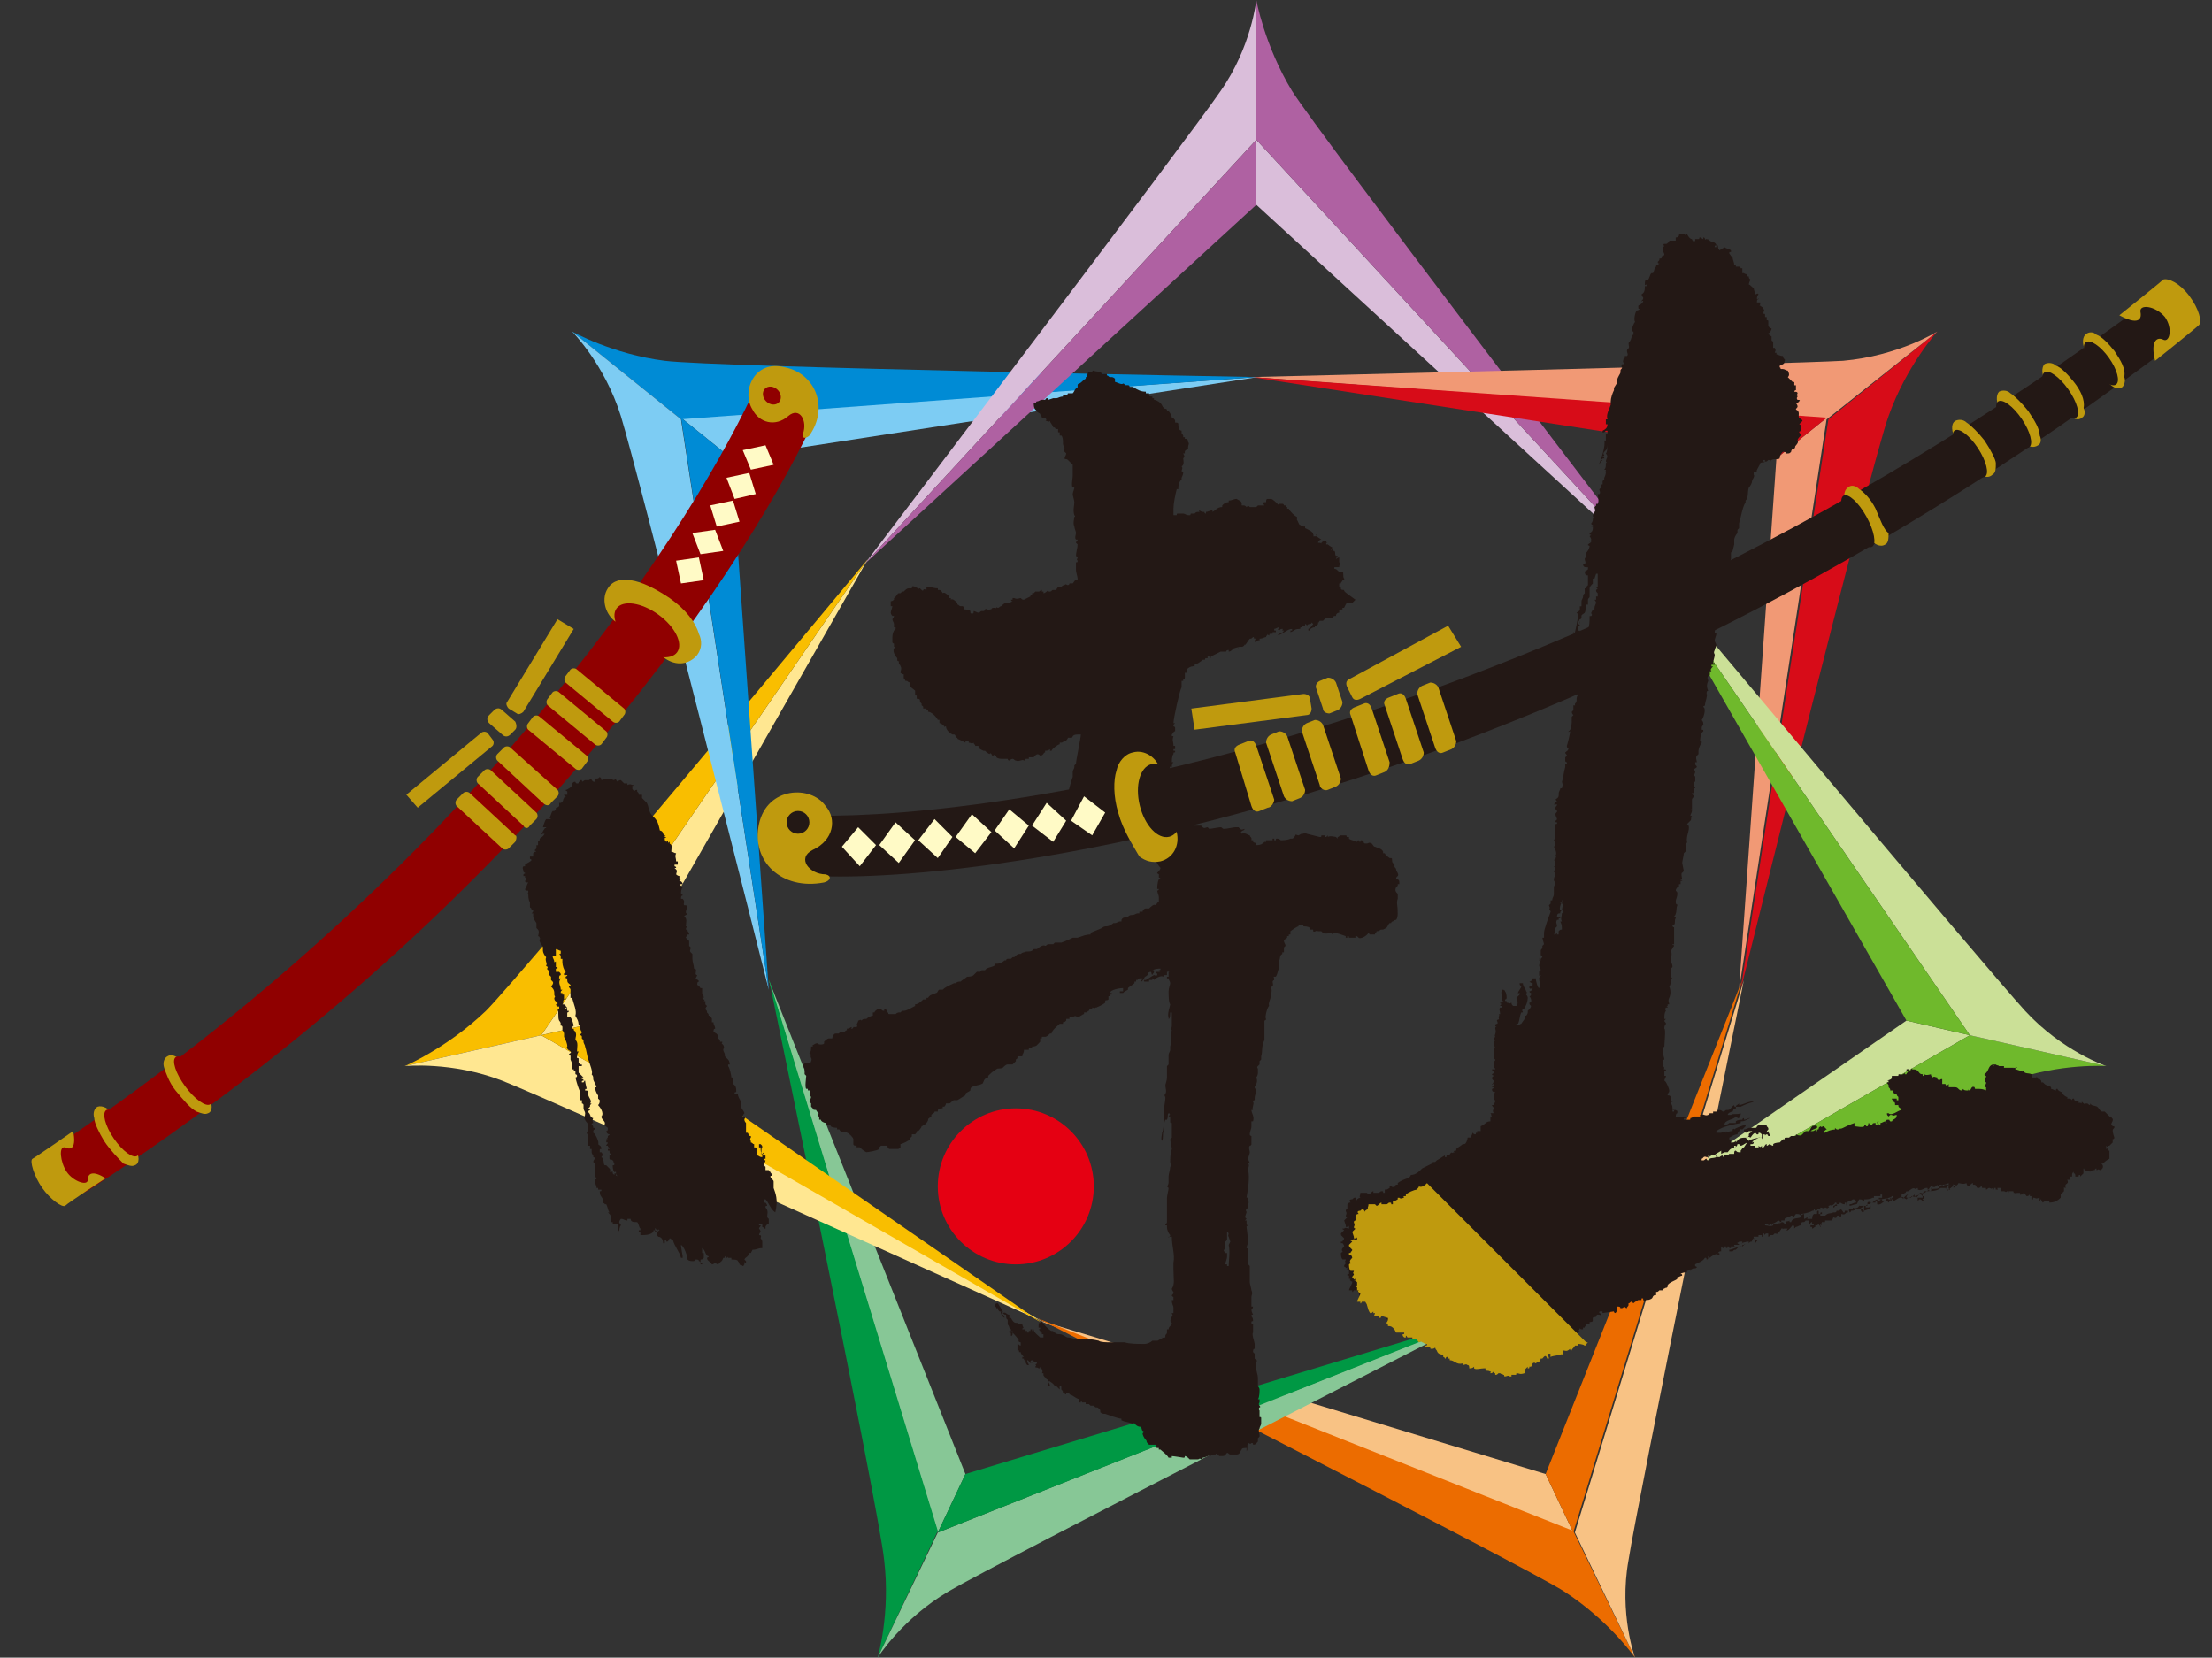 <?xml version="1.0" encoding="utf-8"?>
<!-- Generator: Adobe Illustrator 26.5.0, SVG Export Plug-In . SVG Version: 6.00 Build 0)  -->
<svg version="1.1" id="レイヤー_1" xmlns="http://www.w3.org/2000/svg" xmlns:xlink="http://www.w3.org/1999/xlink" x="0px"
	 y="0px" viewBox="0 0 136.1 102" style="enable-background:new 0 0 136.1 102;" xml:space="preserve">
<rect x="0" y="0" width="136.1" height="102" fill="#333333" stroke="none"/>
<style type="text/css">
	.st0{fill:#DABEDA;}
	.st1{fill:#AF61A2;}
	.st2{fill:#F19975;}
	.st3{fill:#D70C18;}
	.st4{fill:#CBE097;}
	.st5{fill:#6FB92C;}
	.st6{fill:#F8C284;}
	.st7{fill:#EC6C00;}
	.st8{fill:#87C796;}
	.st9{fill:#009844;}
	.st10{fill:#FFE791;}
	.st11{fill:#F9BE00;}
	.st12{fill:#7DCCF3;}
	.st13{fill:#008BD5;}
	.st14{fill:#900000;}
	.st15{fill-rule:evenodd;clip-rule:evenodd;fill:#BF9A0E;}
	.st16{fill-rule:evenodd;clip-rule:evenodd;fill:#900000;}
	.st17{fill:#FFFAC6;}
	.st18{fill-rule:evenodd;clip-rule:evenodd;fill:#231815;}
	.st19{fill:#231815;}
	.st20{fill:#E50012;}
</style>
<g>
	<g>
		<g>
			<polygon class="st0" points="77.3,12.6 77.3,8.6 101.4,34.7 			"/>
			<path class="st1" d="M77.3,0c0,0,0.5,2.8,2.2,5.6c1.7,2.7,21.9,29.1,21.9,29.1L77.3,8.6L77.3,0z"/>
		</g>
		<g>
			<polygon class="st2" points="109.3,28.2 112.4,25.7 107,60.9 			"/>
			<path class="st3" d="M119.2,20.4c0,0-1.9,2.1-3,5.2c-1.1,3-9.1,35.3-9.1,35.3l5.4-35.1L119.2,20.4z"/>
			<path class="st2" d="M119.2,20.4c0,0-2.4,1.5-5.8,1.8c-3.4,0.2-36.4,1-36.4,1l35.4,2.6L119.2,20.4z"/>
			<polygon class="st3" points="109.3,28.2 112.4,25.7 77,23.2 			"/>
		</g>
		<g>
			<polygon class="st4" points="117.3,62.8 121.2,63.7 90.4,81.4 			"/>
			<path class="st5" d="M129.6,65.6c0,0-2.8-0.2-5.9,0.9c-3,1-33.3,14.9-33.3,14.9l30.8-17.7L129.6,65.6z"/>
			<path class="st4" d="M129.6,65.6c0,0-2.7-0.9-5-3.4s-23.5-27.8-23.5-27.8l20.1,29.3L129.6,65.6z"/>
			<polygon class="st5" points="117.3,62.8 121.2,63.7 101.1,34.4 			"/>
		</g>
		<g>
			<polygon class="st6" points="95.1,90.7 96.8,94.3 63.8,81.2 			"/>
			<path class="st7" d="M100.6,102c0,0-1.6-2.3-4.4-4.1c-2.7-1.7-32.4-16.8-32.4-16.8l33,13.1L100.6,102z"/>
			<path class="st6" d="M100.6,102c0,0-1-2.7-0.4-6c0.5-3.3,7.1-35.7,7.1-35.7l-10.4,34L100.6,102z"/>
			<polygon class="st7" points="95.1,90.7 96.8,94.3 107.2,60.3 			"/>
		</g>
		<g>
			<polygon class="st8" points="59.4,90.7 57.7,94.3 47.3,60.3 			"/>
			<path class="st9" d="M54,102c0,0,0.8-2.7,0.4-6c-0.3-3.1-7.1-35.8-7.1-35.8l10.4,34L54,102z"/>
			<path class="st8" d="M54,102c0,0,1.5-2.4,4.4-4.1c2.9-1.7,32.3-16.7,32.3-16.7l-33,13.1L54,102z"/>
			<polygon class="st9" points="59.4,90.7 57.7,94.3 90.8,81.2 			"/>
		</g>
		<g>
			<polygon class="st10" points="37.2,62.8 33.3,63.7 53.4,34.4 			"/>
			<path class="st11" d="M24.9,65.6c0,0,2.6-1.1,5-3.4c2.2-2.2,23.5-27.8,23.5-27.8L33.3,63.7L24.9,65.6z"/>
			<path class="st10" d="M24.9,65.6c0,0,2.9-0.3,6,0.9s33.2,14.8,33.2,14.8L33.3,63.7L24.9,65.6z"/>
			<polygon class="st11" points="37.2,62.8 33.3,63.7 64.1,81.4 			"/>
		</g>
		<g>
			<polygon class="st12" points="45,28.2 41.9,25.7 77.4,23.2 			"/>
			<path class="st13" d="M35.2,20.4c0,0,2.5,1.4,5.7,1.8c3.1,0.4,36.4,1,36.4,1l-35.4,2.6L35.2,20.4z"/>
			<path class="st12" d="M35.2,20.4c0,0,2,2,3,5.2s9.1,35.3,9.1,35.3l-5.4-35.1L35.2,20.4z"/>
			<polygon class="st13" points="45,28.2 41.9,25.7 47.3,60.9 			"/>
		</g>
		<g>
			<path class="st0" d="M77.3,0c0,0-0.3,2.9-2.2,5.6c-1.9,2.8-21.9,29.1-21.9,29.1L77.3,8.6L77.3,0z"/>
			<polygon class="st1" points="77.3,12.6 77.3,8.6 53.2,34.7 			"/>
		</g>
	</g>
	<g>
		<g>
			<path class="st14" d="M50.3,25.4c-3.8,8.4-17.1,29.7-44.8,47.8c-1.8,1.2-4.6-0.9-1.7-2.9C30.2,52.4,43,31.6,46.6,23.6L50.3,25.4z
				"/>
			<path class="st15" d="M46.3,25.2c-0.7-1.1,0.1-3.1,2-2.6c1.9,0.4,2.7,2.5,1.5,4.2c-0.2,0.2-0.5,0.2-0.4-0.1
				c0.3-0.8-0.2-1.7-0.9-1.1C47.7,26.3,46.7,26,46.3,25.2z"/>
			
				<ellipse transform="matrix(0.707 -0.707 0.707 0.707 -3.271 40.743)" class="st16" cx="47.5" cy="24.3" rx="0.5" ry="0.6"/>
			<path class="st15" d="M4.1,72.1c0.4,0.6,1.3,0.9,1.3,0.5c0-0.4,0.3-0.6,1.1-0.1c0,0-2.3,1.5-2.5,1.7c-0.2,0.1-0.9-0.4-1.4-1.1
				S1.8,71.4,2,71.3c0.2-0.1,2.5-1.7,2.5-1.7c0.2,1-0.1,1.2-0.5,1C3.6,70.5,3.7,71.5,4.1,72.1z"/>
			<path class="st15" d="M41.2,36.8c-0.9-0.6-1.7-1-2.4-1.1c-0.5-0.1-1.1,0-1.4,0.5c-0.4,0.6-0.2,1.5,0.4,2c0.3,0.2,0.7,0.3,1,0.3
				c0.2,0.2,0.4,0.4,0.7,0.6c0.3,0.2,0.5,0.4,0.8,0.5c0.1,0.3,0.3,0.7,0.6,0.9c0.7,0.5,1.5,0.4,2-0.2c0.3-0.4,0.3-0.9,0.1-1.3
				C42.8,38.3,42.2,37.5,41.2,36.8z"/>
			
				<ellipse transform="matrix(0.585 -0.811 0.811 0.585 -14.951 48.365)" class="st16" cx="39.8" cy="38.8" rx="1.2" ry="2.3"/>
			<g>
				<path class="st15" d="M6.4,70.2c-0.3-0.5-0.6-1.1-0.6-1.4c-0.1-0.3,0-0.6,0.2-0.7c0.3-0.1,0.7,0.1,1,0.5
					c0.1,0.2,0.2,0.4,0.2,0.6c0.1,0.1,0.2,0.3,0.3,0.5c0.1,0.2,0.2,0.3,0.3,0.5c0.2,0.1,0.4,0.3,0.5,0.5c0.3,0.4,0.3,0.9,0,1
					c-0.2,0.1-0.4,0-0.7-0.1C7.3,71.3,6.8,70.8,6.4,70.2z"/>
				
					<ellipse transform="matrix(0.826 -0.564 0.564 0.826 -38.01 16.371)" class="st16" cx="7.5" cy="69.7" rx="0.6" ry="1.7"/>
			</g>
			<g>
				<path class="st15" d="M10.8,67.1c-0.4-0.5-0.6-1.1-0.7-1.4c-0.1-0.3,0-0.6,0.2-0.7c0.3-0.2,0.8,0.1,1.1,0.5
					c0.1,0.2,0.2,0.4,0.2,0.6c0.1,0.1,0.2,0.3,0.4,0.5c0.1,0.2,0.2,0.3,0.3,0.5c0.2,0.1,0.4,0.2,0.5,0.4c0.3,0.4,0.3,0.9,0,1
					c-0.2,0.1-0.4,0-0.7-0.1C11.7,68.2,11.3,67.7,10.8,67.1z"/>
				<ellipse transform="matrix(0.805 -0.593 0.593 0.805 -37.134 20.019)" class="st16" cx="11.9" cy="66.5" rx="0.6" ry="1.8"/>
			</g>
			<g>
				<polygon class="st17" points="47.1,27.4 47.6,28.6 46.2,28.9 45.7,27.7 				"/>
				<polygon class="st17" points="46.1,29.1 46.5,30.4 45.2,30.7 44.7,29.4 				"/>
				<polygon class="st17" points="45.1,30.8 45.5,32.1 44.1,32.4 43.7,31.1 				"/>
				<polygon class="st17" points="44,32.6 44.5,33.9 43.1,34.1 42.6,32.8 				"/>
				<polygon class="st17" points="43,34.3 43.3,35.7 41.9,35.9 41.6,34.5 				"/>
			</g>
			<g>
				<path class="st15" d="M37.3,45.4L37,45.8c-0.1,0.1-0.3,0.1-0.4,0l-2.9-2.4c-0.1-0.1-0.1-0.3,0-0.4l0.3-0.4
					c0.1-0.1,0.3-0.1,0.4,0l2.9,2.4C37.4,45.1,37.4,45.3,37.3,45.4z"/>
				<path class="st15" d="M36.1,46.9l-0.3,0.4c-0.1,0.1-0.3,0.1-0.4,0l-2.9-2.4c-0.1-0.1-0.1-0.3,0-0.4l0.3-0.4
					c0.1-0.1,0.3-0.1,0.4,0l2.9,2.4C36.2,46.6,36.2,46.8,36.1,46.9z"/>
				<path class="st15" d="M31.7,44.9l-0.3,0.3c-0.1,0.1-0.3,0.2-0.5,0l-0.8-0.7c-0.1-0.1-0.2-0.3,0-0.5l0.3-0.3
					c0.1-0.1,0.3-0.2,0.5,0l0.8,0.7C31.8,44.6,31.8,44.8,31.7,44.9z"/>
				<path class="st15" d="M38.1,44.4l0.3-0.4c0.1-0.1,0.1-0.3,0-0.4l-2.9-2.4c-0.1-0.1-0.3-0.1-0.4,0l-0.3,0.4
					c-0.1,0.1-0.1,0.3,0,0.4l2.9,2.4C37.8,44.5,38,44.5,38.1,44.4z"/>
				<path class="st15" d="M34.3,38.1l-3.1,5.1c-0.1,0.1,0,0.3,0.1,0.4l0.5,0.3c0.1,0.1,0.3,0,0.4-0.1l3.1-5.1L34.3,38.1z"/>
				<path class="st15" d="M32.6,50.8l0.4-0.4c0.1-0.1,0.1-0.3,0-0.4l-2.8-2.6c-0.1-0.1-0.3-0.1-0.4,0l-0.4,0.4
					c-0.1,0.1-0.1,0.3,0,0.4l2.8,2.6C32.3,51,32.5,51,32.6,50.8z"/>
				<path class="st15" d="M33.9,49.4l0.4-0.4c0.1-0.1,0.1-0.3,0-0.4L31.4,46c-0.1-0.1-0.3-0.1-0.4,0l-0.4,0.4
					c-0.1,0.1-0.1,0.3,0,0.4l2.8,2.6C33.6,49.6,33.8,49.6,33.9,49.4z"/>
				<path class="st15" d="M31.7,51.8l-0.4,0.4c-0.1,0.1-0.3,0.1-0.4,0l-2.8-2.6c-0.1-0.1-0.1-0.3,0-0.4l0.4-0.4
					c0.1-0.1,0.3-0.1,0.4,0l2.8,2.6C31.8,51.4,31.8,51.6,31.7,51.8z"/>
				<path class="st15" d="M25,48.9l4.6-3.8c0.1-0.1,0.3-0.1,0.4,0l0.3,0.4c0.1,0.1,0.1,0.3,0,0.4l-4.6,3.8L25,48.9z"/>
			</g>
		</g>
		<g>
			<path class="st18" d="M62.5,83.7C62.5,83.7,62.5,83.7,62.5,83.7C62.5,83.7,62.5,83.7,62.5,83.7z"/>
			<path class="st18" d="M86,55.3c0,0,0-0.2,0-0.3c-0.1-0.1-0.2-0.2-0.1-0.4c0,0,0,0,0,0c0,0,0,0,0,0c0,0,0,0,0.1-0.1
				c0-0.1,0-0.1,0-0.1c0,0,0.1,0,0.1,0c0-0.2,0-0.3-0.2-0.3c0-0.1,0-0.1,0.1-0.2c0.1-0.1-0.1-0.3-0.1-0.4c0-0.1-0.1-0.1-0.1-0.2
				c0,0,0-0.1,0-0.1c0,0-0.1-0.1-0.1-0.1c-0.1-0.1,0-0.3-0.1-0.3c0,0-0.1,0-0.1,0c-0.1-0.1-0.2-0.1-0.3-0.3c0,0-0.1,0-0.1,0
				c0,0,0,0,0-0.1c-0.1-0.2-0.3-0.2-0.5-0.3c-0.1,0-0.1-0.1-0.2-0.2c-0.2-0.1-0.2,0-0.3,0c0,0,0,0-0.1,0c-0.1,0-0.1-0.1-0.1-0.1
				c0,0,0,0,0,0c0,0,0,0,0,0c0-0.1-0.1,0-0.1-0.1c-0.1,0-0.1,0-0.1,0.1c-0.1,0-0.1-0.1-0.1-0.1c-0.1,0,0,0-0.1,0.1
				c-0.2-0.1-0.4-0.1-0.5-0.2c0,0,0-0.1,0-0.1c0,0-0.1,0-0.1,0c-0.1,0,0-0.1-0.1-0.1c-0.1,0-0.2,0-0.3,0c-0.1,0-0.1,0.1-0.2,0.1
				c0,0,0,0,0,0.1c0,0,0,0,0,0c-0.1-0.1-0.1-0.1-0.1-0.1c0,0-0.4-0.1-0.5,0c0,0,0,0,0-0.1c0,0-0.1,0.1-0.1,0.1c0,0,0,0-0.1,0
				c0-0.1,0-0.1,0-0.1c-0.1,0-0.1,0-0.2,0c0,0.1,0,0.1-0.1,0.1c0,0-0.8-0.2-0.8-0.2c0,0,0,0,0,0c0,0-0.2-0.1-0.2,0c0,0,0,0,0,0
				c-0.2,0-0.1,0-0.3,0.1c-0.1,0-0.2-0.1-0.2,0c0,0-0.1,0.2-0.2,0.2c0,0-0.1,0-0.1,0c-0.2,0.1-0.5,0.1-0.6,0.1c0,0-0.1-0.1-0.2-0.1
				c0,0,0,0,0,0c0,0,0,0,0,0c-0.1,0-0.1,0-0.1,0.1c0,0,0,0-0.1,0c0-0.1,0,0,0-0.1c0,0,0,0-0.1,0c0,0,0,0,0,0.1c-0.1,0-0.4,0-0.4,0
				c0,0,0,0.1,0,0.1c0,0-0.1,0-0.1,0c-0.1,0.1-0.2,0.2-0.5,0.2c0-0.2-0.1-0.1-0.2-0.2c0,0,0-0.1,0-0.1c0,0-0.1,0-0.1,0
				c0,0,0-0.1,0-0.1c0-0.1-0.1-0.1-0.1-0.2c-0.1,0-0.3-0.2-0.5-0.1c0,0-0.1-0.1,0-0.1c0,0,0,0,0,0c0,0,0,0-0.1,0c0,0,0,0,0,0
				c0.1,0,0.1-0.1,0.2-0.1c0,0,0,0,0.1-0.1c0,0,0,0,0,0c-0.1,0-0.2,0.1-0.3,0c0,0-0.1-0.1-0.1-0.1c-0.1,0-0.1,0-0.2,0c0,0,0,0,0,0
				c-0.1,0-0.5,0.1-0.7,0.1c-0.1,0-0.1-0.1-0.2-0.1c-0.1,0-0.6,0.1-0.7,0.1c0,0-0.1-0.1-0.1-0.1c-0.1,0-0.2,0.1-0.3,0
				c0,0-0.1-0.1-0.1-0.1c-0.1,0-0.3,0-0.4,0c-0.1,0-0.2-0.1-0.3-0.1c0-0.1,0,0,0-0.1c-0.1-0.2-0.3,0-0.4-0.2c-0.1,0,0,0.1-0.1,0.1
				c-0.1,0-0.1-0.1-0.3,0c-0.1,0-0.1,0-0.1,0.1c0,0-0.1,0-0.1,0c0,0.1,0,0.1,0,0.1c0,0,0,0,0,0c-0.1,0-0.1,0.1-0.1,0.1c0,0,0,0,0,0
				c0,0,0,0,0,0c0,0.1-0.1,0.1-0.1,0.1c0,0,0,0.1,0,0.1c0,0,0,0,0,0c0,0,0,0,0,0c0,0,0,0-0.1,0c0,0,0,0.1,0,0.1
				c-0.2,0-0.4,0.2-0.6,0.2c0,0,0,0,0,0.1c-0.1,0-0.2,0.1-0.3,0.1c0,0.2,0,0.5-0.1,0.6c0,0,0.1,0.1,0.1,0.1c0,0.1,0,0.2,0,0.2
				c0,0,0,0,0,0c0,0,0,0,0,0c0,0,0,0,0,0c0,0.2,0.1,0.2,0,0.3c0,0,0.1,0.1,0.1,0.1c0,0.1,0,0.1,0,0.1c0,0.1,0.2,0.4,0.3,0.5
				c0,0.1-0.1,0.2-0.2,0.3c0,0.1,0,0,0.1,0.1c0,0,0,0.1,0,0.2c0,0,0.1,0,0.1,0.1c0,0-0.1,0-0.1,0c-0.1,0.2-0.1,0.5-0.1,0.6
				c0,0,0,0,0.1,0c0,0.1-0.1,0.1-0.1,0.1c0,0.1,0.1,0.3,0.1,0.4c0,0,0,0.1,0,0.1c0,0.1,0,0.1,0,0.2c-0.1,0-0.1,0.1-0.2,0.2
				c-0.1-0.1-0.3,0.1-0.4,0.2c0,0-0.2,0-0.2,0c-0.1,0-0.2,0.1-0.2,0.2c-0.1,0-0.1,0-0.2,0c0,0,0,0.1,0,0.1c0,0-0.1,0-0.1,0
				c-0.1,0-0.2,0.1-0.3,0.1c-0.1,0-0.2,0-0.3,0.1c0,0,0,0,0,0c-0.2,0.1-0.3,0-0.4,0.2c-0.1,0,0,0,0,0c0,0,0,0.1,0,0.1c0,0,0,0-0.1,0
				c-0.1,0-0.2,0.1-0.3,0.1c0,0-0.1,0-0.1,0c-0.1,0.1-0.3,0.2-0.4,0.2c0,0,0,0,0,0c-0.1,0-0.2,0-0.3,0.1c-0.2,0.1-0.5,0.2-0.7,0.3
				c0,0,0,0,0,0.1c-0.3,0-0.5,0.1-0.8,0.2c0,0-0.2,0-0.3,0c-0.2,0.1-0.4,0.2-0.7,0.3c-0.1,0-0.2,0-0.4,0c0,0-0.1,0.1-0.1,0.1
				c-0.1,0-0.2,0-0.3,0c-0.1,0-0.1,0.1-0.2,0.1c-0.1-0.1-0.4,0.1-0.5,0.2c-0.1,0-0.1,0-0.2,0c0,0-0.1,0.1-0.1,0.1
				c-0.2,0.1-0.3,0-0.5,0.1c-0.1,0-0.2,0.1-0.2,0.1c0,0-0.1,0-0.1,0c-0.1,0-0.2,0.1-0.3,0.2c0,0-0.1,0-0.1,0c0,0-0.1,0.1-0.1,0.1
				c-0.1,0-0.1,0-0.2,0c-0.1,0-0.1,0.1-0.1,0.1c0,0-0.1,0-0.1,0c-0.1,0.1-0.3,0.2-0.4,0.2c-0.1,0-0.1,0-0.2,0c0,0,0,0.1,0,0.1
				c-0.1,0.1-0.3,0.1-0.5,0.2c0,0-0.1,0.1-0.1,0.1c-0.1,0-0.1,0-0.2,0c0,0-0.1,0.1-0.1,0.1c-0.1,0-0.1,0-0.2,0c0,0-0.1,0.1-0.2,0.2
				c-0.1,0.1-0.3,0.1-0.4,0.1c-0.1,0.1-0.3,0.2-0.4,0.3c-0.1,0-0.2,0-0.3,0.1c0,0,0,0,0,0c0,0-0.1,0-0.1,0c-0.2,0.1-0.5,0.2-0.7,0.4
				c0,0-0.2,0-0.2,0c-0.1,0-0.1,0.2-0.2,0.2c-0.2,0.1-0.4,0.1-0.5,0.3c0,0,0,0,0,0c0,0-0.1,0-0.1,0c0,0,0,0,0,0.1
				c-0.1,0-0.1,0-0.2,0c-0.1,0.1-0.3,0.3-0.5,0.3c0,0,0,0,0,0.1c-0.2,0.1-0.5,0.3-0.7,0.3c0,0-0.1,0-0.1,0c0,0-0.1,0.1-0.1,0.1
				c0,0-0.1,0-0.1,0c0,0-0.1,0-0.2,0.1c0,0,0,0,0,0c0,0,0,0,0,0c-0.1,0,0,0-0.1,0c-0.1,0-0.1,0-0.2,0c0,0,0,0-0.1,0
				c-0.1,0,0-0.1-0.1-0.1c0,0,0,0,0,0c-0.1,0,0,0,0-0.1c0-0.1-0.1,0-0.1-0.1c0,0-0.1,0-0.1,0c0,0,0,0,0,0.1c-0.1,0-0.1,0-0.2-0.1
				c-0.1-0.1-0.4,0.1-0.4,0.2c-0.1,0-0.1,0-0.1,0c0,0,0,0,0,0c0,0.1,0,0.1,0,0.2c-0.1,0-0.3,0.1-0.4,0.2c0,0,0,0,0,0c0,0,0,0,0,0
				c-0.2,0-0.2,0-0.3,0.1c-0.1-0.1-0.1,0-0.2,0c0,0.1-0.1,0.2-0.1,0.3c0,0,0,0,0,0c0,0,0,0,0,0c0,0,0.1,0,0,0.1c0,0,0,0,0,0
				c0,0,0,0,0,0c0,0,0,0,0,0c0,0,0,0,0,0c-0.1,0-0.1,0-0.2,0c0,0,0,0,0,0c0,0,0,0.1-0.1,0.1c0,0,0,0,0,0c-0.1,0,0,0,0-0.1
				c-0.1,0-0.1,0.1-0.3,0.1c0,0,0,0,0,0.1c-0.1,0-0.1,0.1-0.2,0.1c-0.1,0-0.2,0-0.3,0c0,0,0,0,0.1,0c0,0,0,0-0.1,0.1
				c0,0-0.1,0-0.2,0c-0.1,0-0.2,0.2-0.2,0.3c0,0-0.1,0-0.2,0c-0.1,0-0.2,0.1-0.3,0.2c0,0,0,0,0,0c0,0.1,0,0.1,0,0.1
				c0,0.1-0.4,0.1-0.4,0c-0.2,0-0.2,0.1-0.3,0.1c0,0.1,0,0,0,0.1c0,0,0,0-0.1,0c0,0.2,0,0.3-0.1,0.4c0,0.1,0,0,0.1,0.1
				c-0.1,0.2,0.1,0.2,0,0.4c0,0.1-0.1,0.1-0.1,0.1c0,0,0,0,0,0c-0.1,0-0.2,0-0.3,0c0,0,0-0.1,0-0.1c0,0,0,0,0,0c0,0.1,0,0.2-0.1,0.2
				c0,0.1,0.1,0.2,0.1,0.3c0,0.1,0,0.2,0,0.3c0,0,0.1,0.1,0.1,0.1c0,0.1-0.1,0.7,0,0.8c0,0,0,0,0.1,0c0,0,0,0,0,0.1c0,0,0,0,0.1,0
				c0.1,0.2,0,0.3,0.1,0.4c0,0.1-0.1,0.2-0.1,0.3c0,0,0.1,0.1,0.1,0.1c0,0.1,0,0.1,0,0.2c0,0,0.1,0.1,0.1,0.1c0,0.1,0.1,0.1,0.2,0.1
				c0,0,0.1,0.2,0.2,0.2c0,0,0,0-0.1,0c0,0.1,0,0.1,0,0.1c0,0,0,0,0,0c0,0,0,0,0,0c0,0,0,0,0,0.1c0.1,0,0,0,0.1,0c0,0.1,0,0.1,0,0.2
				c0,0,0.1,0,0.1,0c0,0.1,0.2,0.2,0.3,0.2c0.1,0,0,0.1,0.1,0.1c0,0,0.1,0.1,0.2,0c0,0,0,0,0,0.1c0.1,0.1,0.4,0.1,0.4,0.1
				c0,0,0,0,0,0.1c0.1,0,0.1,0,0.1,0c0.1,0,0,0,0.1,0.1c0.2,0.1,0.4,0,0.4,0.1c0.1,0,0.4,0.3,0.4,0.4c0,0.1,0,0.2,0,0.3
				c0,0.1,0.1,0.1,0.2,0.1c0,0,0,0.1,0,0.1l0.2,0c0.1,0.1,0.2,0.2,0.4,0.3c0.1,0,0.7-0.1,0.8-0.2c0,0,0-0.1,0-0.1
				c0,0,0.1-0.1,0.1-0.1c0.1,0,0.3,0,0.4,0c0,0,0,0,0,0c0,0,0,0,0,0c0,0.1,0,0.1,0.1,0.2c0.2,0,0.4,0,0.5,0c0.1,0,0.1,0,0.2-0.1
				c0-0.1,0-0.2,0-0.2c0.1,0,0.5-0.2,0.6-0.3c0,0,0-0.1,0-0.1c0,0,0.1,0,0.1-0.1c0,0,0,0,0-0.1c0,0,0.1,0,0.2,0
				c0.1-0.1,0.1-0.1,0.1-0.2c0,0,0.1,0,0.1,0c0,0,0.2-0.2,0.2-0.3c0,0,0,0,0,0c0.1,0,0.1-0.1,0.2-0.1c0.1-0.1,0.2-0.2,0.2-0.3
				c0-0.1,0.1-0.1,0.2-0.2c0,0,0-0.1,0-0.1c0.1-0.1,0.2-0.1,0.2-0.2c0.1,0,0.1,0,0.2,0c0,0,0-0.1,0-0.1c0.1-0.1,0.2-0.1,0.3-0.1
				c0,0,0,0,0-0.1c0,0,0.1,0,0.1,0c0,0,0.1-0.1,0.1-0.2c0.1,0,0.2,0,0.2,0c0.1,0,0.2-0.2,0.3-0.2c0.1,0,0.1,0,0.2,0
				c0.2-0.1,0.3-0.2,0.5-0.3c0-0.1,0-0.1,0-0.1c0.1-0.1,0.2-0.1,0.3-0.2c0,0,0,0,0,0c0,0,0-0.2,0.1-0.2c0.1-0.1,0.4-0.1,0.6-0.2
				c0.1,0,0.1-0.2,0.2-0.3c0,0,0.1-0.1,0.2-0.1c0,0,0,0,0,0c0,0,0,0,0-0.1c0.1-0.1,0.3-0.3,0.5-0.4c0.1-0.1,0.2,0,0.4-0.1
				c0.1-0.1,0.2-0.2,0.3-0.2c0.1,0,0.2,0,0.3,0l0.2-0.2c0,0,0-0.1,0-0.1c0.1-0.1,0.1,0,0.1-0.2c0.1,0,0.2,0,0.3,0c0-0.1,0,0,0-0.1
				c0,0,0.1-0.1,0.1-0.3c0.1,0,0.2,0,0.3,0c0-0.1,0,0,0-0.1c0,0,0,0,0.1,0c0.1,0,0,0,0.1,0c0,0,0-0.1,0-0.1c0.3,0,0.3-0.1,0.5-0.3
				c0-0.1,0-0.1,0-0.2c0,0,0,0,0.1,0c0,0,0,0,0,0c0,0,0,0,0-0.1c0.1,0,0.1,0,0.2,0c0.1,0,0.2-0.1,0.3-0.2c0,0,0,0,0,0c0,0,0,0,0,0
				c0,0,0,0,0.1,0c0,0,0,0,0,0c0-0.2,0.4-0.5,0.5-0.6c0,0,0.2,0,0.2,0c0,0,0-0.1,0-0.1c0.1,0,0.1,0,0.2-0.1c0,0,0,0,0-0.1
				c0,0,0.2,0,0.2,0c0,0,0-0.1,0-0.1c0.1,0,0.1,0,0.2,0c0.1-0.1,0.2-0.1,0.3,0c0.1,0,0.3-0.2,0.4-0.2c0-0.1,0,0,0-0.1c0,0,0,0,0,0
				c0.1,0,0,0,0.1,0c0,0,0,0,0,0c0.1,0,0.1,0,0.1,0c0,0,0-0.1,0.1-0.1c0-0.1,0.1-0.1,0.2-0.1c0,0.1,0,0.1,0,0.1c0,0,0,0,0,0
				c0,0,0,0,0,0c0-0.1,0-0.1,0-0.2c0.1,0,0.1,0.1,0.2,0c0,0,0,0,0.1,0c0,0,0,0,0,0c0,0,0,0,0,0c0,0,0,0,0,0c0,0,0,0,0-0.1
				c0,0,0,0,0,0c0,0.1,0,0.1-0.1,0.1c0,0,0,0,0,0c0.1,0,0.5-0.2,0.6-0.3c0,0,0,0,0,0c0,0,0-0.1,0-0.1c0,0,0,0,0,0c0,0,0,0,0,0
				c0-0.1,0.1,0,0.2-0.1c0,0,0,0,0,0c0-0.1,0-0.1,0-0.2c0,0,0,0,0.1,0c0,0,0-0.1,0-0.1c0.1,0,0,0,0,0c0,0,0,0,0.1,0c0,0,0,0,0,0
				c0-0.1,0-0.1,0-0.1c-0.1,0,0,0-0.1,0c0-0.2,0.6-0.3,0.8-0.3c0,0.1,0,0,0,0.1c0,0,0,0,0,0.1c0,0,0,0-0.1,0c0,0,0,0,0-0.1
				c0,0,0,0,0,0.1c-0.1,0-0.1,0-0.1,0c0,0,0,0.1,0,0.1c0.1,0,0.2,0,0.2,0c0.1-0.1,0.1-0.1,0.3-0.2c0,0,0-0.1,0-0.1
				c0.1-0.1,0.3-0.2,0.4-0.3c0,0,0,0,0-0.1c0,0,0.1,0,0.1,0c0,0,0,0,0-0.1c0.1,0,0,0,0.1,0c0-0.1,0.1-0.1,0.2-0.1c0,0,0,0,0.1,0
				c0,0.1-0.1,0.1-0.1,0.2c0,0.1,0,0,0,0c0,0,0,0,0,0c0.1,0,0.1-0.1,0.2-0.2c0,0,0,0,0,0c0,0,0,0,0,0c0,0,0,0,0,0
				c0-0.1,0.1-0.1,0.2-0.2c0.1,0,0-0.1,0-0.1c0.1-0.1,0.2-0.1,0.2-0.1c0.1,0.1,0,0.1,0.1,0.2c0,0,0,0,0,0c0-0.1,0.1-0.1,0.1-0.2
				c0-0.1,0-0.1,0-0.1c0,0-0.1,0-0.1,0c0,0,0,0,0,0c0.2-0.1,0.4-0.1,0.5-0.1c0,0,0,0,0,0c0,0.1,0,0.1-0.1,0.1c0,0,0,0,0,0
				c0,0,0,0,0,0c0,0,0,0,0,0c0,0,0,0,0,0c0,0.1,0.1,0.1,0.1,0.1c0,0,0,0,0,0c-0.1,0-0.3,0-0.3,0c0,0,0,0,0,0c0,0.1,0,0.1,0.1,0.1
				c0,0.1,0,0.1,0,0.1c-0.1,0.1-0.1,0-0.2,0c-0.2,0.1-0.3,0.2-0.5,0.3c0,0,0-0.1,0-0.1c0,0,0,0,0,0c0,0,0,0,0,0c0,0.1,0,0,0,0.1
				c-0.2,0-0.1,0-0.1,0.1c0.1,0,0.3,0,0.3,0c0,0,0,0,0-0.1c0.1,0,0.2,0,0.2,0c0,0,0,0,0-0.1c0,0,0.1,0,0.1,0.1
				c0.1-0.1,0.4-0.3,0.6-0.2c0,0,0,0,0,0c0-0.1,0-0.1,0-0.1c0.1,0,0.1,0,0.2,0c0-0.1,0-0.1,0-0.2c0.1,0,0.1,0,0.1-0.1c0,0,0,0,0,0
				c0,0.1,0.1,0.1,0,0.1c0,0,0,0,0,0c0,0,0,0,0,0c0,0,0,0,0,0c0,0.1,0,0.2,0,0.3c0,0,0,0-0.1,0c0,0,0,0,0,0c0,0,0,0,0,0.1
				c0,0,0,0,0.1,0c0,0.1,0.1,0.2,0.1,0.3c0,0.1-0.1,0.3-0.1,0.5c0,0.2,0,0.7,0.1,0.8c0,0.1-0.2,0.6-0.1,0.8c0,0.1,0,0.1,0,0.1
				c0.1,0,0.1-0.3,0.1-0.4c0,0,0-0.1,0,0c0,0,0,0,0,0c0,0,0,0,0.1,0c0,0.3,0,0.6,0,0.8c0,0,0,0-0.1,0c0,0,0,0,0.1,0
				c0,0.2-0.1,0.2,0,0.3c-0.1,0.2,0,0.7-0.1,1c0,0.1,0,0.1,0,0.2c0,0.1-0.1,0.2-0.1,0.3c0,0.1,0,0.5,0,0.6c0,0,0,0-0.1,0.1
				c0,0.1,0,0.7,0,0.7c0,0.2-0.1,0.4-0.1,0.5c0,0.1,0.1,0.4,0,0.5c0,0-0.1,0.1,0,0.2c0,0.1,0,0.1,0,0.1c0,0.1-0.1,0.7-0.1,0.7
				c0,0.2,0,0.4,0,0.6c0,0.3,0,0.6-0.1,0.8c0,0.1-0.1,0.4,0,0.5c0,0,0,0,0,0c0.1-0.2,0-0.4,0.1-0.6c0-0.1,0-0.5,0.1-0.7
				c0.1,0,0,0,0.1,0c0.1-0.2,0-0.3,0.1-0.4c0,0,0,0,0,0c0.1,0,0,0,0.1,0.1c0,0,0,0,0,0c-0.1,0,0,0-0.1,0.1c0,0,0,0,0.1,0
				c0,0.1,0,0.2,0,0.3c0,0.1,0,0.1,0.1,0.1c0,0.3,0,0.6,0,0.9c0,0-0.1,0.1-0.1,0.1c0,0.1,0.1,0.5,0.1,0.6c-0.1,0.3-0.1,0.6-0.1,0.8
				c0,0.1,0.1,0.2,0,0.3c0,0.2-0.1,0.4-0.1,0.6c0,0.1,0,0.2,0,0.3c0,0.1,0,0.2-0.1,0.3c0,0,0.1,0.1,0.1,0.1c0,0.1-0.1,0.5-0.1,0.6
				c0,0.2,0,0.5,0,0.6c0,0.3,0,0.7,0,0.9c0,0.1-0.1,0.1-0.1,0.2c0,0,0,0,0.1,0c0,0,0,0.1,0,0.1c0,0.2,0.1,0.4,0.2,0.5
				c0,0.1-0.1,0.1-0.1,0.2c0,0,0,0.1,0,0.1c0,0,0,0,0,0c0,0,0-0.1,0-0.2c0,0,0,0,0.1,0c0,0,0,0,0,0c0,0,0,0,0,0c0.1,0,0.1,0,0.1,0
				c0,0.6,0.2,1.1,0.1,1.6c0,0.1,0,0.2,0,0.4c0,0.6,0.1,0.9-0.1,1.2c0,0.1,0.1,0.2,0.1,0.2c0,0.1,0,0.1-0.1,0.2
				c0,0.1,0.1,0.1,0.1,0.1c0,0.1,0,0.1,0,0.2c0,0,0,0-0.1,0c0,0,0,0,0,0c0,0.3,0.1,0.3,0.1,0.5c0,0.1,0,0.2,0,0.3c0,0,0,0-0.1,0
				c0,0.1,0.1,0.1,0,0.2c0,0.1-0.2,0.3,0,0.4c0,0.2-0.2,0.2-0.2,0.4c0,0-0.1,0-0.1,0c0,0.1,0,0.1,0,0.2c0,0.1-0.1,0.1-0.1,0.2
				c0,0,0,0,0,0.1c-0.1,0-0.2,0-0.2,0.1c0,0,0-0.1,0-0.1c-0.1,0,0,0,0,0.1c-0.2,0-0.2,0.1-0.3,0.1c0,0-0.3,0-0.3,0c0,0,0,0,0,0
				c0,0,0-0.1,0,0c-0.1,0.1-0.3,0.2-0.5,0.2c-0.4,0-0.9,0-1.2-0.1c-0.1,0-0.2,0-0.2,0c-0.1,0-0.3,0-0.3,0c-0.1,0-0.3,0-0.4,0
				c-0.2,0-0.6,0-0.7-0.1c-0.4-0.1-0.7-0.1-1-0.1c-0.1,0-0.2,0-0.3,0c-0.1,0,0,0-0.1,0c-0.1,0-0.3-0.1-0.5-0.1
				c-0.1,0-0.3-0.2-0.5-0.2c-0.1,0-0.2,0-0.3-0.1c-0.1,0-0.1-0.1-0.1-0.1c0,0-0.1,0-0.1,0c-0.1,0-0.6-0.5-0.6-0.6c0,0-0.1,0-0.1,0.1
				c0,0,0,0-0.1,0c0-0.1,0,0,0.1,0c0,0,0,0,0,0c0,0,0,0,0,0c-0.1,0-0.1,0.1-0.1,0.2c0,0.1,0,0.1,0,0.1c0.1,0,0.1,0,0.1,0
				c0,0,0,0,0,0c0,0.1,0,0.1-0.1,0.1c0,0,0.1,0.1,0.1,0.1c0,0.1,0,0,0,0.1c0,0,0,0,0,0c0,0,0,0,0.1,0c0,0,0,0,0,0c0,0.1,0,0.1,0,0.1
				c0,0,0,0,0,0c0.1,0,0.1,0,0.1,0c0,0,0,0.1,0,0.1c0,0.1,0,0,0,0c0,0.1,0,0,0,0.1c0,0,0,0,0,0c-0.1,0-0.2,0-0.2,0
				c-0.1-0.1-0.4-0.3-0.4-0.5c-0.1,0,0,0.1-0.1,0.1c0,0,0,0,0,0c0,0,0-0.1,0-0.1c0,0,0,0,0,0c0,0,0,0-0.1,0c0,0,0-0.1,0-0.1
				c0,0,0,0,0,0c0,0,0,0,0,0c0,0.1,0,0.1,0,0.1c0,0,0,0,0,0c0,0,0,0,0,0c0,0,0,0,0,0c0,0.1,0,0.1,0,0.1c-0.1,0,0,0-0.1,0
				c0,0,0,0,0,0c0,0,0,0,0,0c0,0,0,0,0,0.1c0,0,0,0-0.1,0c0-0.1,0-0.1,0-0.1c-0.1,0,0,0-0.1,0c0,0,0,0,0,0c0,0,0-0.1,0-0.1
				c-0.1,0-0.1,0-0.1,0c0-0.1-0.1-0.1-0.1-0.1c0-0.1,0-0.1,0-0.2c0,0,0,0,0,0c0,0.1,0,0.1,0,0.2c0,0,0,0,0,0c0.1,0,0,0,0,0.1
				c0,0,0.1,0,0.1,0c0-0.1-0.1-0.2-0.1-0.3c-0.1,0-0.1,0-0.1-0.1c0,0,0,0.1,0,0.1c-0.1,0-0.1,0-0.2,0c0,0,0,0,0,0c0,0,0,0,0-0.1
				c0,0,0,0,0,0c-0.1,0-0.1,0-0.1,0c-0.1,0-0.2-0.1-0.3-0.3c-0.1,0-0.1,0-0.1,0c0,0,0,0,0,0c0,0,0-0.1,0-0.1c0,0,0,0,0.1,0
				c0,0,0,0,0,0c0,0,0,0,0,0c0,0,0,0-0.1,0c0,0,0-0.1,0-0.1c-0.2,0-0.2-0.2-0.4-0.1c0,0,0,0.1,0,0.1c-0.1,0,0-0.1,0-0.2
				c-0.1-0.2-0.2-0.3-0.3-0.5c0,0,0,0-0.1,0c0,0,0,0,0-0.1c0,0,0,0,0,0c0,0.1,0,0.1-0.1,0.2c0,0.1,0.1,0.1,0.1,0.2c0.1,0,0,0,0.1,0
				c0,0.1,0,0.1,0.1,0.2c0,0,0,0,0.1,0c0,0,0,0,0,0c-0.1,0.1,0.1,0.2,0,0.3c0.1,0,0.1,0,0.2,0.1c0,0,0,0,0,0c0-0.1,0-0.1-0.1-0.2
				c0,0,0,0,0-0.1c0.1,0.1,0.1,0.1,0.2,0.1c0,0.1,0,0.3,0.1,0.3c0,0,0,0,0,0c0-0.1,0,0,0-0.1c0,0,0,0,0,0c0,0,0,0.4,0,0.4
				c0,0,0.1,0.1,0.1,0.2c0,0,0,0,0,0c0,0,0,0-0.1-0.1c0,0,0,0,0,0c0,0,0,0,0,0c0.1,0.1,0.1,0.1,0.2,0.2c0,0,0,0,0,0.1
				c0,0.1,0,0,0.1,0c0,0-0.1,0.1-0.1,0.1c0,0.1,0,0.2,0,0.2c0,0,0,0,0,0c0,0.1,0,0.1,0,0.1c0,0,0,0,0,0c0,0,0,0,0,0c0,0,0-0.1,0-0.1
				c0,0,0,0,0,0c0.1,0,0,0,0,0.1c0,0,0,0,0,0c0-0.1,0.1-0.1,0.1-0.2c0-0.1,0-0.1,0-0.2c0,0,0,0-0.1,0c0,0,0,0,0,0c0,0.1,0,0.1,0,0.2
				c0,0,0,0,0,0c0,0,0,0,0,0c0,0,0,0,0,0c0,0,0,0,0,0c0-0.1,0,0,0,0c0-0.1,0-0.1-0.1-0.1c0,0,0,0,0,0c0-0.1,0,0,0-0.1
				c0.1,0,0.1,0,0.1,0c0.1,0.1,0.4,0.4,0.5,0.6c0,0-0.1,0-0.1-0.1c0,0,0,0,0,0c0,0.1,0.1,0.2,0.2,0.2c0,0,0,0,0,0c0,0,0,0,0,0
				c0,0.1,0,0.1,0,0.2c-0.1,0-0.1-0.1-0.2-0.1c0,0,0,0,0,0c0,0,0,0,0,0c0,0.1,0,0.2,0,0.4c0.1,0,0.1,0,0.1,0c0,0,0,0.1,0,0.1
				c0,0,0,0,0,0c0,0,0,0.2,0,0.2c0,0,0,0,0,0c0,0,0,0,0,0c0-0.1,0-0.1,0-0.2c0,0,0,0,0.1,0c0,0.1,0.1,0.2,0.2,0.3c0,0,0,0,0,0
				c0,0,0,0-0.1,0c0,0.1,0,0.1,0,0.1c0,0,0,0,0,0c0,0,0.1,0,0.1,0c0,0.1,0,0.1,0.1,0.1c0,0.1,0,0.2,0.1,0.3c0,0,0,0,0.1,0
				c0-0.1-0.1-0.1-0.1-0.3c0.1,0,0.1,0.1,0.2,0.2c0,0,0,0,0-0.1c0.1,0,0.1,0.1,0.1,0.1c0,0,0,0,0,0c0,0,0,0,0,0c0,0-0.1-0.1-0.1-0.1
				c0-0.1,0.1-0.1,0.1-0.1c0.1,0,0,0,0,0c0,0,0,0,0,0c0.1,0.1,0.2,0.1,0.3,0.1c0,0.1,0,0.1-0.1,0.2c0,0,0,0,0,0c0,0,0,0,0,0
				c0,0,0,0,0,0c0-0.1,0,0,0-0.1c0,0,0,0,0,0c0,0.1,0.1,0.1,0,0.2c0,0.1,0.1,0,0.2,0.1c0.1,0,0.1,0,0.1-0.1c0.1,0.1,0.2,0.3,0.1,0.4
				c0,0,0.1,0,0.1,0c0,0.1,0,0,0,0.1c0,0.1,0.1,0.1,0.1,0.2c0,0,0,0,0-0.1c0,0,0,0,0,0c0,0.1,0.1,0.2,0.2,0.2c0,0.1-0.1,0.3,0,0.4
				c0,0,0,0,0.1,0c0-0.2-0.1-0.2-0.1-0.3c0,0,0,0,0.1,0c0.1,0.1,0.2,0.1,0.3,0.3c0.1,0,0,0,0.1,0c0.1,0.1,0.2,0.2,0.2,0.2
				c0,0,0,0,0,0c0,0,0,0,0,0c0-0.1,0-0.3,0-0.3c0,0,0,0,0,0c0,0.1,0,0.1,0,0.1c0,0,0,0,0,0c0,0,0,0,0,0c0.1,0,0.1,0,0.1,0.1
				c0,0.1,0,0,0,0.1c0.1,0.1,0.1,0.1,0.1,0.2c0.1,0,0.1,0.1,0.2,0.1c0,0,0,0,0-0.1c0,0,0,0,0,0c0.1,0,0.1,0,0.2,0c0,0,0,0.1,0,0.1
				c0.3,0.1,0.3,0.2,0.6,0.3c0,0.1,0,0.1,0,0.1c0,0,0,0,0,0.1c0.1,0,0.1,0,0.1,0c0,0,0-0.1,0-0.1c0,0,0.1,0.1,0.1,0.1
				c0.1,0,0.2,0,0.2,0c0,0,0,0.1,0,0.1c0.1,0,0.2,0,0.2,0c0,0,0.1,0.1,0.1,0.1c0.1,0,0.1,0,0.2,0c0,0,0,0,0.1,0.1
				c0.1,0,0.2,0,0.2,0.1c0.1,0,0.1,0.1,0.1,0.2c0.1,0.1,0.2,0.1,0.3,0.1c0,0,0,0,0,0c0,0,0,0,0,0c0,0,0.8,0.3,1,0.3c0,0,0,0,0,0.1
				c0.2,0.1,0.4,0.1,0.7,0.2c0.1,0,0.1-0.1,0.1,0c0.1,0.1,0.2,0.2,0.4,0.2c0.1,0.2,0,0.2,0.2,0.3c0,0-0.1,0.1-0.1,0.1
				c0,0.1,0.1,0.3,0.2,0.4c0,0,0,0,0,0c0.1,0.1,0,0.1,0.1,0.2c0,0,0.1,0.1,0.1,0.1c0.2,0,0.2,0,0.4,0c0,0,0,0.1,0,0.1
				c0.1,0,0,0.1,0.1,0.1c0,0,0.1,0,0.1,0c0,0,0,0,0,0.1c0,0,0,0,0.1,0c0.1,0.1,0.4,0.3,0.5,0.5c0.1,0,0.2,0,0.2,0c0,0,0,0,0-0.1
				c0.1,0,0.7,0.1,0.7,0.1c0.1,0,0.1,0,0.1-0.1c0.1,0,0.2,0.1,0.3,0.2c0.2,0,0.3,0,0.5,0c0.1,0,0.1-0.1,0.2,0c0.1,0,0.1-0.1,0.1-0.1
				c0.2,0,0.4-0.2,0.5-0.1c0,0,0,0,0-0.1c0.1,0.1,0.1,0,0.2,0c0.1,0,0.1,0,0.1,0c0-0.1,0.1,0,0.1,0c0,0,0,0,0,0c0.1,0,0.1,0,0.1,0
				c0,0,0,0,0,0c0,0,0,0,0,0c0.1,0,0,0,0,0.1c0.1,0,0.1,0,0.2,0c0.2,0,0.2-0.1,0.3-0.2c0.1,0,0.1,0.1,0.2,0.1c0.2,0,0.2,0,0.4,0
				c0.2,0,0.2-0.2,0.3-0.3c0-0.1,0.2-0.1,0.3-0.1c0,0.1,0,0.1,0,0.1c0,0.1,0,0.1,0,0.1c0,0,0,0,0,0c0.1-0.1,0-0.4,0.1-0.5
				c0.1,0,0.1,0.1,0.2,0c0.1,0,0.1,0,0.1,0.1c0.2,0,0.2-0.1,0.3-0.2c0-0.1,0-0.2,0-0.2c0,0,0.1-0.1,0.1-0.1c0,0,0-0.1,0-0.1
				c0,0,0,0,0,0c0-0.1-0.1-0.3,0-0.4c0-0.1,0.1-0.2,0.1-0.3c0-0.1,0-0.3,0-0.3c0-0.1,0-0.1-0.1-0.1c0,0,0-0.3,0-0.4
				c0,0-0.1-0.1,0-0.2c0,0,0.1,0,0-0.1c0,0-0.1-0.1,0-0.2c0,0,0-0.1,0-0.2c0,0,0,0-0.1,0c0.1-0.1,0.1-0.5,0.1-0.6
				c0-0.1-0.1-0.2-0.1-0.2c0-0.1,0-0.2,0-0.3c0-0.1,0-0.2,0-0.2c0-0.2-0.1-0.4-0.1-0.6c0-0.1,0-0.1,0-0.2c0,0-0.1-0.1,0-0.2
				c0,0,0.1-0.1,0-0.1c0,0-0.1-0.1-0.1-0.1c0-0.1,0-0.2,0-0.3c0,0-0.1-0.1-0.1-0.1c0-0.1,0-0.2,0.1-0.2c0-0.1,0-0.2,0-0.2
				c0,0,0-0.1,0-0.1c0-0.1-0.2-0.6-0.1-0.7c0,0,0-0.1,0-0.2c0-0.1,0-0.2,0-0.2c0,0,0,0,0-0.1c-0.1,0,0,0,0,0c-0.1,0-0.1-0.1-0.1-0.1
				c0-0.1,0-0.1,0.1-0.1c0-0.1,0-0.2-0.1-0.3c0-0.1,0-0.1,0.1-0.1c0,0-0.1-0.2-0.1-0.3c0,0,0.1-0.1,0.1-0.2c0,0-0.1,0-0.1,0
				c0-0.1,0-0.6,0-0.6c0,0,0,0,0,0c0,0,0,0,0.1,0c0,0,0,0,0,0c0,0-0.1,0-0.1,0c0-0.1,0.1-0.2,0-0.4c0,0,0,0,0,0
				c0-0.1-0.1-0.4-0.1-0.5c0-0.2,0-0.6,0-0.8c0-0.1,0-0.1,0-0.2c0,0-0.1-0.1-0.1-0.1c0-0.1,0,0,0-0.1c0-0.1,0-0.8,0-0.8
				c0-0.1-0.1-0.1-0.1-0.1c0-0.1,0.1-0.3,0.1-0.4c0-0.1-0.1-0.9-0.1-0.9c0-0.1,0-0.1,0.1,0c0-0.1-0.1-0.1-0.1-0.2c0-0.1,0-0.2,0-0.2
				c0,0,0,0,0,0c0,0-0.1,0-0.1,0c0,0,0.1-0.1,0.1-0.1c0,0-0.1-0.1-0.1-0.1c0,0,0.1-0.3,0.1-0.3c0-0.1-0.1-0.1,0-0.2c0,0,0,0,0.1-0.1
				c0-0.1,0-0.1,0-0.2c0,0,0,0,0,0c0.1-0.2-0.1-0.3,0-0.4c0-0.1,0,0-0.1,0c0.1-0.6,0.2-1.2,0.1-1.7c0-0.2,0.1-0.3,0-0.4
				c0-0.1,0,0,0.1,0c0-0.1-0.1-0.2-0.1-0.3c0-0.1,0.1-0.3,0.1-0.4c0-0.1-0.1-0.3,0-0.4c0,0,0.1,0,0.1-0.1l0-0.5c0,0-0.1,0-0.1-0.1
				c0-0.2,0.1-0.3,0.1-0.5c0,0,0-0.3,0-0.3c0,0,0,0,0.1,0c0.1-0.3-0.1-0.5-0.1-0.7c0,0,0,0,0.1,0c-0.1-0.1,0.1-0.4,0-0.5
				c0,0,0,0,0,0c0-0.1,0.1-0.1,0.1-0.1c0-0.2,0-0.3,0.1-0.5c0-0.2-0.1-0.2-0.1-0.3c0-0.1,0.1-0.1,0.1-0.2c0.1-0.2,0-0.4,0-0.4
				c0,0,0.1-0.1,0.1-0.3c0-0.2,0-0.1,0-0.2c0-0.1-0.1-0.1,0-0.2c0,0,0.1-0.1,0.1-0.1c0,0,0-0.2,0-0.2c0,0,0.1-0.1,0.1-0.1
				c0-0.1,0-0.1,0-0.2c0.1-0.3,0-0.6,0.2-1c0-0.1,0-0.2,0-0.4c0-0.1,0-0.3,0-0.4c0,0,0,0,0,0c0-0.1,0-0.1,0-0.1c0-0.1,0-0.1,0-0.2
				c0,0,0,0,0,0c0,0,0,0,0-0.1c0,0,0.1,0,0.1-0.1c-0.1-0.1,0.1-0.8,0.2-0.8c-0.1-0.1,0.1-0.5,0.1-0.6c0-0.1,0.1-0.4,0-0.5
				c0,0,0,0,0,0c0-0.1,0.1-0.1,0.1-0.1c0.1-0.2-0.1-0.3,0.1-0.4c0-0.1,0-0.1-0.1-0.1c0,0,0,0,0.1,0c0-0.1-0.1-0.1,0-0.1
				c0,0,0,0,0.1,0c0.1-0.1,0.3-0.9,0.2-0.9c0-0.1,0-0.1,0-0.1c0,0,0-0.1,0,0c0,0,0,0,0,0c0.1-0.1,0-0.3,0.2-0.4c0-0.1,0-0.1,0-0.1
				c0,0,0,0,0.1,0c0-0.1,0-0.1,0-0.1c0,0,0,0,0,0c0-0.1,0-0.1,0-0.2c0,0,0.1-0.1,0.1-0.1c0-0.1-0.1-0.2-0.1-0.3
				c0-0.1,0.1-0.1,0.2-0.2c0,0,0,0,0-0.1c0,0,0.1,0,0.1,0c0,0,0-0.1,0-0.1c0,0,0,0,0.1,0c0-0.1,0-0.1,0-0.2c0,0,0.4-0.3,0.5-0.3
				c0-0.1,0,0,0-0.1c0,0,0,0,0.1,0c0,0,0.2,0,0.2,0c0,0,0,0,0,0.1c0.1,0,0.3,0,0.4,0.1c0,0,0,0,0,0.1c0,0,0.1,0,0.2,0
				c0,0.1,0,0.1,0,0.1c0.1,0.1,0.2-0.1,0.3,0c0.1,0,0.1,0,0.2,0c0,0,0,0,0.1,0.1c0.1,0.1,0.5,0,0.5,0c0,0,0,0,0.1,0.1c0,0,0,0,0,0
				c0,0,0,0,0-0.1c0.3,0,0.5,0.1,0.8,0.2c0,0,0,0,0,0.1c0,0,0,0,0.1,0c0,0,0,0,0-0.1c0,0,0,0,0,0c0.1,0,0.1,0,0.1,0.1
				c0.2,0,0.2,0,0.4,0c0,0,0,0,0-0.1c0.1,0,0.1,0,0.2,0.1c0.1,0.1,0.5-0.1,0.6-0.3c0.1,0,0,0.1,0.1,0.1c0.1,0,0.2,0,0.3,0
				c0-0.1,0.1-0.1,0.1-0.2c0.2,0,0.2-0.1,0.3-0.1c0,0,0.1,0,0.1,0c0,0,0.2-0.1,0.2-0.1c0.1-0.1,0.1-0.2,0.2-0.3c0,0,0.1,0,0.1,0
				c0,0,0-0.1,0.1-0.1c0.1-0.1,0.2-0.1,0.2-0.1c0.1-0.1,0.1-0.3,0.1-0.4C86,55.6,85.9,55.6,86,55.3C86,55.4,86,55.4,86,55.3
				C86,55.3,86,55.3,86,55.3z M75.6,77.9c-0.1,0-0.1,0-0.1,0c0,0,0-0.1,0-0.1c0,0,0,0-0.1,0c0-0.2,0.1-0.3,0.1-0.5
				c0-0.1,0-0.1,0-0.2c0,0,0,0,0,0c0,0,0,0-0.1,0c0-0.1,0-0.1,0-0.1c0,0,0,0-0.1,0c0-0.2,0.1-0.1,0.1-0.3c0-0.1-0.1-0.2,0-0.3
				c0,0,0.1-0.1,0.1-0.1c0-0.2,0-0.3,0-0.5c0.2,0.1,0,0.2,0.1,0.3c0,0,0,0,0,0l0.1,0.3c0,0-0.1,0.2-0.1,0.2
				C75.7,77.1,75.6,77.5,75.6,77.9z"/>
			<polygon class="st18" points="62.5,83.7 62.5,83.7 62.5,83.7 			"/>
		</g>
		<path class="st18" d="M82.7,36.3C82.6,36.3,82.6,36.3,82.7,36.3c-0.1,0-0.2,0-0.2-0.1c0,0,0,0,0,0c0-0.1,0,0,0-0.1
			c0,0-0.1,0-0.1,0c0,0,0,0,0-0.1c0,0,0,0,0,0c0,0,0,0,0.1,0c0,0,0,0,0,0c0,0-0.1,0-0.1,0c0,0,0-0.1,0-0.1c0,0,0,0,0.1,0
			c0-0.1,0.1-0.1,0.1-0.2c0.1,0,0,0,0.1,0c0-0.1,0-0.1,0.1-0.1c0,0,0,0,0,0c0,0-0.1,0-0.1,0c-0.1-0.1,0-0.4-0.1-0.4c0,0-0.1,0-0.1,0
			c-0.2,0-0.2-0.2-0.4-0.2c0-0.1,0-0.1,0-0.1c0,0,0,0,0,0c0.1,0,0.2,0,0.3,0c0,0,0,0,0,0c0-0.2,0.1-0.2,0-0.3c0,0,0,0,0-0.1
			c0,0,0,0,0,0c0,0,0,0,0,0c0-0.1,0,0,0-0.1c0,0,0,0,0-0.1c-0.1,0-0.2,0.1-0.2,0.1c0,0,0,0,0,0c0-0.1,0.1-0.1,0.1-0.2c0,0,0,0,0,0
			c-0.1,0-0.1,0-0.1,0c-0.1-0.1,0-0.2-0.1-0.3c0,0-0.1,0-0.2,0c0,0,0,0,0,0c0,0,0,0,0.1,0c0,0,0,0,0,0c0-0.1,0,0,0-0.1
			c0,0-0.1,0-0.1,0.1c0,0,0,0,0,0c0,0,0-0.1,0-0.1c0.1,0,0-0.1,0.1-0.1c0,0-0.2-0.1-0.3-0.2c0,0-0.1,0-0.1,0c0-0.1,0-0.1,0-0.1
			c0,0,0,0,0.1,0c0,0,0,0,0,0c-0.1,0-0.1-0.1-0.1-0.1c-0.2,0-0.2,0-0.3,0.1c0,0,0,0,0,0c0,0.1,0,0-0.1,0c0,0,0,0,0,0
			c-0.1,0,0,0-0.1,0c0,0,0,0,0,0c0-0.1,0.1-0.2,0.2-0.2c0,0,0,0,0,0C81,33,81,33,81,33c0,0,0,0,0,0c0,0,0-0.1,0-0.1
			c-0.1,0,0,0,0,0.1c-0.1,0-0.1,0-0.2,0c0-0.1,0.1,0,0-0.1c0-0.2-0.3-0.3-0.5-0.4c0,0,0-0.1,0-0.1c-0.1,0-0.2,0-0.3-0.1
			c-0.1,0-0.1-0.2-0.2-0.3c0,0,0-0.1,0-0.1c0,0,0,0,0,0c0,0,0,0,0,0.1c0,0,0,0,0,0c0-0.1,0-0.1,0-0.2c-0.1,0-0.5-0.4-0.5-0.5
			c-0.1,0-0.1,0-0.1,0c0,0,0,0,0,0c0,0,0,0,0-0.1c-0.1,0-0.1-0.1-0.1-0.1c0,0-0.1,0-0.1,0c0,0,0,0,0,0c0,0,0-0.1-0.1-0.1
			c-0.1,0-0.1,0-0.2,0c0,0,0,0,0,0c0,0-0.1,0.1-0.1,0c-0.1-0.1-0.3-0.3-0.4-0.3c0,0-0.2,0-0.2,0c-0.1,0,0,0,0,0
			c-0.1,0-0.1,0.1-0.1,0.2c-0.1,0,0,0-0.1,0c-0.1,0-0.1,0.1,0,0.2c-0.1,0-0.2,0-0.3,0c0,0,0,0-0.1,0c0,0,0,0,0,0
			c0,0-0.1,0.1-0.1,0.1c0,0-0.2,0-0.2,0c-0.1,0-0.1,0-0.2,0c-0.1-0.1-0.1-0.1-0.2,0c-0.1-0.1-0.1-0.1-0.3-0.1c0,0,0,0,0-0.1
			c0-0.2-0.2-0.2-0.3-0.3c-0.2,0-0.3,0.1-0.5,0.1c0,0,0,0,0,0.1c-0.2,0-0.3,0.1-0.4,0.2c0,0,0,0,0,0.1c-0.3,0-0.4,0.2-0.6,0.3
			c0,0,0,0,0-0.1c-0.1,0-0.3,0.1-0.4,0.1c0,0.1,0,0,0,0.1c0,0-0.1,0-0.1-0.1c0,0,0,0,0,0c0,0,0,0,0,0c-0.1,0-0.2,0-0.3-0.1
			c-0.1,0,0,0,0,0.1c-0.2,0-0.2,0-0.3,0.1c0,0-0.1,0-0.2,0c-0.1,0,0,0.1-0.1,0.1c0,0,0,0-0.1,0c-0.1,0-0.2-0.1-0.3-0.1
			c-0.1,0-0.2,0-0.3,0c-0.1,0-0.1,0-0.1,0.1c-0.1,0-0.2,0-0.2,0c0,0,0,0,0-0.1c0,0,0-0.2,0-0.3c0,0,0.1,0,0,0c0-0.3,0.1-0.8,0.2-1.2
			c0,0,0,0,0.1,0c0-0.2,0-0.4,0.2-0.6c0-0.1,0-0.1,0-0.1c0,0,0.1-0.2,0.1-0.3c0,0,0-0.1-0.1-0.1c0-0.1,0.1-0.2,0-0.3
			c0.2-0.1,0.1-0.4,0.1-0.5c0.1-0.1,0.1-0.1,0-0.3c0,0,0,0,0.1,0c0-0.1,0-0.1,0-0.1c0-0.1,0.1-0.1,0.2-0.2c0-0.1,0-0.1,0-0.1
			c0-0.1,0.1-0.2,0-0.3c0-0.2-0.1-0.2-0.2-0.2c0,0,0,0,0-0.1c0,0,0,0-0.1,0c0,0,0-0.1,0-0.1c-0.1-0.2-0.1,0-0.1-0.3
			c-0.2,0-0.2-0.3-0.2-0.4c0-0.1-0.1-0.1-0.2-0.1c0,0,0-0.1,0-0.1c0-0.1-0.1-0.1-0.1-0.2c-0.1,0,0,0-0.1,0c0-0.1-0.1-0.3-0.2-0.4
			c0,0-0.1,0-0.1,0c0-0.1,0-0.1,0-0.1c-0.1-0.1-0.1,0-0.2-0.1c-0.1-0.1-0.1-0.2-0.2-0.3c-0.1-0.1-0.3-0.2-0.4-0.2c0,0,0,0,0-0.1
			c0,0,0,0-0.1,0c0,0,0,0,0,0c0,0,0,0,0-0.1c-0.1,0-0.2,0-0.2-0.1c0,0,0,0,0-0.1c-0.1,0-0.2,0-0.2,0c0,0,0,0,0,0c0,0,0-0.1,0-0.1
			c-0.3,0-0.5-0.1-0.8-0.3c0,0-0.2,0-0.2,0c0,0,0-0.1-0.1-0.1c-0.1,0-0.2,0-0.2,0c0,0,0-0.1-0.1-0.1c0,0,0,0,0,0
			c-0.1,0.1-0.4-0.1-0.5-0.1c0-0.1,0-0.1,0-0.2c0,0-0.1-0.1-0.2-0.1c-0.1,0-0.1,0-0.1,0c-0.1,0-0.1-0.1-0.2-0.1c0,0,0-0.1,0-0.1
			c-0.1,0-0.2,0-0.2,0c0,0-0.1,0-0.1,0c0,0,0,0,0,0c-0.1-0.2-0.4-0.1-0.5-0.2c-0.1,0-0.1,0.1-0.2,0.1c0,0-0.1,0-0.1,0
			c-0.1,0-0.1,0.2-0.1,0.2c0,0,0,0,0,0.1c0,0-0.1,0-0.1,0c0,0.1,0,0.1,0,0.1c-0.2,0.1-0.2,0.2-0.4,0.3c0,0-0.1,0-0.1,0.1
			c0,0,0,0.1,0,0.1c0,0.1-0.1,0-0.1,0.1c-0.1,0.1-0.1,0.2-0.2,0.3c-0.2,0-0.2,0-0.3,0c0,0,0,0,0,0c0,0.1-0.1,0.1-0.2,0.1
			c0,0-0.1,0-0.1,0c0,0,0,0.1,0,0.1c-0.2,0-0.3,0.1-0.4,0.1c-0.1,0-0.1,0-0.2,0c0,0,0,0,0,0c0,0-0.3,0.1-0.3,0.1c0,0,0,0,0-0.1
			c-0.2,0-0.1,0-0.2,0.1c-0.1,0-0.1,0-0.2,0c-0.1,0-0.2,0.1-0.3,0.1c-0.1,0,0,0.1-0.1,0.1c0,0,0,0,0,0c0,0,0,0,0,0c0,0,0,0,0,0
			c0,0,0,0-0.1,0c0,0.1,0,0.3,0.1,0.4c0.1,0.1,0.1,0.1,0.2,0.1c0,0,0,0,0,0c-0.1,0,0,0-0.1,0c0,0,0,0,0,0c0,0.1,0.2,0.1,0.2,0.2
			c0,0,0,0,0,0c0,0,0,0,0,0c0.1,0.1,0.1,0.2,0.1,0.2c0,0,0.2,0.1,0.2,0c0.1,0.1,0.1,0.2,0,0.2c0,0,0,0,0,0c0.2,0,0.2,0.1,0.3,0
			c0,0.1,0.2,0.3,0.2,0.4c0,0,0.1,0,0.1,0c0,0,0,0.1,0.1,0.1c0,0,0,0,0.1,0c0,0.1,0,0.1,0,0.2c0,0,0,0,0.1,0c0,0.1,0,0.1,0,0.2
			c0,0,0.1,0,0.1,0c0.1,0.1,0.1,0.3,0.1,0.5c0,0,0,0,0.1,0c0,0-0.1,0-0.1,0c0,0.1,0.1,0.3,0.1,0.3c0,0.1-0.1,0.1,0,0.2
			c0,0,0.1,0.1,0.1,0.1c0,0.1-0.1,0.2-0.1,0.3c0,0.1,0.1,0,0.2,0.1c0.1,0.1,0.2,0.2,0.3,0.3c0,0.3,0,0.6,0,0.7c0,0,0,0,0,0
			c0,0,0,0,0,0c0,0.1-0.1,0.6,0,0.7c0,0,0,0,0.1,0c0,0.1-0.1,0.3-0.1,0.4c0,0.1,0.1,0.4,0.1,0.5c0,0.2-0.1,0.5,0,0.8
			c0,0,0.1,0.1,0,0.1c0,0.1-0.1,0.4,0,0.6c0,0.1,0.1,0.3,0.1,0.4c0,0.1-0.1,0.3,0,0.4c0,0,0,0,0.1,0c0,0.1-0.1,0.1-0.1,0.2
			c0,0,0.1,0.1,0.1,0.1c0,0.2-0.1,0.5-0.1,0.7c0,0,0,0,0.1,0.1c0,0.1-0.1,0.1,0,0.2c0,0.1,0,0.1-0.1,0.1c0,0.1,0,0.2,0,0.2
			c0,0.1,0,0.3,0,0.3c0,0.1,0.1,0.4,0.1,0.5c0,0,0,0.1,0,0.1c0,0,0,0-0.1,0c-0.1,0-0.1,0.1-0.2,0.2c-0.1,0-0.1,0-0.2,0
			c0,0,0,0.1-0.1,0.1c-0.1,0-0.1-0.1-0.2,0c-0.1,0-0.2,0.1-0.2,0.1c-0.1,0-0.1,0-0.1,0c-0.1,0-0.2,0.1-0.2,0.2c-0.1,0-0.1,0-0.2,0
			c-0.1,0-0.1,0.1-0.2,0.1c-0.1,0-0.1,0-0.1-0.1c-0.1,0.1-0.2,0.2-0.3,0.2c0,0,0,0,0,0c0-0.1,0,0,0-0.1c0,0-0.1,0-0.1,0
			c0,0,0-0.1,0-0.1c-0.1,0-0.1,0.1-0.2,0.1c0,0-0.1,0-0.1,0c0,0,0,0,0,0c0,0,0,0-0.1,0c0,0-0.1,0.1-0.1,0.1c0,0-0.1,0-0.1,0
			c0,0,0,0.1,0,0.1c0,0,0,0-0.1,0c0,0,0,0,0,0.1c0,0,0,0,0,0c0,0-0.4,0.2-0.4,0.2c-0.1,0-0.1,0-0.2-0.1c-0.1,0-0.2,0.1-0.4,0
			c0,0-0.1,0-0.1,0c0,0,0,0.1,0,0.1c0,0,0,0-0.1,0c0,0,0,0.1,0.1,0.1c0,0-0.2,0.1-0.3,0.1c0,0-0.1,0-0.1,0c-0.1,0-0.2,0.1-0.3,0.2
			c0,0,0,0,0,0c-0.1,0-0.1,0.1-0.2,0.1c-0.1,0-0.1-0.1-0.1,0c-0.1,0,0,0.1-0.1,0c-0.3,0-0.1,0.1-0.3,0.1c-0.1,0.1-0.2-0.1-0.3,0
			c0,0,0,0.1-0.1,0.1c-0.1,0-0.1,0-0.1,0c-0.1,0-0.1,0.1-0.2,0.1c-0.1,0-0.2-0.1-0.3-0.1c0,0,0,0,0,0c0,0.1,0,0,0,0.1
			c0,0-0.1,0.1-0.1,0.1c-0.1-0.1,0,0-0.1-0.1c0,0,0-0.1,0-0.1c-0.1-0.1-0.3-0.1-0.4-0.1c0-0.1,0-0.1,0-0.1c0-0.1-0.1-0.1-0.1-0.1
			c0,0-0.1,0-0.1,0c-0.1,0-0.1-0.1-0.2-0.1c0,0,0-0.1,0-0.1c-0.1-0.1-0.3-0.3-0.4-0.2c0,0,0,0,0-0.1c0,0,0,0-0.1,0c0-0.1,0,0,0-0.1
			c-0.1-0.1-0.3-0.3-0.4-0.2c-0.1,0,0,0,0,0c0,0,0,0,0,0c0,0-0.1-0.2-0.2-0.2c0,0-0.1,0-0.1,0c0,0,0,0,0-0.1c-0.3,0-0.4-0.1-0.7-0.1
			c0,0,0,0.1,0,0.1c0,0,0,0,0,0c0,0,0,0,0,0c0,0,0,0,0,0c0,0,0,0,0,0c0,0,0-0.1,0,0c0,0,0,0,0,0c0,0,0,0,0,0.1c-0.1,0-0.1-0.1-0.2,0
			c0,0,0,0.1-0.1,0c0,0-0.1-0.1-0.1-0.1c-0.1,0-0.1,0.1-0.1,0c-0.1,0-0.3-0.2-0.4-0.1c0,0,0,0.1,0,0.1c-0.1,0-0.2,0-0.2,0
			c-0.1,0-0.2,0.1-0.3,0.2c0,0,0,0-0.1,0c0,0-0.1,0.1-0.1,0.1c0,0-0.1,0-0.1,0c-0.1,0-0.2,0.3-0.3,0.3c0,0,0,0.1,0,0.1
			c0,0-0.1,0.1-0.2,0.1c0,0.1,0,0.2,0,0.3c0,0,0.1,0,0.1,0c0,0.1-0.1,0.3-0.1,0.4c0,0.1,0.1,0.2,0.1,0.2c0.1,0,0,0,0.1,0
			c0,0.1-0.1,0.2-0.1,0.2c0,0.1,0.1,0.2,0.1,0.3c0,0.1,0,0.1,0,0.2c0,0,0,0,0.1,0c0,0.2,0,0.1-0.1,0.2c0,0-0.1,0.2-0.1,0.4
			c0,0.1,0,0.1,0,0.2l0,0.1c0,0.1,0.1,0.1,0.1,0.1c0,0.1,0,0.2,0,0.2c0,0,0.1,0,0.1,0c0,0-0.1,0.1-0.1,0.1c-0.1,0.2,0.1,0.5,0.2,0.6
			c0,0,0,0.1,0,0c0,0,0,0,0,0c0,0.1,0,0,0,0.1c0,0.1,0.1,0.1,0.2,0.1c0,0,0,0,0,0c0,0,0,0-0.1,0c0,0.1,0,0.1,0,0.1
			c0,0.1,0.1,0.1,0.1,0.2c0.1,0.1,0,0.3,0,0.4c0,0,0.1,0.1,0.2,0.1c0,0.1,0,0.1,0,0.2c0,0.1,0.1,0.1,0.1,0.2c0,0,0,0,0,0
			c0,0,0.1,0,0.1,0c0,0,0,0,0,0c0,0,0.1,0.1,0.2,0.1c0,0.1,0,0.2,0,0.2c0,0.1,0.2,0.2,0.3,0.3c0,0.1,0,0.2,0,0.2
			c0,0.1,0,0.1,0.1,0.1c0,0,0,0.1,0,0.2c0.1,0,0.2,0,0.2,0.1c0,0,0,0.1,0,0.1c0,0,0.1,0.1,0.1,0.1c0,0,0,0.1,0,0.1
			c0.1,0.1,0.1,0,0.1,0.2c0.1,0,0.1,0,0.2,0c0,0.1,0,0.1,0.1,0.1c0,0,0,0,0,0.1c0.2,0,0.5,0.3,0.6,0.5c0,0,0.1,0,0.1,0
			c0,0,0,0,0,0.1c0,0.1,0,0,0,0c0,0,0,0,0,0.1c0,0,0,0,0,0c0.1,0,0.2,0.1,0.3,0.2c0,0.1,0,0,0.1,0c0,0.2,0.2,0.4,0.4,0.5
			c0.1,0,0.1,0,0.1,0c0.1,0,0.1,0.2,0.1,0.2c0,0,0.1,0,0.1,0c0,0,0,0.1,0.1,0.1c0,0,0.4,0.2,0.4,0.2c0,0,0,0,0-0.1
			c0.1,0,0.1,0,0.2,0c0,0,0,0.1,0,0.1c0.1,0,0.2,0.1,0.3,0c0,0.1,0.1,0.1,0.1,0.2c0.1,0,0.1,0,0.2,0c0,0.1,0,0.1,0.1,0.2
			c0,0,0.2,0.1,0.2,0.1c0,0,0,0,0,0c0,0,0,0,0,0c0.1,0,0.1,0,0.1,0c0,0,0,0,0,0c0,0,0.2,0.2,0.3,0.2c0,0,0-0.1,0.1,0
			c0,0,0,0.1,0.1,0.1c0,0,0,0,0,0c0,0,0,0,0,0c0,0,0.1-0.1,0.1,0c0,0,0.1,0,0.1,0c0,0.1,0,0,0,0.1c0.1,0.1,0.3,0.1,0.4,0.1
			c0,0,0.2,0,0.3,0c0,0,0,0.1,0.1,0.1c0,0,0.1-0.1,0.2-0.1c0.1,0,0.1,0.1,0.2,0.1c0.2,0.1,0.4-0.1,0.5,0c0.1,0,0.1-0.1,0.1-0.1
			c0,0,0,0,0,0c0.1,0,0.1,0,0.2,0c0,0,0-0.1,0-0.1c0.1,0,0.1,0,0.1,0c0.1,0,0.1,0,0.2,0c0.1-0.1,0.2-0.3,0.4-0.1
			c0.2,0,0.2-0.2,0.3-0.2c0,0,0,0,0-0.1c0.1,0,0.2,0,0.3-0.1c0,0,0,0,0,0.1c0,0,0.1,0,0.1,0c0-0.1,0.4-0.4,0.5-0.4c0,0,0-0.1,0-0.1
			c0.1,0,0,0,0.1,0c0,0,0,0,0,0c0,0,0,0,0,0c0.1,0,0.1-0.1,0.3-0.1c0-0.1,0.1-0.1,0.1-0.2c0.1,0,0.1,0,0.2,0c0.1,0,0.1-0.1,0.1-0.1
			c0.1-0.1,0.2-0.1,0.4-0.1c0.1,0,0.1,0,0.1,0c0,0.2-0.3,1.6-0.3,1.8c0,0,0,0-0.1,0.1c0,0,0,0.1,0,0.1c0,0.1-0.1,0.2-0.1,0.3
			c0,0.1,0,0.1,0,0.3c-0.1,0.3-0.3,0.9-0.3,1.3c0,0.3-0.4,1-0.2,1.2c0,0.1,0,0-0.1,0c0,0.1,0,0.6-0.2,0.7c0,0,0,0.1,0,0.1l6.2-1.7
			c0,0,0,0,0,0c0,0,0.1,0,0.1-0.1c0-0.1,0-0.1,0-0.2c0,0,0.1-0.1,0.1-0.2c-0.1-0.3,0-0.1,0.2-0.4c0-0.2,0.1-0.5,0.1-0.6
			c0-0.1,0-0.2,0-0.3c0,0,0,0,0.1,0c0-0.1-0.1-0.3,0-0.4c0-0.1,0,0,0.1,0c0-0.1,0-0.2,0.1-0.3c0,0,0,0-0.1,0c0-0.1,0-0.4,0.1-0.5
			c0-0.1,0-0.1,0.1-0.1c0,0,0-0.1,0-0.1c-0.1,0,0,0-0.1,0c0,0,0,0,0,0c0,0,0,0,0-0.1c0,0,0,0,0.1,0c0,0,0,0,0,0c0-0.1,0-0.1,0-0.2
			c0,0,0,0-0.1,0c0-0.3-0.1-0.3,0-0.6c0,0,0,0-0.1,0c0,0,0,0,0-0.1c0.1-0.1,0.1-0.2,0.2-0.2c0,0,0,0,0-0.1c0,0,0,0,0,0c0,0,0,0,0,0
			c0,0,0,0,0-0.1c0,0,0,0,0,0c0,0,0,0,0,0c0,0,0,0,0,0c0-0.1-0.1-0.1-0.1-0.1c0-0.1,0,0,0-0.1c0,0,0.1-0.1,0.1-0.1c0,0,0,0-0.1,0
			c0-0.3,0.4-2.1,0.5-2.2c0-0.1,0,0,0-0.1c0,0,0,0,0-0.1c0-0.1,0-0.1,0-0.2c0,0,0,0,0.1,0c0,0,0-0.1,0-0.1c0,0,0.1,0,0.1-0.1
			c0,0,0-0.1,0-0.1c0,0,0,0,0,0c0,0,0,0,0,0c0-0.1,0-0.1,0-0.2c0,0,0,0,0.1,0c0,0,0,0,0,0c0,0,0-0.1,0-0.1c0-0.2,0.3-0.3,0.4-0.3
			c0,0,0.1,0,0.1,0c0,0,0,0,0-0.1c0.1,0,0.4-0.2,0.5-0.3c0,0,0,0,0.1,0c0.1,0,0-0.1,0.1-0.1c0,0,0,0,0.1,0c0,0,0,0,0-0.1
			c0,0,0.1,0,0.1,0c0,0,0.1,0.1,0.1,0.1c0,0,0,0,0,0c0-0.1,0-0.1,0-0.1c0.2-0.1,0.4-0.2,0.6-0.3c0,0,0.2,0,0.3,0
			c0.1,0,0-0.1,0.2-0.1c0,0.1,0,0.1,0,0.1c0,0,0.1,0,0.2-0.1c0,0,0.1-0.1,0.1-0.1c0,0,0.3-0.1,0.4-0.1c0,0,0,0,0,0c0,0,0,0,0,0
			c-0.1,0-0.1,0-0.1,0.1c0,0,0,0-0.1,0c0,0,0,0,0,0c0.1,0,0.1,0,0.1-0.1c0.1,0,0.2,0,0.2,0c0.1,0,0.2-0.1,0.2-0.2c0,0,0,0,0,0
			c0,0,0,0,0,0.1c0,0,0,0,0,0c0.1-0.1,0.2-0.3,0.3-0.4c0.1,0,0.1,0,0.2-0.1c0.1,0,0,0.1,0.1,0.1c0,0,0.1,0,0.1-0.1c0,0,0,0,0,0
			c0,0.1-0.1,0.1-0.1,0.3c0,0,0,0,0,0c0.1,0,0.1,0,0.2-0.1c0,0,0,0,0.1,0c0,0,0,0,0-0.1c0.2,0,0.3-0.1,0.4-0.1
			c0-0.1,0.1-0.1,0.1-0.2c0,0,0,0,0,0c0,0.1,0.1,0.1,0.1,0.1c0,0,0,0,0,0c0-0.1,0-0.1,0.1-0.1c0,0,0,0,0.1,0c0,0,0,0,0-0.1
			c0.1,0,0.1,0,0.2,0c0,0,0,0,0,0c0,0,0,0,0-0.1c-0.1,0,0,0-0.1,0c0,0,0,0,0-0.1c0.1,0,0.2-0.1,0.3-0.1c0,0,0,0,0,0
			c0,0.1,0,0.1-0.1,0.1c0,0,0,0,0.1,0.1c0.1-0.1,0.1-0.1,0.2-0.1c0.1,0,0,0,0,0.1c0.1,0,0.1,0,0.1,0c0,0,0,0,0,0
			c-0.1,0.2-0.2,0.1-0.4,0.3c0,0,0,0,0,0c0,0,0,0,0,0c0.4-0.1,0.6-0.4,0.9-0.4c0,0,0,0,0,0c0,0,0,0,0,0.1c0,0-0.1,0-0.1,0
			c0,0,0,0,0,0.1c0.3-0.1,0.2-0.2,0.6-0.2c0-0.1,0-0.1,0.1-0.1c0,0,0,0,0,0c0.1,0,0,0,0-0.1c0.1,0,0.1,0,0.2,0c0,0,0-0.1,0-0.1
			c0,0,0.1,0,0.1,0.1c0.1-0.1,0.1-0.1,0.2-0.1c0,0,0,0-0.1,0c0.1,0,0.2,0,0.2-0.1c0,0,0,0,0.1,0.1c-0.1,0.1-0.1,0.2-0.3,0.3
			c0,0.1,0,0.1,0,0.1c0,0,0,0,0.1,0c0,0,0,0,0-0.1c0.1,0,0.1-0.1,0.3-0.1c0-0.1,0-0.1,0-0.1c0.1,0,0.1,0,0.2-0.1c0,0,0,0,0-0.1
			c0.1,0,0,0,0.1-0.1c0.1,0,0.1,0,0.2,0c0,0,0.1-0.1,0.1-0.1c0.1-0.1,0.1,0,0.2-0.1c0,0,0.2,0,0.3,0c0.1-0.1,0-0.1,0.2-0.1
			c0-0.2,0.2-0.2,0.2-0.2c0-0.1,0-0.1,0-0.1c0-0.1,0.1-0.1,0.2-0.1c0,0,0-0.1,0-0.1c0,0,0,0,0.1,0c0,0,0.1-0.2,0.1-0.2
			c0.1-0.2,0.2-0.1,0.4-0.1c0.1-0.1,0.1-0.1,0.2-0.2C82.7,36.4,82.7,36.4,82.7,36.3z"/>
		<g>
			<path class="st19" d="M134.2,20.8C93.5,51.9,55.8,54.7,49,53.8c-2.6-0.3-2.2-3.9-0.3-3.7c6.7,0.7,43.7-1.9,83.8-31.8
				C134.1,17,136.3,19.2,134.2,20.8z"/>
			<path class="st15" d="M50.8,49.6c-0.9-1.3-3.6-1.2-4.1,1.1c-0.5,2.3,1.4,4.1,4,3.6c0.4-0.1,0.5-0.4,0.1-0.5c-1,0-1.8-1-0.8-1.5
				C51.3,51.7,51.5,50.4,50.8,49.6z"/>
			<circle class="st18" cx="49.1" cy="50.6" r="0.7"/>
			<path class="st15" d="M133.2,19.5c0.5,0.7,0.3,1.6-0.1,1.4c-0.4-0.2-0.8,0.1-0.5,1.3c0,0,2.5-2,2.7-2.2s0-1-0.6-1.8
				c-0.6-0.8-1.3-1.1-1.6-1c-0.2,0.2-2.7,2.2-2.7,2.2c1.1,0.6,1.4,0.3,1.3-0.2S132.6,18.8,133.2,19.5z"/>
			<path class="st15" d="M68.8,50c-0.3-1-0.3-2-0.1-2.6c0.1-0.5,0.5-1,1-1.1c0.7-0.2,1.5,0.3,1.7,1.1c0.1,0.4,0.1,0.7-0.1,1.1
				c0.1,0.3,0.2,0.6,0.3,0.9c0.1,0.3,0.1,0.6,0.2,0.9c0.3,0.2,0.5,0.5,0.6,0.9c0.2,0.8-0.2,1.6-1,1.8c-0.5,0.1-0.9,0-1.3-0.3
				C69.7,52,69.1,51.1,68.8,50z"/>
			
				<ellipse transform="matrix(0.971 -0.238 0.238 0.971 -9.673 18.377)" class="st18" cx="71.4" cy="49.3" rx="1.3" ry="2.3"/>
			<g>
				<path class="st15" d="M130.1,21.6c-0.4-0.5-0.8-0.9-1.1-1c-0.2-0.2-0.5-0.2-0.7,0c-0.2,0.2-0.2,0.7,0.1,1.1
					c0.1,0.2,0.3,0.3,0.5,0.4c0.1,0.1,0.2,0.3,0.3,0.4c0.1,0.1,0.2,0.3,0.3,0.4c0,0.2,0.1,0.4,0.2,0.6c0.3,0.4,0.7,0.5,0.9,0.3
					c0.1-0.1,0.2-0.4,0.1-0.6C130.8,22.7,130.5,22.2,130.1,21.6z"/>
				<ellipse transform="matrix(0.814 -0.581 0.581 0.814 11 79.249)" class="st18" cx="129.3" cy="22.4" rx="0.6" ry="1.6"/>
			</g>
			<g>
				<path class="st15" d="M127.6,23.5c-0.4-0.5-0.8-0.9-1.1-1c-0.2-0.2-0.5-0.2-0.7-0.1c-0.2,0.2-0.2,0.7,0.1,1.1
					c0.1,0.2,0.3,0.3,0.5,0.4c0.1,0.1,0.2,0.3,0.3,0.5c0.1,0.2,0.2,0.3,0.3,0.4c0,0.2,0.1,0.4,0.2,0.6c0.3,0.4,0.7,0.5,0.9,0.3
					c0.2-0.1,0.2-0.4,0.1-0.6C128.3,24.6,128,24,127.6,23.5z"/>
				
					<ellipse transform="matrix(0.818 -0.576 0.576 0.818 9.13 77.406)" class="st18" cx="126.7" cy="24.3" rx="0.6" ry="1.7"/>
			</g>
			<g>
				<path class="st15" d="M124.8,25.3c-0.4-0.5-0.8-0.9-1.1-1.1c-0.2-0.2-0.5-0.2-0.7-0.1c-0.2,0.2-0.2,0.7,0.1,1.1
					c0.1,0.2,0.3,0.3,0.5,0.4c0.1,0.2,0.2,0.3,0.3,0.5c0.1,0.2,0.2,0.3,0.3,0.4c0,0.2,0.1,0.4,0.2,0.6c0.3,0.4,0.7,0.5,1,0.3
					c0.2-0.1,0.2-0.4,0.1-0.6C125.5,26.4,125.2,25.9,124.8,25.3z"/>
				<ellipse transform="matrix(0.827 -0.562 0.562 0.827 6.763 74.157)" class="st18" cx="123.9" cy="26.1" rx="0.6" ry="1.7"/>
			</g>
			<g>
				<path class="st15" d="M122.1,27.1c-0.4-0.5-0.8-0.9-1.1-1.1c-0.2-0.2-0.5-0.2-0.7-0.1c-0.3,0.2-0.2,0.7,0,1.1
					c0.1,0.2,0.3,0.3,0.5,0.4c0.1,0.2,0.2,0.3,0.3,0.5c0.1,0.2,0.2,0.3,0.3,0.4c0,0.2,0.1,0.4,0.2,0.6c0.3,0.4,0.7,0.6,1,0.3
					c0.2-0.1,0.2-0.4,0.2-0.7C122.8,28.3,122.5,27.7,122.1,27.1z"/>
				
					<ellipse transform="matrix(0.837 -0.547 0.547 0.837 4.496 70.855)" class="st18" cx="121.2" cy="27.9" rx="0.6" ry="1.7"/>
			</g>
			<g>
				<path class="st15" d="M115.4,31.3c-0.3-0.6-0.7-1-1-1.2c-0.2-0.2-0.5-0.3-0.7-0.1c-0.3,0.2-0.3,0.7,0,1.1
					c0.1,0.2,0.3,0.4,0.5,0.4c0.1,0.2,0.2,0.3,0.3,0.5c0.1,0.2,0.2,0.3,0.3,0.5c0,0.2,0.1,0.4,0.2,0.6c0.3,0.4,0.7,0.6,1,0.4
					c0.2-0.1,0.2-0.4,0.2-0.7C115.9,32.6,115.7,32,115.4,31.3z"/>
				
					<ellipse transform="matrix(0.874 -0.486 0.486 0.874 -1.19 59.567)" class="st18" cx="114.3" cy="32.1" rx="0.6" ry="1.8"/>
			</g>
			<g>
				<polygon class="st17" points="56.5,51.7 57.7,52.8 58.6,51.5 57.5,50.4 				"/>
				<polygon class="st17" points="54.1,52 55.3,53.1 56.3,51.7 55.1,50.6 				"/>
				<polygon class="st17" points="51.8,52.1 52.9,53.3 53.9,52 52.8,50.9 				"/>
				<polygon class="st17" points="58.8,51.5 60,52.5 61,51.2 59.8,50.1 				"/>
				<polygon class="st17" points="61.2,51.1 62.4,52.2 63.3,50.8 62.1,49.8 				"/>
				<polygon class="st17" points="63.5,50.8 64.8,51.8 65.6,50.5 64.4,49.4 				"/>
				<polygon class="st17" points="65.9,50.5 67.2,51.4 68,50 66.7,49 				"/>
			</g>
			<g>
				<path class="st15" d="M79.5,49.3l0.5-0.2c0.2-0.1,0.3-0.3,0.3-0.5l-1.1-3.3c-0.1-0.2-0.3-0.3-0.5-0.3l-0.5,0.2
					c-0.2,0.1-0.3,0.3-0.3,0.5L79,49C79.1,49.2,79.3,49.3,79.5,49.3z"/>
				<path class="st15" d="M81.7,48.6l0.5-0.2c0.2-0.1,0.3-0.3,0.3-0.5l-1.1-3.3c-0.1-0.2-0.3-0.3-0.5-0.3l-0.5,0.2
					c-0.2,0.1-0.3,0.3-0.3,0.5l1.1,3.3C81.2,48.5,81.5,48.7,81.7,48.6z"/>
				<path class="st15" d="M81.8,43.9l0.5-0.2c0.2-0.1,0.3-0.3,0.3-0.5L82.2,42c-0.1-0.2-0.3-0.3-0.5-0.3l-0.5,0.2
					C81,42,80.9,42.2,81,42.4l0.4,1.2C81.4,43.8,81.6,43.9,81.8,43.9z"/>
				<path class="st15" d="M78,49.7l-0.5,0.2c-0.2,0.1-0.4,0-0.5-0.3L76,46.3c-0.1-0.2,0-0.4,0.3-0.5l0.5-0.2c0.2-0.1,0.4,0,0.5,0.3
					l1.1,3.3C78.4,49.4,78.2,49.7,78,49.7z"/>
				<path class="st15" d="M73.3,43.6l6.9-0.9c0.2,0,0.4,0.1,0.4,0.3l0.1,0.6c0,0.2-0.1,0.4-0.3,0.4l-6.9,0.9L73.3,43.6z"/>
				<path class="st15" d="M87.3,46.8L86.8,47c-0.2,0.1-0.4,0-0.5-0.3l-1.1-3.3c-0.1-0.2,0-0.4,0.3-0.5l0.5-0.2
					c0.2-0.1,0.4,0,0.5,0.3l1.1,3.3C87.6,46.5,87.5,46.7,87.3,46.8z"/>
				<path class="st15" d="M85.2,47.5l-0.5,0.2c-0.2,0.1-0.4,0-0.5-0.3L83.1,44c-0.1-0.2,0-0.4,0.3-0.5l0.5-0.2
					c0.2-0.1,0.4,0,0.5,0.3l1.1,3.3C85.5,47.2,85.4,47.4,85.2,47.5z"/>
				<path class="st15" d="M88.8,46.3l0.5-0.2c0.2-0.1,0.3-0.3,0.3-0.5l-1.1-3.3c-0.1-0.2-0.3-0.3-0.5-0.3l-0.5,0.2
					c-0.2,0.1-0.3,0.3-0.3,0.5l1.1,3.3C88.4,46.3,88.6,46.4,88.8,46.3z"/>
				<path class="st15" d="M89.1,38.5L83,41.8c-0.2,0.1-0.2,0.3-0.1,0.5l0.3,0.6c0.1,0.2,0.3,0.2,0.5,0.1l6.2-3.2L89.1,38.5z"/>
			</g>
		</g>
		<path class="st18" d="M130,69.3c0,0-0.1-0.1-0.1-0.1c0-0.1,0.1-0.2,0.1-0.3c0-0.1-0.1-0.1-0.1-0.2c-0.1,0-0.1,0-0.1,0.1
			c0,0,0,0,0,0c0,0,0,0,0-0.1c-0.1-0.1-0.2-0.2-0.3-0.3c0,0,0,0-0.1,0c-0.1,0-0.1,0-0.2-0.1c0,0,0,0,0,0c0,0,0,0,0,0
			c-0.2-0.3-0.2-0.2-0.5-0.3c0,0-0.1-0.1-0.1-0.1c0,0,0,0,0,0c0,0,0,0,0,0.1c-0.1,0-0.1-0.1-0.2-0.1c-0.2,0-0.1,0.1-0.3-0.1
			c-0.1,0.1,0,0,0,0.1c0,0-0.2-0.1-0.2,0c0,0,0,0,0-0.1c-0.1-0.1-0.2,0.1-0.3-0.2c-0.1,0-0.1,0-0.1,0.1c0,0.1,0,0,0,0.1
			c0,0,0,0,0.1,0c0,0,0,0,0,0c0,0,0,0,0,0c-0.1,0-0.1,0-0.1,0c0,0,0-0.1,0-0.1c-0.1-0.1-0.1-0.1-0.3-0.1c0,0,0-0.1,0-0.1
			c-0.1,0-0.2-0.1-0.3-0.2c0-0.1,0-0.1,0-0.1c0,0,0,0,0-0.1c-0.1,0,0,0,0,0.1c-0.1,0-0.3-0.1-0.3-0.2c-0.1,0-0.1,0-0.1,0.1
			c-0.1,0-0.2-0.1-0.3-0.1c0-0.1,0-0.1,0-0.1c-0.1-0.1-0.3-0.1-0.4-0.2c0,0-0.1-0.1-0.1-0.1c0,0-0.1,0-0.1,0c0-0.1,0-0.1-0.1-0.2
			c-0.1,0,0,0-0.1,0c0-0.1-0.1-0.1-0.1-0.2c0,0,0,0,0,0c0,0.1,0,0.1,0,0.1c-0.1,0-0.1,0-0.3,0c0-0.1,0-0.1,0-0.1c0-0.1,0,0,0-0.1
			c-0.2-0.1-0.4,0-0.5-0.2c-0.1,0,0,0.1-0.1,0c-0.1,0-0.3-0.1-0.4-0.1c0,0,0,0,0,0c0,0,0,0,0-0.1c0,0,0,0,0.1,0c0,0,0,0,0,0
			c0,0,0,0,0,0c0-0.1,0,0-0.1,0c-0.1,0-0.1,0-0.1,0.1c0-0.1,0,0,0-0.1c-0.2,0-0.4,0-0.6,0c0,0,0,0,0,0c0,0,0,0,0-0.1c0,0,0,0,0,0
			c-0.1,0-0.1,0-0.2,0c0,0-0.1,0-0.1,0c0,0,0,0,0,0c-0.1-0.1-0.1,0-0.2-0.1c-0.1,0,0,0-0.1,0c0,0,0,0-0.1,0c0,0.1,0,0,0.1,0.1
			c0,0,0,0,0,0c-0.1,0-0.1,0-0.1-0.1c-0.3,0.1-0.2,0.4-0.5,0.6c0,0.1,0,0.1,0.1,0.1c0,0.2-0.2,0.3,0,0.4c0,0.1,0,0.1-0.1,0.2
			c0,0.1,0,0.1,0.1,0.1c0,0.1,0,0.1,0,0.2c-0.2-0.1-0.3-0.1-0.6-0.1c0,0,0-0.1,0-0.1c0,0,0,0,0,0.1c-0.1,0-0.1,0-0.1-0.1
			c-0.2-0.1-0.2,0.1-0.3,0.2c0,0-0.1,0-0.1-0.1c0,0,0,0,0,0.1c-0.1,0-0.3,0-0.3-0.1c0,0-0.1,0.1-0.1,0.1c-0.2,0-0.2-0.2-0.4-0.2
			c-0.1,0-0.1,0-0.2,0c-0.1,0-0.1,0-0.2,0c0-0.1,0-0.1,0-0.1c0,0,0,0,0-0.1c0,0,0,0-0.1,0.1c-0.1,0-0.1-0.1-0.1-0.1
			c-0.1,0-0.1,0-0.2,0c0,0,0-0.2,0-0.3c-0.1,0-0.1,0-0.2,0.1c0-0.1,0,0-0.1-0.1c0-0.1,0,0,0-0.1c-0.1,0-0.2-0.1-0.3,0
			c0,0-0.1-0.1-0.1-0.2c0,0-0.3,0.1-0.4,0c-0.1,0,0,0,0,0.1c-0.1,0-0.1,0-0.1,0c0,0,0,0,0-0.1c-0.2,0-0.2-0.1-0.3-0.2
			c-0.1-0.1-0.2-0.1-0.3-0.1c-0.1,0-0.1-0.1-0.1-0.1c0,0.1,0,0.1-0.1,0.2c0,0-0.1-0.1-0.1-0.1c0-0.1,0,0-0.1,0c0,0.1,0,0.1,0.1,0.1
			c0,0.1-0.1,0.1-0.1,0.2c0,0,0,0,0,0c0,0,0,0-0.1,0c0,0,0-0.1,0.1-0.1c0,0,0,0,0,0c-0.1,0-0.3,0.2-0.4,0.1c-0.1,0-0.1,0-0.1,0.1
			c-0.2,0-0.2,0-0.4,0c0,0.2,0,0.2-0.3,0.3c0,0,0,0,0.1,0c0,0.1,0,0.1,0,0.1c0,0,0,0-0.1,0c0,0.1,0.1,0.1,0.1,0.2c0,0,0,0.1,0,0
			c0,0,0,0,0,0c0,0.1,0,0,0,0.1c0,0,0,0,0,0c0,0,0,0,0,0c0.1,0.1,0.1,0.1,0.1,0.2c0.1,0,0.1,0,0.1,0c0,0,0,0,0.1,0
			c0,0.1,0,0.1,0,0.1c0,0.1,0.1,0.1,0.2,0.1c0,0.1,0,0.1,0.1,0.2c0,0.1,0,0.1,0,0.2c0,0,0,0-0.1,0c0,0,0-0.1,0-0.1c0,0-0.1,0-0.2,0
			c0,0,0,0-0.1,0c0,0.1,0.1,0.1,0.1,0.2c0,0,0,0,0,0c0.1,0,0.1,0.1,0.1,0.2c0.1,0,0.1,0,0.2,0c0,0.2,0.1,0.1,0.2,0.3
			c-0.2,0-0.6,0.4-0.8,0.2c0,0,0,0-0.1,0c0,0.1,0,0.1,0.1,0.2c0,0,0.1-0.1,0.1-0.1c0,0,0,0,0.1,0c0.1,0.1,0.2,0,0.3,0c0,0,0,0,0,0
			c0,0,0,0,0,0c0,0.3-0.2,0.2-0.3,0.4c-0.1,0-0.1,0-0.1,0c-0.1-0.1,0-0.1-0.1-0.1c0,0,0,0-0.1,0c0,0,0,0-0.1,0.1c0,0.1,0,0,0.1,0.1
			c0,0,0,0,0,0c-0.1,0-0.1,0-0.1-0.1c-0.1,0-0.2,0.1-0.3,0.1c0,0,0,0,0,0.1c-0.1,0,0,0-0.1,0c0,0,0-0.1-0.1-0.1c0,0,0,0,0.1-0.1
			c0,0,0,0,0.1,0c0,0-0.1,0-0.1,0c-0.1,0-0.1,0-0.1,0.1c0,0.1,0,0,0.1,0.1c-0.1,0-0.1,0-0.2,0c0,0,0-0.1,0-0.1c-0.1,0-0.2,0-0.2,0.1
			c-0.1,0-0.2,0-0.2-0.1c-0.1,0,0,0.1-0.1,0.2c-0.1,0-0.1,0-0.1-0.1c-0.1,0-0.1,0.1-0.1,0.1c-0.1,0.1-0.5,0-0.6,0c0,0,0,0,0,0
			c0-0.1,0-0.1,0.1-0.1c0,0,0,0-0.1,0c0,0,0-0.1,0-0.1c-0.3,0.1-0.5,0.2-0.7,0.3c-0.2,0.1-0.2,0-0.3,0.1c-0.1,0-0.1,0-0.2-0.1
			c0,0,0,0,0,0c0,0,0,0.1,0,0.1c-0.2,0-0.5,0.1-0.6,0.2c0,0-0.1,0-0.1-0.1c0,0,0,0,0,0c0.1,0,0.1-0.1,0.2-0.1l-0.2-0.2
			c-0.1,0-0.1,0.1-0.2,0c0,0-0.1,0.1-0.1,0.1c0,0.1,0,0.1-0.1,0.1c0,0,0,0.1,0,0.1c-0.1,0-0.1,0-0.1-0.1c-0.1,0.1-0.1,0.1-0.3,0.1
			c0,0,0,0,0,0c0.1-0.1,0.2-0.1,0.4-0.2c0,0,0,0,0-0.1c-0.1-0.1-0.3,0-0.3,0c-0.1,0.1-0.1,0.2-0.2,0.3c0,0-0.1,0-0.2,0
			c-0.2,0.1-0.2,0.4-0.6,0.2c0,0.1,0,0.1-0.1,0.1c0,0,0,0-0.1,0c-0.1,0,0,0-0.1,0c-0.1,0.1-0.1,0-0.1,0.1c-0.1,0-0.2,0-0.2,0
			c-0.1,0-0.1,0-0.1,0.1c0,0,0,0-0.1,0c-0.1,0.1-0.1,0.1-0.2,0.2c0,0-0.3,0-0.4,0.1c0,0,0,0,0,0.1c0,0-0.1,0-0.2-0.1
			c-0.1,0-0.1,0.1-0.2,0.1c0,0,0,0,0-0.1c-0.1,0-0.1,0.1-0.2,0.2c0,0-0.1,0-0.1,0c0,0,0-0.1,0-0.1c-0.1,0.1-0.1,0.1-0.2,0
			c0,0,0,0,0,0c0,0,0,0.1,0,0.1c-0.1,0-0.1,0-0.2,0c0,0,0-0.1,0-0.1c-0.1,0-0.1,0-0.2,0c0,0,0,0-0.1,0c0-0.1,0-0.1,0-0.1
			c0,0,0,0,0.1,0c0.1,0,0.1-0.1,0.1-0.1c0-0.1,0,0-0.1,0c0.1-0.2,0.3-0.2,0.4-0.3c0.2,0,0.2,0,0.2,0.1c0,0,0,0,0,0
			c0,0,0.1-0.2,0.1-0.3c0.1,0,0.1,0,0.1,0.1c0,0,0-0.1,0.1-0.1c0.1,0,0,0,0.1,0.1c0,0,0,0,0.1,0c0-0.1-0.1-0.2-0.1-0.3
			c0,0,0,0-0.1,0.1c0-0.1,0-0.1,0.1-0.2c0-0.1,0-0.1-0.1-0.2c0,0,0,0,0-0.1c-0.2,0-0.5,0-0.6,0.1c0,0,0,0.1-0.1,0.1c0,0-0.4,0-0.4,0
			c0,0-0.2,0.1-0.3,0.1c0,0,0,0.1,0,0.1c0,0,0,0,0.1,0.1c0.1,0,0.2-0.1,0.2-0.1c0.1,0,0.1,0,0.2,0c0,0.1-0.2,0.1-0.2,0.2
			c0,0,0,0.1,0,0.1c0,0-0.1,0.1-0.1,0.1c-0.3,0-0.5,0-0.6,0.2c-0.1,0,0,0-0.1,0.1c0,0,0,0,0,0c0,0,0,0,0-0.1
			c-0.1,0.1-0.1,0.1-0.3,0.1c0-0.1,0-0.1-0.1-0.2c0,0,0,0,0-0.1c0.2-0.1,0.3-0.2,0.5-0.2c0-0.1,0.1-0.2,0.2-0.3c0-0.1,0,0,0.1,0
			c0.1-0.1,0.1-0.1,0.2-0.2c0,0,0-0.1,0-0.1c-0.3,0.1-0.6,0.2-0.7,0.3c0,0,0-0.1-0.1,0c0,0,0,0.1,0,0.1c-0.1,0,0,0-0.1,0
			c-0.1,0-0.2,0.1-0.3,0c0,0,0,0.1,0,0.1c0,0-0.2-0.1-0.3,0c0,0,0,0-0.1,0c0,0,0,0,0.1,0c-0.1,0-0.2,0-0.3,0c0,0,0,0,0-0.1
			c0.4-0.3,1-0.4,1.5-0.5c0,0,0-0.1,0-0.1c0.3,0,0.3-0.1,0.6-0.2c0,0,0,0-0.1,0c0,0-0.2,0.1-0.3,0.1c0,0,0,0,0-0.1
			c-0.1,0-0.1,0.1-0.1,0.1c-0.1,0-0.3,0-0.4,0.1c0,0,0,0,0,0.1c-0.1,0-0.4,0-0.4,0c-0.1,0.1-0.2,0.1-0.3,0.1c0-0.3,0.6-0.3,0.7-0.5
			c0.1,0,0.1,0.1,0.1,0.1c0,0,0,0,0.1,0c0-0.1,0-0.1,0.1-0.2c0,0,0-0.1,0-0.1c-0.2,0.1-0.5,0-0.6,0.1c-0.1,0-0.1,0-0.2,0
			c0-0.1,0.2-0.2,0.3-0.2c0.1-0.2,0-0.1,0.2-0.2c0,0,0-0.1,0-0.1c0.1,0,0.2,0,0.3,0c0.2-0.1,0.4-0.2,0.8-0.3
			c-0.2-0.1-0.7,0.2-0.9,0.2c0,0,0-0.1,0-0.1c-0.1,0.1-0.2,0.1-0.2,0.2c-0.1,0-0.1,0-0.1-0.1c-0.2,0.1-0.2,0.3-0.4,0.3
			c0,0-0.1,0-0.1,0c0,0-0.1,0.1-0.2,0.1c0,0-0.1-0.1-0.2-0.1c-0.1,0-0.2,0.1-0.2,0.1c-0.1,0-0.2,0-0.2,0c0,0,0,0,0,0.1
			c-0.1,0-0.1,0-0.2,0c0,0-0.1,0.1-0.1,0.1c-0.2,0.1-0.3-0.1-0.5,0c0,0,0,0,0,0.1c0,0-0.4,0-0.4,0c0,0-0.1,0.1-0.2,0.1
			c0,0.1,0,0.1-0.1,0.1c0,0-0.3,0-0.3,0c0,0,0,0,0-0.1c0.1,0,0.1,0,0.1,0c0,0,0,0,0,0c0-0.1,0-0.1-0.1-0.1c-0.2,0-0.4,0.1-0.5,0
			c0,0,0-0.2,0.1-0.2c0-0.1,0,0,0-0.1c0-0.1,0,0-0.1-0.1c0,0,0,0,0,0c0,0,0,0-0.1,0c0,0,0,0,0,0.1c0,0,0,0-0.1,0
			c0-0.1,0-0.1,0.1-0.1c-0.1-0.1,0,0-0.1,0c0-0.2,0-0.3-0.1-0.4c0-0.1,0-0.1,0.1-0.1c0-0.1,0,0-0.1-0.1c0,0,0,0,0-0.1
			c0-0.2-0.1-0.2-0.2-0.2c0-0.2,0.1-0.1,0.1-0.3c0-0.1-0.2-0.6-0.3-0.6c0-0.1,0.1-0.2,0.1-0.3c0,0-0.1,0-0.1,0c0-0.2,0-0.2,0-0.3
			c0,0,0.1,0,0.1,0c0-0.1,0-0.1-0.1-0.1c-0.1,0,0.1-0.1-0.1-0.2c0,0,0-0.1,0.1-0.1c0,0,0,0-0.1,0c0.1-0.1,0-0.1,0-0.2
			c0,0,0-0.1,0.1-0.1c0-0.1-0.1-0.4-0.1-0.4c0-0.1,0.1-0.2,0-0.3c0-0.1,0,0,0.1-0.1c0-0.2,0.1-1.1,0-1.1c0-0.1,0-0.2,0.1-0.3
			c0-0.1-0.1-0.1-0.1-0.2c0,0,0.1-0.1,0.1-0.1c0,0,0,0-0.1,0c0-0.2,0-0.4,0.1-0.5c0,0-0.1-0.1,0-0.2c0,0,0,0,0.1,0
			c0-0.1-0.1-0.1-0.1-0.1c0,0,0.1,0,0.1,0c0,0,0-0.1,0-0.1c0,0,0,0,0.1,0c0-0.1-0.1-0.2,0-0.4c0.1-0.2,0.1-0.5,0-0.7
			c0.1-0.1,0.1-0.3,0.1-0.5c0,0,0.1,0,0.1,0c0,0-0.1-0.1-0.1-0.1c0,0,0-0.4,0-0.5c0,0,0,0,0.1-0.1c0-0.2-0.1-0.3-0.1-0.4
			c0-0.2,0.1-0.4,0-0.6c0.1-0.1,0.1-0.2,0.2-0.3c0-0.1-0.1,0-0.1-0.1c0,0,0,0,0.1,0c0-0.2,0-0.5,0-0.6c0-0.2,0-0.2,0-0.2
			c0-0.1,0-0.1,0-0.2c0-0.1,0,0-0.1-0.1c0-0.1,0,0,0.1-0.1c0.1-0.1,0-0.3,0.1-0.4c0-0.1,0-0.1-0.1-0.1c0.2-0.2,0.1-0.5,0.2-0.7
			c0-0.1-0.1,0-0.1-0.2c0-0.2,0.1-0.3,0.1-0.5c0-0.1,0-0.1-0.1-0.2c0,0,0-0.1,0.1-0.2c0,0,0,0,0.1,0c0-0.1,0-0.2,0-0.2
			c0,0,0,0,0.1,0c0-0.1,0-0.1,0-0.2c0,0,0,0,0.1,0c0-0.1-0.1,0-0.1-0.1c0,0,0,0,0.1,0c0,0-0.1-0.4,0-0.4c0,0,0.1-0.1,0.1-0.1
			c0,0-0.1-0.5-0.1-0.5c0-0.1,0.1-0.5,0.1-0.6c0,0,0.1-0.1,0.1-0.1c0.1-0.1,0-0.4,0-0.4c0-0.1,0.1-0.1,0.1-0.2
			c-0.1-0.4,0.3-0.9,0-1.1c0.1-0.1,0.1-0.1,0.2-0.2c0.1-0.1,0-0.2,0.1-0.3c0,0,0,0-0.1,0c0-0.1,0.1-0.2,0.1-0.3c0,0,0-0.1-0.1-0.1
			c0,0,0,0,0.1,0c0,0,0-0.5,0-0.6c0-0.1,0.1-0.1,0.1-0.2c0-0.1-0.1-0.1-0.1-0.2c0,0,0.1,0,0.1,0c0-0.2,0-0.2,0-0.3c0.1,0,0,0,0.1,0
			c0-0.1-0.1-0.1-0.1-0.2c0-0.1,0.1,0,0-0.2c0,0,0.1,0,0.1,0c0-0.2,0-0.2,0-0.3c0-0.1-0.1,0-0.1-0.1c0,0,0.1-0.1,0.1-0.2
			c0-0.1,0-0.1-0.1-0.1c0-0.1,0.1-0.1,0.2-0.2c0-0.1-0.1-0.1-0.1-0.2c0,0,0-0.1,0-0.1c0,0,0,0,0.1,0c0-0.1-0.1-0.3,0-0.4
			c0,0,0.1-0.1,0.1-0.1c0-0.1,0-0.1,0-0.2c0-0.1,0.1-0.4,0.2-0.5c0-0.1,0-0.1-0.1-0.1c0,0,0-0.5,0.2-0.6c0-0.1,0-0.1-0.1-0.1
			c0-0.2,0-0.2,0.1-0.3c0-0.1,0-0.2-0.1-0.3c0.1-0.1,0.3-0.7,0.1-0.8c0-0.1,0,0,0.1-0.1c0-0.2,0.2-0.7,0.1-0.7c0-0.1,0-0.2,0.1-0.2
			c-0.1-0.2-0.1-0.4,0-0.6c0-0.1-0.1-0.2,0-0.3c0,0,0.1,0,0.1-0.1c0-0.1,0-0.1,0-0.2c0,0,0,0,0.1,0c-0.1-0.1,0-0.2,0.1-0.3
			c0,0,0,0-0.1,0c0-0.1,0,0,0-0.1c0.1,0,0,0,0.1,0c0,0,0,0,0.1,0c0,0,0-0.1,0-0.1c0,0-0.1,0-0.1,0c0-0.1,0.1-0.4,0.1-0.5
			c0-0.1-0.1-0.1,0-0.3c0-0.1,0.1-0.2,0.1-0.3c0-0.1-0.1-0.2-0.1-0.3c0-0.1,0.1-0.3,0.1-0.4c0-0.1-0.1,0-0.1-0.1
			c0-0.2,0.1-0.4,0.2-0.6c0-0.1,0-0.4,0-0.5c0.1-0.3,0.1-0.6,0.2-0.9c0-0.2-0.1-0.2,0-0.4c0,0,0.1-0.1,0.1-0.1c0,0,0-0.1,0-0.1
			c0-0.1,0.1-0.2,0.1-0.2c0-0.1,0-0.1-0.1-0.2c0-0.1,0.1-0.1,0.1-0.1c0,0-0.1-0.1,0-0.2c0,0,0,0,0.1,0c0-0.1-0.1-0.1,0-0.3
			c0,0,0,0,0,0c0,0,0,0,0.1,0c0-0.3,0.1-0.5,0.2-0.9c0-0.1,0-0.2,0-0.4c0,0,0.1-0.1,0.1-0.1c0,0,0.1-0.4,0.1-0.4c0-0.1,0-0.2,0-0.3
			c0-0.1,0.1-0.3,0.2-0.4c0-0.1,0-0.1,0-0.2c0,0,0.1-0.1,0.1-0.1c0-0.1,0-0.2,0-0.3c0.1-0.3,0.2-1,0.4-1.3c0,0,0,0,0-0.1
			c0.2-0.2,0.1-0.5,0.2-0.8c0.1-0.1,0.2-0.3,0.2-0.4c0-0.1,0.2-0.3,0.1-0.4c0,0,0-0.1,0-0.1c0-0.1,0.1,0,0.2-0.1
			c-0.1,0,0.2-0.4,0.2-0.5c0.1-0.1,0.2,0,0.3-0.1c0,0,0,0,0,0c0,0-0.1,0-0.1,0c0,0,0-0.1,0-0.1c0.1,0,0.1,0,0.1,0.1
			c0.1,0,0.1,0,0.2-0.1c0.1,0,0.1,0,0.1,0.1c0.1,0,0-0.1,0.1-0.1c0.1-0.1,0.4,0,0.5-0.1c0-0.2,0.1-0.3,0.2-0.4c0.1,0,0.2,0,0.2,0.1
			c0.2,0,0.2,0,0.3-0.1c0,0,0-0.1,0.1-0.2c0,0,0,0,0.1,0c0.1-0.1,0-0.1,0.1-0.2c0,0,0.2-0.2,0.1-0.3c0-0.1,0.1-0.2,0.2-0.3
			c0-0.1-0.1-0.2-0.1-0.2c0-0.1,0,0,0.1-0.1c0-0.1,0-0.1,0-0.2c0-0.1,0,0,0-0.1c0,0,0,0,0,0c0,0,0-0.1-0.1-0.1
			c0.1-0.1,0.1-0.1,0.2-0.2c0-0.1-0.1-0.1-0.2-0.2c-0.1-0.1,0.1-0.4-0.2-0.5c0-0.1,0.1-0.1,0.1-0.2c0-0.1-0.1-0.2-0.1-0.2
			c0,0,0.1,0,0.2-0.1c0-0.1,0.1-0.1,0-0.1c0,0-0.1,0-0.1,0c-0.1-0.1,0-0.2,0-0.2c0-0.1-0.1,0,0-0.2c0-0.1-0.1-0.1-0.2-0.1
			c0-0.1,0.1-0.1,0.1-0.1c0-0.1,0-0.1,0-0.1c0-0.1,0-0.2,0-0.2c0,0-0.1,0-0.1,0c0,0,0-0.2,0-0.2c0,0,0,0,0,0c0,0,0,0,0,0
			c-0.1,0-0.1,0-0.1,0c0,0-0.2-0.2-0.3-0.3c0.1-0.1,0.1-0.2,0-0.4c-0.1,0-0.2-0.1-0.3-0.1c-0.1,0-0.1,0-0.1,0c-0.1,0,0-0.1-0.1-0.1
			c0,0,0,0,0-0.1c0.2-0.1,0.3-0.1,0.3-0.3c0.1-0.1-0.1-0.1-0.1-0.3c-0.2,0-0.3-0.1-0.4-0.1c0,0,0-0.1,0-0.1c0,0-0.1,0-0.1,0
			c0-0.1,0.1-0.1,0-0.3c0,0-0.1,0-0.1,0c0,0,0-0.4,0-0.4c0,0-0.1,0-0.1-0.1c0-0.1,0-0.1,0-0.2c-0.1-0.1-0.1,0-0.2-0.2
			c0.1,0,0.2-0.2,0.2-0.3c-0.1,0-0.2-0.1-0.2-0.2c0,0,0-0.2,0-0.2c0-0.1,0-0.1-0.1-0.1c0-0.1,0-0.1,0-0.1c0,0,0,0,0-0.1
			c0,0-0.1,0-0.1,0c0-0.1,0-0.1,0-0.1c0-0.1,0-0.1-0.1-0.1c0,0,0,0,0-0.1c0,0,0.1-0.1,0-0.2c0-0.1-0.1-0.1-0.2-0.2c-0.1,0,0,0,0-0.1
			c0,0,0,0,0-0.1c0,0,0,0-0.1,0c0,0,0,0-0.1,0c0-0.1,0-0.2,0.1-0.2c0-0.1,0,0-0.1,0c0-0.1,0-0.2,0.1-0.3c-0.1-0.1-0.1,0-0.2,0
			c0,0-0.1-0.3-0.1-0.4c-0.1,0-0.2-0.2-0.3-0.2c0-0.1,0.1-0.3,0.1-0.3c-0.1-0.1-0.1-0.1-0.1-0.2c0,0,0,0-0.1,0
			c0-0.2-0.1-0.1-0.2-0.2c0,0,0,0-0.1,0c0,0,0-0.2,0-0.3c0,0,0,0-0.1,0c0,0,0-0.1-0.1-0.1c-0.1,0-0.1,0-0.2,0c0,0,0,0,0,0
			c0,0,0,0,0-0.1c0-0.1,0,0-0.1,0c0-0.2-0.1-0.3-0.1-0.5c-0.1,0-0.1-0.1-0.2-0.2c0,0,0,0,0-0.1c0,0,0.1,0,0.1,0c0-0.1,0,0,0-0.1
			c-0.1-0.1-0.3-0.1-0.4-0.2c-0.1,0.1-0.2,0.1-0.3,0.2c-0.1-0.1-0.1-0.2-0.1-0.3c0,0-0.1,0-0.1,0c0,0,0,0.1,0,0.1c0,0,0,0-0.1,0
			c0-0.1,0-0.1,0.1-0.1c0-0.1-0.1-0.2-0.2-0.2c0,0-0.3-0.1-0.3-0.2c-0.1,0.1,0,0,0,0.1c0,0,0,0,0,0c0-0.1-0.1-0.1-0.1-0.1
			c-0.1,0,0,0.1-0.1,0c0,0,0-0.1-0.1-0.1c0,0,0,0.1,0,0.1c-0.1,0-0.1-0.1-0.2-0.1c-0.1,0,0,0.1-0.1,0.1c-0.1,0-0.1,0-0.2,0
			c0,0,0,0.1,0,0.1c0,0-0.1,0.1-0.1,0.1c0-0.1-0.1-0.1-0.1-0.2c-0.1,0-0.2-0.1-0.3-0.3c-0.2,0.1-0.1,0-0.2,0c-0.1,0-0.2,0-0.3,0
			c0,0,0,0,0,0c0,0.1,0,0,0.1,0c0,0-0.1,0-0.1,0c0,0,0,0.1,0,0.1c-0.1,0.1-0.1,0.1-0.2,0.1c0,0,0,0,0,0.1c0,0,0,0.1,0,0.1
			c-0.1,0-0.3,0-0.4,0c0,0,0,0.1,0,0.1c-0.1,0-0.1,0.1-0.2,0.1c0,0-0.1,0-0.1,0c-0.1,0,0,0.1-0.1,0.1c0,0.1,0,0,0.1,0
			c0,0.1,0,0-0.1,0.1c0,0.1,0,0.1,0,0.2c0,0-0.1,0-0.1,0c0,0,0,0,0.1,0c0,0.1,0.1,0.1,0.1,0.3c-0.2,0-0.1,0.1-0.2,0.2c0,0,0,0,0,0
			c0,0,0,0-0.1,0c0,0,0,0,0,0c0,0.1,0,0.1-0.1,0.2c0,0.1,0,0.1,0.1,0.1c0,0-0.1,0.1-0.2,0.1c0,0.1,0,0.1-0.1,0.2
			c0,0.1-0.1,0.3-0.1,0.3c0,0,0,0,0,0c-0.1,0-0.1,0-0.1,0c-0.1,0.1-0.1,0.3-0.2,0.4c0,0,0,0-0.1,0c-0.1,0-0.1,0.2-0.1,0.3
			c0,0.1,0,0,0.1,0c0,0.1,0,0.1,0,0.1c0,0-0.1,0-0.1,0c0,0.2,0,0.4-0.2,0.5c0,0.1,0.1,0.2,0.1,0.2c0,0.1,0,0.1-0.1,0.2
			c0,0.1,0,0,0.1,0c0,0.1-0.1,0.2-0.3,0.3c0,0,0,0,0,0.1c0,0.1,0,0.1,0.1,0.1c0,0-0.1,0.1-0.2,0.1c-0.1,0.1-0.2,0.6-0.1,0.7
			c-0.1,0.1-0.2,0.4-0.2,0.5c0.1,0.1,0,0.1,0.1,0.1c0,0,0,0.1,0,0.1c0,0,0,0,0,0.1c0,0-0.1,0-0.1,0c0,0.2-0.1,0.4-0.2,0.5
			c0,0.1,0,0.1,0.1,0.1c0,0-0.1,0-0.1,0c0.1,0.3-0.1,0.2-0.1,0.4c0,0.1,0.1,0.2,0,0.3c0,0,0,0-0.1,0c-0.1,0,0,0,0,0.1
			c0,0-0.1,0-0.1,0c0,0.1-0.1,0.3,0,0.3c0,0,0,0,0,0.1c0,0-0.1,0-0.1,0c0,0.1-0.1,0.1,0,0.2c0,0.1-0.1,0.1-0.1,0.2c0,0,0,0.1,0,0.1
			c0,0.1-0.2,0.3-0.2,0.5c0,0,0,0.1,0,0.1c0,0.1-0.2,0.3-0.2,0.4c0,0,0,0.1,0,0.1c-0.1,0.2-0.2,0.5-0.2,0.7c0,0.1,0,0.1,0,0.2
			c-0.1,0.3-0.3,0.6-0.2,0.9c0,0-0.1,0-0.1,0c0,0.1,0,0.2,0,0.3c0,0,0.1,0,0.1,0c0,0.2-0.1,0.3-0.3,0.4c0,0.1,0,0.1,0,0.1
			c0.1,0,0.1,0,0.2-0.1c0.1,0,0.1,0,0.1,0c0,0,0,0,0,0c0,0.1,0,0.1,0,0.2c0,0-0.1,0-0.1,0c0,0.2,0,0.2,0,0.4c0,0-0.1,0-0.1,0
			c0.1,0.3-0.2,1.2-0.3,1.4c0,0.1,0,0,0,0.1c0,0,0,0,0,0c0-0.1,0.1-0.2,0.2-0.3c0,0-0.1,0-0.1,0c0.1-0.1,0.1-0.1,0.2-0.1
			c0-0.1,0-0.1-0.1-0.1c0-0.1,0.1,0,0.1-0.1c0,0-0.1-0.1,0-0.2c0,0,0.1-0.1,0.1-0.1c0.1-0.1,0.1-0.3,0.1-0.4c0,0,0,0,0,0
			c0,0,0,0,0,0c0,0.2,0,0.5-0.1,0.6c0.2,0.2,0,0.3,0,0.5c0,0,0.1,0,0,0.1c0,0.2,0,0.3-0.1,0.4c0,0,0,0,0.1,0c0,0.1,0,0.1-0.1,0.1
			c0,0,0,0,0.1,0c0,0.1,0,0.2-0.1,0.4c0,0,0,0,0,0.1l-0.1,0.1c0,0.1,0,0.2,0,0.2c0,0,0,0-0.1,0c0,0.1,0,0.1,0,0.2
			c0,0-0.1,0.1-0.1,0.1c0,0.1,0.1,0.2,0,0.3c0,0,0,0,0,0c0,0,0,0-0.1,0c0,0.1,0.1,0.4,0,0.6c0,0,0,0-0.1,0c0,0,0,0.1,0,0.1
			c0,0,0,0-0.1,0.1c0,0.1,0.1,0.2,0,0.3c0,0-0.1,0.2-0.1,0.2c0,0.1,0,0.1,0.1,0.2c0,0,0,0-0.1,0c0,0.1,0,0.2-0.1,0.3
			c0,0.1,0.1,0.1,0.1,0.1c0,0.1,0,0-0.1,0.1c0,0,0,0,0.1,0c0,0.2,0,0.3-0.2,0.4c0,0.1,0,0.1,0.1,0.1c0,0-0.1,0.1-0.1,0.1
			c0,0,0.1,0.1,0.1,0.2c0,0,0,0.1-0.1,0.1c0,0.1,0,0,0.1,0c0,0.1-0.1,0.1-0.2,0.2c0,0.1,0,0,0.1,0.1c0,0.1-0.1,0.3-0.2,0.4
			c0,0.1,0,0.1,0,0.2c0,0.1-0.1,0.1-0.1,0.2c0,0.1,0.1,0.2,0,0.3c0,0,0,0-0.1,0c0,0,0,0,0,0c0,0.2,0.1,0.2,0.3,0.2c0,0.1,0,0,0,0.1
			c0,0.1-0.2,0.1-0.2,0.2c0,0.1,0.1,0.1,0,0.1c0.1,0.1,0.1,0.1,0.2,0.1c0,0.1,0,0.4,0,0.6c0,0-0.1,0.1-0.1,0.1c0,0,0,0,0,0.1
			c0,0,0,0-0.1,0c0,0,0,0.3,0,0.3c0,0,0,0-0.1,0.1c0,0,0,0.1,0,0.1c0,0.1-0.1,0.2-0.1,0.3c0,0.1,0,0.2,0,0.3c0,0,0,0-0.1,0
			c0,0.1,0,0.1,0,0.2c0,0.1-0.1,0.1-0.2,0.2c0,0,0,0,0.1,0.1c0,0.2-0.2,1.1-0.2,1.1c0,0.1,0,0-0.1,0c0,0.1,0,0.1,0.1,0.1
			c0,0.1-0.1,0.1-0.1,0.2c0,0-0.1,0-0.1,0c0,0,0,0.1,0,0.1c0,0,0.1,0,0.1,0c0,0,0,0,0,0c0,0.2-0.1,0.5-0.2,0.7c0,0.2,0,0.3-0.1,0.5
			c0,0,0,0,0,0c0.1,0,0.1,0,0.2,0c0,0,0,0-0.1-0.1c0.2-0.1,0-0.1,0.1-0.3c0,0,0.1-0.1,0.1-0.1c0-0.1-0.1-0.1,0-0.1
			c0-0.1,0.2-0.5,0.2-0.5c0,0,0,0,0,0c0,0,0,0,0.1,0.1c0,0,0,0,0,0c0.1-0.1,0.1-0.6,0.1-0.7c0,0-0.1,0-0.1,0c0-0.1,0-0.1,0-0.2
			c0,0,0,0,0-0.1c0,0,0.1,0,0.1,0c0-0.1-0.1-0.1-0.1-0.1c0,0,0-0.2,0-0.2c0.1,0,0.1,0.1,0.1,0.2c0,0,0,0,0,0c0-0.1-0.1-0.2,0-0.3
			c0,0,0.1,0,0.1-0.1c0,0,0-0.1,0-0.1c0-0.1,0.1-0.1,0.2-0.2c0.1-0.2,0-0.3,0.1-0.5c0,0,0,0,0.1,0c0-0.1,0-0.2,0-0.3
			c0-0.1,0.1-0.1,0.1-0.2c0-0.2,0-0.3,0-0.5c0-0.1,0.1-0.2,0.2-0.3c0-0.1,0-0.2,0-0.3c0,0,0.1,0,0.1,0c0,0,0.1-0.3,0.1-0.3
			c0.1,0,0.1,0,0.1,0c0,0.2,0,0.5,0,0.8c0,0-0.1,0-0.1,0c0,0.1,0.1,0.1,0.1,0.1c0,0-0.1,0.1-0.1,0.1c0,0.1,0,0.1,0.1,0.2
			c0,0.1,0,0.1,0,0.2c0,0-0.1,0-0.1,0c0,0.1,0,0.2,0,0.2c0,0,0,0-0.1,0c0,0,0.1,0.1,0.1,0.2c0,0-0.1,0.2-0.1,0.3c0,0,0,0.1,0,0.1
			c0,0,0,0-0.1,0c0,0-0.1,0.2-0.1,0.2c0,0.1,0.1,0.1,0,0.2c0,0,0,0-0.1,0c0,0.1,0,0.1,0,0.1c0,0.2,0,0.5-0.1,0.7
			c0,0.1,0,0.1-0.1,0.1c0,0.1,0,0,0.1,0c0,0.1,0,0.1,0,0.1c0,0,0,0-0.1,0c0,0,0,0,0,0c0,0,0,0.1,0,0.1c0.1,0,0.1,0,0.1,0
			c0,0.1-0.1,0.1-0.1,0.2c0,0.1,0.1,0.1,0.1,0.2c-0.1,0-0.1,0.2-0.2,0.3c-0.1,0,0,0-0.1,0c0,0,0,0,0.1,0c0,0.1,0,0-0.1,0
			c0.2,0.3,0,0.2,0,0.3c0,0.1,0.1,0.2,0.1,0.3c0,0.1-0.1,0.2,0,0.4c-0.1,0,0,0-0.1,0c0.1,0.3-0.1,0.6-0.1,0.8c0,0.1,0,0.2,0,0.3
			c0,0.1-0.1,0.2-0.1,0.3c0,0.1,0,0.3,0,0.4c0,0.1-0.2,0.3-0.2,0.5c0,0,0,0.1,0,0.1c0,0.1-0.1,0.2-0.1,0.2c0,0,0,0.1,0,0.1
			c0,0,0,0-0.1,0c0,0,0,0.3,0,0.3c0,0-0.1,0.1-0.1,0.1c0,0.1,0.1,0.2,0.1,0.2c0,0-0.1,0.1-0.1,0.1c0,0.1,0,0.1,0,0.2
			c0,0.2,0,0.6-0.2,0.7c0,0.1,0,0,0.1,0c0,0.2-0.2,0.9-0.2,0.9c0,0.1,0,0.1,0.1,0.1c0,0.2-0.1,0.2-0.2,0.3c0,0.1,0.1,0.1,0.1,0.2
			c0,0-0.1,0.1-0.1,0.1c0,0.1,0,0.2,0,0.2c0,0.1,0.1,0.1,0.1,0.1c0,0,0,0,0,0.1c0,0,0,0,0,0c0,0,0,0-0.1,0c0,0.1,0,0,0,0.1
			c0,0.1,0,0,0,0.1c-0.1,0.3-0.1,0.6-0.2,0.9c0,0.1,0.1,0.2,0,0.3c0,0,0,0,0,0.1c0,0-0.1,0-0.1,0c0,0.1-0.1,0.2-0.1,0.3
			c0,0,0,0.1,0,0.1c0,0.2-0.1,0.2-0.2,0.3c0,0,0,0,0,0c0,0,0,0,0,0c0,0,0,0,0,0c0,0,0.1,0.1,0.1,0.1c-0.1,0-0.1,0.1-0.2,0.2
			c0,0,0,0,0,0c0,0,0.1,0,0.2,0c0,0.1-0.1,0.1-0.1,0.2c0,0.1,0,0.1,0.1,0.2c0,0.1-0.1,0.1-0.1,0.2c0,0.2,0.2,0.3,0,0.4
			c0,0.1,0,0.1,0.1,0.1c0,0.1,0,0.1-0.1,0.1c0,0.1,0,0.1,0,0.1c0,0.1,0,0.1-0.1,0.1c0,0,0,0,0,0c0,0,0.1,0,0.1,0
			c0,0.2,0,0.7-0.1,0.8c0,0,0.1,0.2,0.1,0.2c0,0.1,0,0.1-0.1,0.2c0.1,0.1,0.2,0.5,0.1,0.5c0.1,0.1,0,0.1,0,0.3c0,0-0.1,0-0.1,0
			c0.1,0.1,0,0.2,0.1,0.4c0,0-0.1,0-0.1,0c0.1,0.1,0.1,0.2,0,0.3c0,0.1,0.1,0.1,0.1,0.2c0,0-0.1,0.2-0.1,0.3c0,0.1,0,0.1,0.1,0.2
			c0,0.1-0.1,0.2-0.1,0.3c0,0.1,0,0.3,0,0.4c0,0.2-0.1,0.2-0.1,0.4c0,0,0,0,0,0c0,0-0.1,0-0.1,0c0,0.1,0,0.2,0,0.2
			c0,0-0.1,0.1-0.1,0.1c0,0.1,0.1,0.1,0,0.3c0,0,0.1,0,0.1,0.1C95,57.2,95,57.3,95,57.5c0,0.1,0,0.1,0,0.2c0,0-0.1,0-0.1,0
			c0,0,0.1,0.4,0.1,0.4c0,0-0.1,0.1-0.1,0.1c0,0,0,0.1,0,0.1c0,0.1-0.1,0.1-0.1,0.2c0,0.1,0,0.1,0,0.2c0,0.1,0,0.1,0.1,0.1
			c0,0.1,0,0.1-0.1,0.2c-0.1,0-0.1,0-0.1-0.1c0,0.1,0,0.1,0,0.1c0,0,0,0.1,0,0.1c0.1,0,0,0,0-0.1c0,0,0,0,0.1,0
			c0,0.2-0.1,0.3-0.1,0.4c0,0.1,0.1,0.2,0.1,0.3c0,0-0.1,0-0.1,0.1c0,0,0,0.1,0,0.2c0,0.1,0,0,0.1,0c0,0.1-0.1,0.1-0.1,0.2
			c0,0.2,0.1,0.4,0,0.6c0,0,0,0,0,0c-0.1,0-0.2-0.5-0.2-0.5c0,0,0,0,0,0c0,0,0,0,0-0.1c0,0,0,0,0,0c-0.1,0-0.1,0-0.2,0c0,0,0,0,0,0
			c0,0.1-0.1,0.2-0.2,0.2c0,0,0.1,0.1,0.2,0.1c0,0.2,0,0.2-0.2,0.2c0,0.1,0,0.1,0,0.1c0.1,0.1,0.1,0,0.2,0c0,0,0,0,0,0
			c0,0.1-0.1,0.2-0.2,0.2c0,0.1,0.1,0.1,0.1,0.1c0,0,0,0,0,0c0,0.1,0,0,0,0.1c0,0.1-0.1,0.1-0.1,0.1c0.1,0.1,0.2,0.4,0,0.4
			c0,0.1,0,0.1,0.1,0.2c0,0.1-0.1,0.2-0.2,0.3c0,0.1,0,0.1,0,0.1c0,0.1-0.1,0.2-0.1,0.2c0,0,0,0-0.1,0c0.1,0.2-0.1,0.3-0.2,0.5
			c-0.1,0-0.1,0.1-0.3,0.1c0,0,0-0.1,0-0.1c0,0,0.1,0,0.1,0c0.1-0.2,0.1-0.5,0.2-0.7c0,0,0,0,0.1,0c0-0.1-0.1-0.1,0-0.2
			c0,0,0.1,0,0.1-0.1c0.1-0.1,0.2-0.4,0.2-0.6c0-0.1-0.1-0.2-0.1-0.2c0-0.1,0.1-0.1,0-0.2c0-0.1-0.2-0.3-0.2-0.5c0,0-0.1,0-0.2,0
			c0,0.1,0,0.1,0.1,0.2c0,0.1-0.2,0.3-0.2,0.4c0,0.1,0,0,0.1,0c0,0,0,0.1,0,0.1c-0.1,0.1-0.1,0.1-0.2,0.2c0.1,0.2,0.1,0.4,0,0.5
			c-0.1,0-0.1,0-0.2,0c-0.1-0.1-0.1-0.1-0.1-0.2c-0.2,0.1-0.1,0-0.3,0c0,0,0-0.1,0-0.1c0,0,0,0,0,0c-0.1,0-0.1,0-0.1-0.1
			c0.1,0,0.1-0.1,0.1-0.1c0,0,0-0.3-0.1-0.4c0-0.1,0,0-0.1-0.1c-0.1,0-0.1,0-0.1,0.1c-0.1,0.1,0.1,0.3,0,0.5c0,0.1,0,0.1,0.1,0.1
			c0,0.1-0.2,0.1-0.2,0.1c0,0.1,0,0,0.1,0.1c0,0-0.1,0-0.1,0.1c0,0,0,0,0.1,0c0,0,0,0.1,0,0.1c0,0,0,0-0.1,0c-0.1,0.1,0,0.2,0,0.4
			c0,0-0.1,0-0.1,0c0.1,0,0,0.2,0,0.2c0.1,0.2-0.1,0.1-0.1,0.2c0,0,0.1,0.2,0,0.2c0,0-0.1,0-0.1,0.1c0,0.1,0.1,0.1,0.1,0.1
			c-0.1,0-0.1,0-0.1,0.1c0.1,0.3-0.1,0.4,0,0.5c0,0,0,0-0.1,0.1c0,0.1,0,0.1,0.1,0.1c-0.1,0.1-0.1,0.3,0,0.5c-0.1,0,0,0-0.1,0
			c0.1,0.2-0.1,0.6,0.1,0.7c0,0.1-0.1,0.1-0.1,0.2c0,0.1,0.1,0.1,0,0.3c0,0,0.1,0,0.1,0.1c0,0,0,0-0.1,0c0,0,0,0-0.1,0
			c0,0.1,0.1,0.1,0.1,0.2c0,0.1,0,0-0.1,0.1c0,0.1,0,0,0.1,0.1c0,0-0.1,0.1-0.1,0.1c0,0.1,0,0.1,0.1,0.2c0.1,0,0,0,0-0.1
			c0,0,0,0,0,0c0,0.1,0,0.3-0.1,0.3c0,0.1,0,0,0.1,0c0,0,0,0,0,0.1c0,0,0,0,0,0c0,0,0,0-0.1,0c0,0.1,0,0.1,0.1,0.1
			c0,0,0,0.1-0.1,0.1c0,0.1,0,0.2,0.2,0.2c-0.1,0.1-0.1,0.3-0.1,0.5c0,0,0.1,0,0.1,0c0,0.2-0.1,0.2-0.1,0.3c0,0-0.1,0-0.1,0
			c0,0.1,0.1,0.1,0.1,0.2c0,0.1-0.1,0.1,0,0.3c0,0,0,0,0,0c-0.1,0,0,0-0.1,0c0,0,0,0-0.1,0c0.1,0.1,0,0.1,0.1,0.2c-0.1,0,0,0-0.1,0
			c0,0,0,0.1,0,0.1c0,0.1,0,0.1,0,0.2c-0.3,0-0.3,0.2-0.6,0.3c0,0.1,0,0.2,0,0.3c0,0,0,0-0.1,0c0,0-0.1,0-0.1,0c-0.1,0.1,0,0,0,0.1
			c-0.1,0-0.1,0-0.1,0.1c-0.1,0-0.1,0-0.2-0.1c0,0.1-0.1,0.2-0.1,0.3c-0.1,0-0.1,0-0.2,0c0,0.1-0.1,0.4-0.2,0.4c0,0-0.1,0-0.1,0
			c-0.1,0.1-0.3,0.2-0.4,0.3c0,0,0,0,0,0.1c-0.1,0-0.1,0-0.1,0c-0.1,0.1-0.1,0,0,0.1c-0.1,0-0.2,0.1-0.2,0c-0.1,0.1-0.1,0.2-0.2,0.2
			c0,0-0.1,0-0.1,0c0,0,0,0.1,0,0.1c0,0,0,0-0.1,0c0,0,0,0,0-0.1c-0.2,0.1-0.3,0.2-0.5,0.3c0,0-0.1,0.1-0.1,0.1
			c-0.1,0-0.2,0-0.2,0.1c-0.2,0.1-0.4,0.2-0.6,0.3c-0.2,0.2-0.4,0.4-0.7,0.4c0,0.1-0.1,0.1-0.1,0.2c-0.2,0-0.6,0.2-0.7,0.3
			c0,0,0,0,0,0.1c-0.1,0-0.1,0-0.1,0c-0.1,0.1-0.1,0,0,0.1c-0.1,0-0.2,0.1-0.3,0c-0.1,0-0.1,0-0.1,0c0,0,0,0,0,0.1
			c-0.2,0.1-0.1,0.1-0.3,0.1c0,0.1,0,0.1,0,0.2c0,0-0.1,0-0.1,0c0-0.1,0-0.1-0.1-0.1c-0.1,0-0.1,0.1-0.2,0.1c-0.1,0-0.2,0-0.3,0
			c0,0,0,0,0,0c0,0,0-0.1,0-0.1c-0.1,0-0.2,0.2-0.3,0.2c0,0-0.1-0.1-0.1-0.1c-0.2,0-0.2,0-0.4,0c0,0.2-0.1,0.2,0,0.3
			c0,0-0.1,0-0.2,0.1c0,0,0,0.1,0,0.1c0,0,0,0,0,0c0-0.1-0.1-0.1-0.1-0.2c-0.1,0-0.1,0-0.2,0.1c-0.2,0-0.2,0.1-0.1,0.2
			c-0.1,0-0.1,0-0.2,0.1c0,0.2,0,0.2,0,0.3c0,0-0.1,0-0.1,0.1c0,0.1,0.1,0.1,0,0.3c0,0.1,0.1,0.1,0.1,0.1c0,0-0.2,0.2-0.2,0.2
			l0.1,0.3c0,0,0,0.1,0,0.1c0.1,0,0.2,0,0.2-0.1c0,0.1,0,0.1,0,0.1c0,0,0,0,0,0.1c-0.1,0-0.2-0.1-0.3,0c0,0,0,0-0.1,0
			c0,0.1,0,0,0.1,0.1c-0.1,0.1-0.1,0.1-0.2,0.2c0,0.1,0,0.1,0.1,0.1c0,0,0,0-0.1,0c0,0,0.2,0.2,0.2,0.2c0,0.1-0.1,0.1-0.1,0.2
			c0,0-0.1,0-0.1,0c0,0,0,0.1,0,0.1c0,0,0.1,0,0.1,0c0,0,0.1,0.1,0.1,0.2c-0.1,0.1-0.2,0.2-0.1,0.3c0,0.1,0,0-0.1,0.1
			c0,0.1,0,0.3,0.1,0.4c0.1,0,0.1,0,0.2,0c0,0,0,0,0,0c0,0.1-0.1,0.1,0,0.2c0,0.1-0.1,0.1-0.1,0.2c0,0.1,0,0,0.1,0.1c0,0,0,0,0,0
			c0,0.1,0,0,0.1,0c0,0,0,0.1-0.1,0.1c0,0,0,0,0,0c0.1,0,0,0,0.1,0c0,0,0,0,0.1,0.1c0,0.1,0,0.1,0,0.2c0,0,0,0-0.1,0c0,0,0,0,0,0.1
			c0,0,0.1,0,0.1,0c0,0,0,0,0,0.1c0,0,0,0,0,0.1c0,0,0,0,0.1,0c0,0-0.1,0.1,0,0.1c0,0.1,0.1,0,0.1,0.1c0,0.1-0.2,0.4-0.2,0.5
			c0,0,0,0,0,0c0.1,0,0.1,0,0.2,0c0,0,0,0.1,0,0.1c0.1,0,0,0,0.1-0.1c0.1,0,0.1,0,0.2,0c0.2,0.3,0.1,0.4,0.3,0.7
			c0.1,0,0.1,0,0.2-0.1c0,0,0,0.1,0,0.1c0.1,0,0,0,0.1,0c0,0,0,0,0,0c0,0.1-0.1,0.1,0,0.2c0.1,0,0.1,0,0.2,0c0,0,0,0,0.1,0.1
			c0.1,0,0,0,0.1-0.1c0.2,0,0.3,0.1,0.4,0.1c0,0.1,0,0.2-0.1,0.3c0.1,0.1,0.1,0.1,0.1,0.2c0.1,0,0.2,0,0.3,0.1
			c0.1,0.1,0.1,0.1,0.2,0.3c0.2,0,0.3,0,0.5,0c0,0,0,0,0,0c0,0.1,0,0.1-0.1,0.1c0,0.1,0,0.1,0.1,0.2c0,0,0,0,0,0c0,0,0.1,0,0.1,0
			c0,0,0-0.1,0-0.1c0.1,0,0,0,0.1,0.1c0.1,0,0.2,0,0.3,0c0,0,0,0,0,0.1c0.1,0,0.1,0,0.2,0c0.1,0,0.1,0.1,0.2,0.2
			c0.1,0,0.1-0.1,0.2,0c0.1,0,0.1,0.1,0.3,0.1c0,0.1,0,0.1-0.1,0.1c0,0.1,0,0.1,0.1,0.1c0.1,0,0.1,0,0.2,0c0,0.1,0,0.1,0.1,0.1
			c0,0,0.2,0,0.2-0.1c0,0,0,0,0,0c0,0.1,0.1,0.2,0.1,0.2c0.1,0.3,0.3,0.2,0.4,0.3c0,0,0,0.1,0,0.1c0,0,0.1,0,0.1,0.1
			c0.1,0,0,0,0.1-0.1c0,0,0.1,0,0.1,0c0,0,0,0.1,0,0.1c0,0,0.1,0,0.1,0c0,0,0,0.1,0,0.1c0.3,0,0.4,0.3,0.8,0.2c0,0,0,0.1,0,0.1
			c0.1,0,0.2-0.1,0.3,0c0.1,0,0.1,0.1,0.1,0.2c0.1,0,0.2,0,0.3-0.1c0,0.1,0,0,0,0.1c0.1,0.1,0.4,0,0.6,0c0,0,0,0,0.1,0
			c0,0,0,0,0,0.1c0.1,0.1,0.1,0,0.3,0.1c0.1,0,0,0,0,0.1c0.1,0,0.1,0,0.2-0.1c0,0,0,0.1,0,0.1c0,0,0.1,0,0.1,0c0,0,0,0.1,0,0.1
			c0,0,0,0,0,0c0.1,0,0.1,0,0.2-0.1c0.1,0,0.1,0,0.1,0c0.1,0.1,0.1,0,0.2,0.1c0.1,0,0,0.1,0.1,0.1c0.1,0,0.2-0.1,0.3,0
			c0.1,0,0,0,0.1,0c0,0,0,0,0-0.1c0.1,0,0.1,0,0.2,0c0.1,0,0.1,0,0.1-0.1c0.2,0,0.2,0.1,0.5,0c0-0.1,0.1-0.1,0-0.2
			c0.1-0.1,0.1-0.1,0.2-0.2c0,0,0,0,0,0.1c0.1,0,0.1,0,0.1-0.1c0,0,0.1,0,0.1,0c0,0,0.1-0.1,0.1-0.2c0.1-0.1,0.2,0,0.2,0
			c0,0,0.1-0.1,0.1-0.1c0,0,0.1,0,0.1,0c0.1-0.1,0.1-0.2,0.1-0.2c0,0,0.1,0,0.1,0c0.1-0.1,0.2-0.3,0.3,0c0,0,0.1,0,0.1,0
			c0-0.1,0-0.1-0.1-0.2c0,0,0-0.1,0.1-0.1c0,0,0,0,0.1,0c0,0.1,0,0,0,0.1c0,0,0,0,0,0.1c0.2-0.1,0.7-0.1,0.7-0.2c0,0,0,0,0,0.1
			c0,0,0,0,0,0c0.1-0.1,0-0.2,0.1-0.3c0.1,0,0.2,0.1,0.4-0.1c0,0.1,0.1,0.1,0.1,0.1c0-0.1,0.2-0.2,0.2-0.3c0.1,0,0.1,0,0.1,0
			c0.1,0,0.1,0,0.1-0.1c0,0,0.3,0,0.4,0.1c0.1,0,0.1-0.1,0.2-0.2c0,0,0,0,0,0c0,0,0,0-0.1,0c0.1-0.1,0.1-0.1,0.1-0.2
			c0,0,0,0.1,0.1,0.1c0.1,0,0,0,0.1,0c0,0,0,0,0-0.1c0,0,0,0,0,0c0.1,0,0.1,0,0.1,0c0-0.1,0.1-0.1,0.1-0.2c0.1,0,0.2-0.1,0.2,0
			c0.1-0.1,0,0,0-0.1c0-0.1,0.1,0,0.2-0.1c0,0,0-0.1,0-0.2c0.1-0.1,0.2,0,0.2-0.1c0.1-0.1,0-0.1,0.1-0.1c0.1,0,0.2,0,0.2,0.1
			c0,0,0,0,0,0c0-0.1,0-0.2-0.1-0.2c0-0.1,0-0.1,0.1-0.1c0,0,0,0,0,0c0,0,0,0,0.1,0c0,0.1,0,0,0,0.1c0,0,0,0,0,0
			c0,0,0.7-0.1,0.7-0.1c0,0,0,0.1,0.1,0.1c0.1-0.1,0.1-0.2,0.1-0.4c0.1,0,0.2,0,0.2,0.1c0.1,0,0.2,0,0.2-0.1c0.1,0,0.1,0.1,0.2,0.1
			c0-0.1,0.1-0.1,0.1-0.2c0,0,0,0,0-0.1c0.1,0,0.1-0.1,0.2-0.1c0,0,0,0,0.1,0.1c0.1-0.1,0.3-0.2,0.3-0.2c0,0,0,0,0,0c0,0,0,0,0,0
			c0.1,0,0.1,0,0.2,0c0,0,0-0.1,0-0.1c0,0,0,0,0.1,0c0,0.1,0,0.1,0.1,0.2c0.1-0.1,0.1-0.2,0.2-0.1c0.4-0.1,0.2-0.2,0.4-0.3
			c0,0,0.1,0,0.1,0c0,0,0,0,0,0c0-0.1,0-0.1,0-0.2c0.1,0,0.1,0,0.2-0.1c0.1,0,0.1,0,0.2,0c0,0,0,0,0,0c0,0,0-0.1,0.1-0.1
			c0.1-0.1,0.1,0,0.2-0.1c0-0.1,0,0,0-0.1c0.1-0.2,0.5-0.3,0.6-0.4c0-0.1,0,0,0-0.1c0.1,0,0.2-0.1,0.3-0.1c0-0.1,0-0.1-0.1-0.1
			c0.1-0.1,0.3-0.1,0.4-0.1c0-0.1,0,0,0-0.1c0.1,0,0.1,0,0.2-0.1c0,0,0,0,0,0.1c0.1,0,0-0.1,0.1-0.1c0.1-0.1,0.2,0,0.3-0.1
			c0,0,0,0,0,0c0-0.1,0,0-0.1-0.1c0-0.1,0,0,0-0.1c0.2-0.1,0.5-0.2,0.6-0.4c0.1,0,0.1,0,0.1,0.1c0.1,0,0.1,0,0.1-0.2
			c0.1,0,0,0,0.1,0.1c0.1-0.1,0.4-0.3,0.5-0.2c0,0,0,0,0.1,0c0-0.1,0-0.1-0.1-0.1c0.1-0.1,0.1-0.1,0.2-0.1c0,0,0-0.1,0-0.1
			c0,0,0,0,0,0c0,0,0,0,0,0c0,0,0,0.1,0,0.1c0,0,0,0,0,0c0-0.1,0-0.1,0-0.2c0,0,0,0,0-0.1c0,0,0,0,0,0c0,0,0.1,0.1,0.1,0.1
			c0,0,0.1,0,0.1,0c0-0.1,0-0.1,0-0.1c0,0,0,0,0,0c0,0,0,0,0.1,0c0,0,0,0.1,0,0.1c0.1,0,0.1,0,0.1-0.1c0.1,0,0.1,0,0.1,0.1
			c0,0,0,0,0.1,0c0,0,0,0,0-0.1c0.1,0,0.1,0,0.2,0c0.1,0,0,0,0-0.1c0.1,0,0.1,0,0.3,0c0-0.1,0,0-0.1-0.1c0-0.1,0.1,0,0.1-0.1
			c0.1,0,0.1,0,0.2,0c0,0,0,0,0,0.1c0,0,0,0-0.1,0c0,0,0,0,0,0c0.1,0,0.3-0.1,0.5-0.1c0,0,0,0.1,0,0.1c0.1-0.1,0.1-0.1,0.2-0.1
			c0-0.1,0-0.1,0.1-0.2c0,0,0,0,0,0c0.1,0,0.1,0,0.1,0.1c0,0,0,0.1,0,0.2c0.1-0.1,0.1-0.2,0.2-0.2c0,0-0.2,0-0.3-0.1
			c0-0.1,0-0.1,0-0.1c0.1,0,0.1,0,0.3,0c0,0,0-0.1,0-0.1c0.1,0,0.1,0,0.1,0c0,0,0.1,0,0.1,0c0,0.1,0,0.1,0,0.1c0,0,0.1,0,0.1,0
			c0,0,0,0,0,0c0-0.1,0,0,0-0.1c0,0,0,0,0-0.1c0.1,0,0,0,0.1,0.1c0,0,0,0,0,0c0,0,0-0.1,0.1-0.1c0,0,0,0,0.1,0c0,0.1,0,0.1,0,0.2
			c0.1,0,0.1-0.1,0.1-0.1c0.1,0,0.1,0,0.2,0c0,0,0.1-0.1,0.1-0.1c0.1,0,0.2,0.1,0.2-0.1c0.1,0,0,0,0.1,0c0,0,0,0,0,0
			c0-0.1,0.1-0.1,0.1-0.2c0,0,0,0,0.1,0c0,0,0,0,0,0.1c0,0,0,0,0,0c0-0.1,0-0.1,0.1-0.1c0.1,0,0.1,0,0.2,0c0,0,0,0,0,0
			c-0.1,0.1,0,0.1-0.1,0.1c0.1,0.1,0.3-0.2,0.4-0.3c0,0,0,0,0,0c0,0,0,0,0,0.1c0,0,0,0,0,0c0.1,0,0,0,0.1-0.1c0,0.1,0,0.1,0,0.1
			c0,0,0,0,0,0.1c0,0,0.1-0.1,0.1-0.1c0.1,0,0.2-0.1,0.3-0.1c0-0.1,0-0.1,0-0.1c0.1-0.2,0.2,0,0.3-0.2c0.1,0,0.2,0,0.2,0
			c0,0.1,0,0.2,0,0.3c0.1-0.1,0.1-0.2,0.2-0.2c0,0.1,0,0,0,0.1c0,0,0,0,0.1,0c0,0,0,0.1,0,0.1c0,0,0,0,0,0c-0.1,0-0.1,0-0.2,0
			c0,0,0,0,0,0.1c0,0,0.1,0,0.1,0c0,0,0,0.1,0,0.1c0.1,0,0.1-0.1,0.2-0.1c0-0.1,0,0,0-0.1c0.2,0,0.1,0,0.2-0.1
			c0,0.1,0.1,0.1,0.1,0.2c0.1,0,0,0,0-0.1c0,0,0.1,0,0.1,0c-0.1-0.1,0,0-0.1,0c0-0.1,0.1-0.1,0.1-0.2c0.1,0,0.1,0,0.2,0
			c0,0,0-0.1,0-0.1c0,0,0.4,0,0.4,0c0,0,0.1-0.1,0.1-0.2c0,0,0.2,0.1,0.2,0c0,0,0-0.1,0.1-0.1c0.1,0,0.1,0,0.1,0.1
			c0.1,0,0.1-0.1,0.1-0.2c0.3,0.1,0.2-0.1,0.4-0.1c0,0,0,0,0.1,0c0.1,0,0.1-0.1,0.1-0.1c0.1,0,0.2,0,0.3-0.1
			c0.1,0.1,0.4-0.1,0.5-0.2c0,0,0,0,0,0c0,0.2,0,0.2,0,0.3c0,0,0,0,0,0c0,0-0.1,0-0.1,0c0-0.1,0,0,0-0.1c0,0-0.1,0-0.1,0
			c0,0,0,0,0,0c0,0.1,0,0.1,0.1,0.2c0.1,0,0.1-0.1,0.1-0.1c0,0,0.3-0.1,0.3-0.1c0.1,0,0.1,0,0.1-0.1c0,0,0-0.1,0-0.1
			c-0.1,0,0,0-0.1,0.1c-0.1,0-0.1,0-0.2,0c0,0,0,0,0-0.1c0,0,0.1,0,0.1,0c0,0,0-0.1,0-0.1c0.1,0,0.1,0,0.1,0c0.1,0,0.1,0,0.1-0.1
			c0.1,0,0.2,0,0.3,0c0-0.1,0-0.1,0-0.1c0,0,0.1,0,0.1,0.1c0,0.1,0,0,0,0.1c0.2,0.1,0.4-0.2,0.5-0.2c0.2,0,0.1,0,0.2,0.1
			c0.1-0.1,0.1-0.2,0.2-0.1c0,0,0,0,0-0.1c0.1,0,0.1,0.1,0.1,0.1c0.1,0,0.3-0.2,0.4-0.2c0.2-0.1,0.2,0,0.4,0.1c0,0,0,0,0,0
			c0,0,0.1-0.1,0.1-0.1c0.1,0,0.1,0,0.1,0c0.1,0,0.1,0,0.1,0c0,0,0,0,0-0.1c0.1,0,0.2,0.1,0.3,0c0,0.1,0,0,0,0.1
			c0.1-0.1,0.1-0.1,0.2-0.2c0.1,0,0.1,0,0.2,0c0,0.1,0,0.1,0,0.2c0,0-0.1,0-0.3,0c0,0.1,0,0,0,0.1c0,0,0,0.1,0,0.1
			c0,0,0.1-0.1,0.1-0.1c0.1,0,0.1,0,0.2,0.1c0,0,0,0,0.1,0c0,0,0,0-0.1-0.1c0,0,0.1-0.1,0.1-0.1c0,0,0,0,0-0.1c-0.1,0,0,0-0.1,0
			c0,0-0.1-0.1-0.1-0.1c0.1,0,0.1-0.1,0.2-0.2c0.4,0,0.8,0,1-0.2c0.1,0,0.2,0,0.3,0c0.1,0.1,0.1,0.1,0.1,0.2
			c0.1-0.1,0.1-0.1,0.2-0.1c0-0.1-0.1,0-0.1-0.1c0,0,0,0,0,0c0,0,0,0,0-0.1c0,0,0,0,0,0c0,0,0,0,0-0.1c0,0,0.1,0,0.1,0
			c0,0,0,0.1,0,0.1c0.1,0,0.2,0,0.2-0.1c0.1,0,0.1,0,0.2,0c-0.1,0-0.1,0.1-0.2,0.1c0,0,0,0.1,0,0.1c0.1-0.1,0.3-0.2,0.3-0.3
			c0.1,0,0.3,0.1,0.5,0c0,0,0,0.1,0.1,0.2c0,0,0,0,0.1,0c0-0.1,0-0.1,0-0.1c0.1,0,0.1-0.1,0.2-0.1c0,0,0,0.1,0,0.1c0,0,0,0,0.1,0
			c0.1,0,0.1,0.2,0.2,0.2c0.1,0,0.1,0,0.2-0.1c0.1,0,0,0.1,0.1,0.1c0,0,0,0,0.1,0c0,0,0.1,0,0.1,0c0,0,0,0.1,0,0.1
			c0.1,0,0.1-0.1,0.2-0.1c0.1,0,0.1,0.1,0.2,0c0,0.1,0,0,0,0.1c0.1,0,0.1,0,0.1-0.1c0,0,0,0,0.1,0c0,0,0,0.1,0,0.1
			c0.1,0,0.1,0,0.1,0c0.1,0,0,0,0-0.1c0.1,0,0.1,0,0.2,0c0,0.1,0,0,0,0.1c0,0,0,0,0,0.1c0.1,0,0.1,0,0.2,0c0.1,0,0.1,0.1,0.2,0
			c0.1,0,0,0,0.1,0.1c0,0,0,0,0,0c0,0,0-0.1,0-0.1c0,0,0.1,0,0.2,0c0.1,0,0.1,0,0.1,0.1c0,0,0.1,0,0.1,0c0,0,0,0.1,0,0.1
			c0.1,0,0,0,0.1-0.1c0.1,0,0.1,0,0.2,0c0,0.2,0,0.1,0.1,0.1c0,0,0.1,0,0.1,0c0-0.1,0,0,0-0.1c0.1,0,0.1,0.1,0.2,0.2
			c0.1,0,0.1,0,0.2-0.1c0,0,0,0.1,0,0.1c0,0,0.1,0,0.1,0c0,0.1,0,0.1,0,0.1c0,0,0,0,0,0.1c0,0,0.1,0,0.1,0c0,0,0-0.1,0-0.1
			c0.2,0,0.1,0.1,0.4,0c0,0,0,0,0,0.1c0,0,0,0,0,0.1c0.1,0,0-0.1,0.1-0.1c0,0,0,0.1,0.1,0.2c0.1-0.1,0.2-0.1,0.4-0.1
			c0,0,0,0.1,0,0.1c0.3,0,0.5-0.1,0.7-0.3c0,0,0-0.2,0-0.2c0,0,0.1,0,0.1,0c-0.1,0,0-0.1,0.1-0.2c0,0,0-0.1,0-0.2c0-0.1,0,0,0.1,0
			c0-0.1,0-0.1-0.1-0.1c0.1,0,0.1-0.1,0.1-0.1c0,0,0,0,0,0c0.1-0.1,0.2-0.1,0.1-0.3c0.1,0,0.1,0,0.2,0c0-0.1,0-0.1,0-0.2
			c0,0,0,0,0,0c0,0,0,0,0.1,0c0-0.2,0-0.2,0.1-0.3c0,0,0,0,0,0c0,0,0,0,0,0c0,0.1,0,0,0,0.1c0.1,0,0.1,0.1,0.1,0.2
			c0.1,0,0.1,0,0.1,0c0,0,0.1,0,0.1,0c0,0,0,0,0,0c0-0.1,0-0.1,0.1-0.1c0,0,0,0,0,0.1c0.1-0.1,0.1-0.1,0.2-0.2c0-0.1,0-0.2,0-0.3
			c0.1,0,0,0.1,0.1,0.1c0.1,0.1,0.2,0,0.3,0.1c0.2-0.1,0.1-0.1,0.3-0.1c0-0.1,0.1-0.1,0.1-0.1c0,0,0,0,0,0c0,0,0,0,0,0.1
			c0.1,0,0.1-0.1,0.2,0c0.1,0,0.2-0.1,0.2-0.2c0-0.1,0-0.1-0.1-0.2c0,0,0,0,0,0c0,0,0,0,0.1,0c0.1-0.1,0.2-0.2,0.4-0.3
			c0-0.2,0-0.3,0-0.5c0,0-0.1,0-0.1,0c0-0.1,0-0.1,0-0.1c-0.1-0.1,0,0-0.1,0c0-0.1,0-0.1,0-0.2c0,0,0,0,0.1,0.1c0,0,0.1,0,0.1,0
			c0,0,0,0-0.1,0c0-0.1,0-0.1,0-0.1c0,0,0,0,0.1,0c0.1-0.1,0.1-0.1,0.2-0.2c0-0.1,0-0.1,0-0.2c0,0,0.1,0,0.1-0.1
			c0,0-0.1-0.3-0.1-0.4c0-0.1,0-0.1,0.1-0.2c0,0,0,0,0-0.1C130.1,69.3,130.1,69.3,130,69.3z M107.5,70c0.1-0.1,0.2,0,0.2,0
			c0.1-0.1,0.1-0.2,0.3-0.3c0,0,0.1,0.1,0.1,0.1c0,0,0,0,0,0c0.1,0,0.1,0,0.1-0.1c0.1,0,0.1,0,0.2,0.1c0,0.1,0,0.1,0,0.2
			c-0.3,0-0.7,0.1-0.8,0.2c0,0,0,0-0.1-0.1C107.4,70,107.4,70,107.5,70z M96.1,55.6c0.1,0,0,0.4,0,0.4c0,0,0.1,0.1,0.1,0.1
			c0,0,0,0,0,0c0,0.1,0,0-0.1,0.1c0,0.2-0.1,0.3,0,0.5c0,0-0.1,0-0.1,0c0.1,0.2,0.1,0.3,0.1,0.5c-0.1,0-0.1,0-0.2,0.1
			c0,0,0,0.2,0,0.2c-0.1,0-0.1,0-0.1,0c0-0.1,0-0.1,0.1-0.1c0,0,0,0,0,0c-0.1,0-0.1,0-0.2,0.1c-0.1,0,0,0-0.1,0c0,0,0,0,0,0
			c0,0,0.1-0.1,0.1-0.1c0,0,0-0.3,0-0.3c0,0,0.1-0.1,0.1-0.1c0-0.2-0.1-0.2,0-0.4c0,0,0,0,0.1,0c0-0.1,0-0.1,0.1-0.1
			c0-0.1,0-0.1,0-0.1c0,0,0,0,0,0c-0.1,0-0.1,0.1-0.1,0.1c0,0,0-0.1-0.1-0.1c0-0.2,0.1-0.2,0.2-0.2c0-0.1,0-0.1,0.1-0.2
			c0,0,0,0,0.1,0c-0.1,0-0.1,0-0.2,0c-0.1-0.1,0.1-0.5,0.1-0.6c0.1,0,0.1,0,0.2,0C96.1,55.4,96.1,55.4,96.1,55.6
			c-0.1-0.1-0.1-0.1-0.1-0.1C96,55.6,96.1,55.6,96.1,55.6z M107.3,76.6C107.3,76.6,107.3,76.7,107.3,76.6c0,0.1-0.3,0.1-0.3,0.1
			c0,0-0.2,0.2-0.2,0.2c-0.1,0-0.1,0-0.2,0.1c-0.1,0-0.1,0-0.2,0c0,0,0-0.1,0-0.1c0.2,0,0.7-0.3,0.8-0.2c0.1,0,0,0,0-0.1
			c0,0,0.1,0,0.1,0C107.4,76.5,107.4,76.6,107.3,76.6z M107.3,70.6c-0.1,0-0.1,0.1-0.2,0.2c0,0,0,0.1,0,0.1c-0.2,0-0.2,0-0.3-0.1
			c-0.1,0-0.1,0.1-0.1,0.2c-0.1,0-0.2,0-0.3,0c-0.2,0.2-0.1,0-0.3,0.1c0,0-0.1,0.1-0.1,0.1c0,0,0-0.1,0-0.1c-0.1,0-0.2,0.1-0.2,0.1
			c-0.1,0-0.2,0-0.2-0.1c-0.1,0,0,0,0,0.1c-0.2,0.1-0.4,0-0.5,0.2c-0.1,0-0.1-0.1-0.1-0.1c-0.1,0-0.1,0.1-0.2,0.1c0,0,0,0-0.1,0
			c0,0,0-0.1,0-0.1c0.1,0,0.1-0.2,0.3-0.1c0.1,0,0.1,0,0.1,0c0,0,0,0,0-0.1c0.2,0,0.2-0.1,0.4,0c0-0.1,0.3-0.2,0.4-0.3
			c0,0.1,0,0.1,0,0.2c0,0,0.2-0.1,0.2-0.1c0.1,0,0.1,0,0.2,0c0.1-0.1,0.1-0.2,0.4-0.3c0,0,0-0.1,0-0.1c0,0,0,0,0.1,0
			c0,0.1,0,0.1-0.1,0.1c0,0,0,0,0,0c0.1,0,0.2-0.1,0.2-0.2c0,0,0,0,0.1,0c0,0,0.1,0.1,0.1,0.1c0.1,0,0.2-0.1,0.4-0.2
			C107.3,70.6,107.3,70.6,107.3,70.6z M116.4,73.7c0,0-0.1,0.1-0.1,0.1c-0.1,0-0.1,0-0.2-0.1c0,0.1-0.1,0.1-0.1,0.2
			c-0.1,0-0.1,0-0.2,0c0-0.1,0,0,0-0.1c0,0,0,0-0.1,0c0,0.1,0,0-0.1,0.1c-0.1,0-0.1-0.1-0.1-0.1c-0.1,0-0.3,0.2-0.3,0.2
			c-0.1,0-0.2-0.1-0.3,0c0,0,0,0,0,0.1c0,0-0.1,0.1-0.1,0.1c0,0-0.3,0-0.4,0c0,0,0-0.1,0-0.1c0,0,0,0,0,0c0,0.1,0,0.1-0.1,0.2
			c0,0-0.2,0.1-0.3,0c0,0,0,0,0,0.1c-0.1,0-0.2,0-0.2,0c-0.1,0.1,0,0.1,0,0.2c0,0,0,0,0,0c-0.1,0-0.1,0-0.1-0.1c-0.1,0-0.1,0-0.1,0
			c-0.1,0,0,0-0.1,0c0,0,0,0,0,0.1c0,0-0.1,0-0.1,0c0-0.1-0.1-0.1-0.1-0.2c-0.2,0.1-0.1,0.1-0.3,0.1c0,0,0,0,0,0c0,0,0,0.1-0.1,0.1
			c0,0-0.1,0-0.1,0c-0.2,0.1-0.3,0-0.5,0.2c0,0,0,0,0,0c0,0,0,0,0,0c0,0,0,0,0,0c0,0,0,0-0.1,0c-0.1,0-0.2,0-0.2,0c0,0,0,0,0-0.1
			c0,0,0,0,0.1,0c0,0,0-0.1,0-0.1c-0.1,0-0.1,0-0.1,0.1c0,0-0.1,0-0.1,0c0-0.1,0,0,0-0.1c0,0,0-0.1,0-0.1c-0.1,0-0.1,0-0.1,0.1
			c0,0,0,0.1,0,0.1c-0.1,0-0.2,0-0.2,0c-0.1,0.1-0.1,0.2-0.1,0.3c-0.1,0-0.1,0-0.3,0c0,0,0,0,0,0c0-0.1,0-0.1,0.2-0.2c0,0,0,0,0,0
			c-0.1,0-0.3,0.2-0.4,0.2c0-0.1,0-0.1,0-0.2c0,0,0,0,0-0.1c-0.1,0-0.2,0.1-0.2,0.1c0,0.1,0,0.1,0,0.1c-0.2,0.1-0.5,0-0.6,0.3
			c-0.1,0-0.1,0-0.1-0.1c-0.1,0.1-0.2,0-0.2,0.1c0,0,0,0.1,0,0.1c-0.1,0-0.1,0-0.2-0.1c-0.1,0-0.1,0-0.2,0.1c0,0,0,0,0,0
			c0,0,0,0,0-0.1c-0.1,0.1,0,0.1-0.1,0.1c-0.1,0.1-0.2,0-0.3,0c0,0,0,0.1,0,0.1c-0.2,0.1-0.3,0-0.5,0c0,0,0,0,0,0c0,0,0-0.1,0-0.1
			c0,0,0,0,0.1,0c0.1,0,0.1,0,0.1,0.1c0.1,0,0.1-0.1,0.1-0.1c0.1,0,0.1,0,0.1,0.1c0.1-0.1,0,0,0-0.1c0.1,0,0.3-0.1,0.4-0.2
			c0.1,0,0.1,0.1,0.2,0.1c0,0,0,0,0,0c0,0,0-0.1,0-0.1c0.1,0,0.1,0,0.2,0c0-0.1,0,0,0-0.1c0,0,0,0,0,0c0.1-0.1,0.3-0.1,0.4-0.2
			c0.1,0,0.1,0,0.1,0.1c0.1,0,0.1-0.1,0.2-0.2c0.2,0,0.2,0,0.3,0.1c0.1,0,0,0,0-0.1c0.1,0,0.6-0.1,0.7-0.2c0.1,0,0.1,0,0.1-0.1
			c0.1,0,0,0,0.1,0.1c0.1,0,0.1-0.1,0.2-0.1c0.1,0,0.1,0.1,0.1,0c0,0,0-0.1,0-0.1c0.1,0,0.2,0.1,0.3,0c0,0,0,0,0.1,0
			c0,0-0.1,0-0.1,0c0,0,0,0,0,0c0.1,0,0.1,0.1,0.2,0c0.1,0,0,0,0-0.1c0.1,0,0.1-0.1,0.2,0c0.1-0.1,0.2-0.1,0.2-0.2
			c0.1,0,0.1,0,0.1,0.1c-0.1,0-0.1,0.1-0.2,0.1c0,0,0,0,0,0.1c0.1,0,0.1-0.1,0.1-0.1c0,0,0,0,0.1,0c0.1-0.1,0,0,0-0.1
			c0.1,0,0.2,0,0.2-0.1c0.1,0,0.1,0.1,0.3,0.1c0,0,0-0.1,0-0.1c0,0,0,0,0.1,0c0,0,0,0.1,0,0.2c0,0,0,0,0,0c0-0.1,0.1-0.2,0.1-0.3
			c0.1,0,0.2,0,0.3-0.1c0.1,0,0.1,0,0.2,0.1c0,0,0,0.1,0,0.1c-0.2,0-0.2,0.1-0.4,0.1c0,0,0,0,0,0.1c0.1,0,0.3-0.1,0.4-0.1
			c0.1,0,0.1-0.2,0.2-0.3c0.1,0,0.2,0,0.2,0.1c0,0,0.1,0,0.1,0c0-0.1,0-0.1,0-0.1c0.1,0,0.4,0,0.5-0.1c0,0,0,0,0.1,0
			c0,0,0-0.1,0-0.1c0.2,0,0.3,0,0.4,0c0-0.1,0-0.1,0-0.1c0,0,0.1,0,0.1,0c0,0.1,0,0.2,0,0.2c-0.1,0-0.1,0-0.1,0c0,0,0,0-0.1,0
			c0,0,0,0.1,0,0.1c0.2,0,0.8-0.1,0.8-0.2c0,0,0,0,0.1,0c0,0.1,0,0.1-0.1,0.1c0,0,0,0,0,0.1C116.2,73.7,116.3,73.7,116.4,73.7
			C116.4,73.7,116.4,73.7,116.4,73.7z M119.6,73c0,0-0.1-0.1-0.1-0.1c-0.1,0.1-0.2,0.1-0.2,0.2c-0.2,0.1-0.3,0-0.5,0.1
			c0,0,0-0.1,0.1-0.1c0,0,0,0,0,0c0,0-0.1,0-0.1,0c0,0,0,0,0,0c0.1,0.1,0,0,0.1,0c0,0.1-0.1,0.1-0.1,0.2c-0.1,0-0.1,0-0.1-0.1
			c-0.2,0.1-0.3,0.3-0.5,0.2c-0.1,0-0.1,0-0.1,0.1c0,0-0.2,0.1-0.3,0.1c0,0,0,0,0-0.1c-0.1,0.1-0.2,0.2-0.5,0.2c0-0.1,0-0.1,0.1-0.2
			c0,0,0,0,0,0c-0.1,0-0.3,0.2-0.3,0.3c0,0,0,0,0,0c0,0,0-0.1-0.1-0.1c0,0,0-0.1,0-0.2c0.1,0,0.1,0,0.2-0.1c0.1,0,0,0,0.1-0.1
			c0.1,0,0,0,0.1,0c0.2-0.1,0.3-0.3,0.5-0.1c0,0,0-0.1,0.1-0.1c0,0,0,0,0,0.1c0.2,0.1,0.4-0.1,0.5-0.1c0,0,0,0,0.1,0
			c0,0,0,0.1,0,0.1c0.1,0,0.1-0.1,0.2-0.2c0.1,0,0.2,0.1,0.3,0c0,0,0.1-0.1,0.1-0.1c0,0,0,0,0,0.1c0,0,0.1,0,0.1,0c0,0,0-0.1,0-0.1
			c0.1,0,0.1,0,0.1,0.1c0,0,0-0.1,0-0.1c0.2,0,0.3,0,0.5-0.1c0,0,0,0,0,0.1c0,0,0.1,0,0.1,0C119.6,72.9,119.6,72.9,119.6,73
			C119.6,73,119.6,73,119.6,73z M120.2,72.9c0,0.1-0.2,0.2-0.3,0.3c0,0,0,0,0,0c0,0-0.1,0-0.1,0c0,0,0,0,0,0c0-0.1-0.1,0-0.1-0.1
			c0,0,0,0,0,0c0,0,0,0,0.1,0c0-0.1,0-0.1,0.1-0.2c0.1,0,0.1,0,0.1,0.1c0.1,0,0.1,0,0.2,0C120.1,72.8,120.2,72.9,120.2,72.9z"/>
		<path class="st15" d="M87.8,72.8c-0.1,0.1-0.3,0.3-0.5,0.2c0,0.1-0.1,0.1-0.1,0.2c-0.2,0-0.6,0.2-0.7,0.3c0,0,0,0,0,0.1
			c-0.1,0-0.1,0-0.1,0c-0.1,0.1-0.1,0,0,0.1c-0.1,0-0.2,0.1-0.3,0c-0.1,0-0.1,0-0.1,0c0,0,0,0,0,0.1c-0.2,0.1-0.1,0.1-0.3,0.1
			c0,0.1,0,0.1,0,0.2c0,0-0.1,0-0.1,0c0-0.1,0-0.1-0.1-0.1c-0.1,0-0.1,0.1-0.2,0.1c-0.1,0-0.2,0-0.3,0c0,0,0,0,0,0c0,0,0-0.1,0-0.1
			c-0.1,0-0.2,0.2-0.3,0.2c0,0-0.1-0.1-0.1-0.1c-0.2,0-0.2,0-0.4,0c0,0.2-0.1,0.2,0,0.3c0,0-0.1,0-0.2,0.1c0,0,0,0.1,0,0.1
			c0,0,0,0,0,0c0-0.1-0.1-0.1-0.1-0.2c-0.1,0-0.1,0-0.2,0.1c-0.2,0-0.2,0.1-0.1,0.2c-0.1,0-0.1,0-0.2,0.1c0,0.2,0,0.2,0,0.3
			c0,0-0.1,0-0.1,0.1c0,0.1,0.1,0.1,0,0.3c0,0.1,0.1,0.1,0.1,0.1c0,0-0.2,0.2-0.2,0.2l0.1,0.3c0,0,0,0.1,0,0.1c0.1,0,0.2,0,0.2-0.1
			c0,0.1,0,0.1,0,0.1c0,0,0,0,0,0.1c-0.1,0-0.2-0.1-0.3,0c0,0,0,0-0.1,0c0,0.1,0,0,0.1,0.1c-0.1,0.1-0.1,0.1-0.2,0.2
			c0,0.1,0,0.1,0.1,0.1c0,0,0,0-0.1,0c0,0,0.2,0.2,0.2,0.2c0,0.1-0.1,0.1-0.1,0.2c0,0-0.1,0-0.1,0c0,0,0,0.1,0,0.1c0,0,0.1,0,0.1,0
			c0,0,0.1,0.1,0.1,0.2c-0.1,0.1-0.2,0.2-0.1,0.3c0,0.1,0,0-0.1,0.1c0,0.1,0,0.3,0.1,0.4c0.1,0,0.1,0,0.2,0c0,0,0,0,0,0
			c0,0.1-0.1,0.1,0,0.2c0,0.1-0.1,0.1-0.1,0.2c0,0.1,0,0,0.1,0.1c0,0,0,0,0,0c0,0.1,0,0,0.1,0c0,0,0,0.1-0.1,0.1c0,0,0,0,0,0
			c0.1,0,0,0,0.1,0c0,0,0,0,0.1,0.1c0,0.1,0,0.1,0,0.2c0,0,0,0-0.1,0c0,0,0,0,0,0.1c0,0,0.1,0,0.1,0c0,0,0,0,0,0.1c0,0,0,0,0,0.1
			c0,0,0,0,0.1,0c0,0-0.1,0.1,0,0.1c0,0.1,0.1,0,0.1,0.1c0,0.1-0.2,0.4-0.2,0.5c0,0,0,0,0,0c0.1,0,0.1,0,0.2,0c0,0,0,0.1,0,0.1
			c0.1,0,0,0,0.1-0.1c0.1,0,0.1,0,0.2,0c0.2,0.3,0.1,0.4,0.3,0.7c0.1,0,0.1,0,0.2-0.1c0,0,0,0.1,0,0.1c0.1,0,0,0,0.1,0c0,0,0,0,0,0
			c0,0.1-0.1,0.1,0,0.2c0.1,0,0.1,0,0.2,0c0,0,0,0,0.1,0.1c0.1,0,0,0,0.1-0.1c0.2,0,0.3,0.1,0.4,0.1c0,0.1,0,0.2-0.1,0.3
			c0.1,0.1,0.1,0.1,0.1,0.2c0.1,0,0.2,0,0.3,0.1c0.1,0.1,0.1,0.1,0.2,0.3c0.2,0,0.3,0,0.5,0c0,0,0,0,0,0c0,0.1,0,0.1-0.1,0.1
			c0,0.1,0,0.1,0.1,0.2c0,0,0,0,0,0c0,0,0.1,0,0.1,0c0,0,0-0.1,0-0.1c0.1,0,0,0,0.1,0.1c0.1,0,0.2,0,0.3,0c0,0,0,0,0,0.1
			c0.1,0,0.1,0,0.2,0c0.1,0,0.1,0.1,0.2,0.2c0.1,0,0.1-0.1,0.2,0c0.1,0,0.1,0.1,0.3,0.1c0,0.1,0,0.1-0.1,0.1c0,0.1,0,0.1,0.1,0.1
			c0.1,0,0.1,0,0.2,0c0,0.1,0,0.1,0.1,0.1c0,0,0.2,0,0.2-0.1c0,0,0,0,0,0c0,0.1,0.1,0.2,0.1,0.2c0.1,0.3,0.3,0.2,0.4,0.3
			c0,0,0,0.1,0,0.1c0,0,0.1,0,0.1,0.1c0.1,0,0,0,0.1-0.1c0,0,0.1,0,0.1,0c0,0,0,0.1,0,0.1c0,0,0.1,0,0.1,0c0,0,0,0.1,0,0.1
			c0.3,0,0.4,0.3,0.8,0.2c0,0,0,0.1,0,0.1c0.1,0,0.2-0.1,0.3,0c0.1,0,0.1,0.1,0.1,0.2c0.1,0,0.2,0,0.3-0.1c0,0.1,0,0,0,0.1
			c0.1,0.1,0.4,0,0.6,0c0,0,0,0,0.1,0c0,0,0,0,0,0.1c0.1,0.1,0.1,0,0.3,0.1c0.1,0,0,0,0,0.1c0.1,0,0.1,0,0.2-0.1c0,0,0,0.1,0,0.1
			c0,0,0.1,0,0.1,0c0,0,0,0.1,0,0.1c0,0,0,0,0,0c0.1,0,0.1,0,0.2-0.1c0.1,0,0.1,0,0.1,0c0.1,0.1,0.1,0,0.2,0.1c0.1,0,0,0.1,0.1,0.1
			c0.1,0,0.2-0.1,0.3,0c0.1,0,0,0,0.1,0c0,0,0,0,0-0.1c0.1,0,0.1,0,0.2,0c0.1,0,0.1,0,0.1-0.1c0.2,0,0.2,0.1,0.5,0
			c0-0.1,0.1-0.1,0-0.2c0.1-0.1,0.1-0.1,0.2-0.2c0,0,0,0,0,0.1c0.1,0,0.1,0,0.1-0.1c0,0,0.1,0,0.1,0c0,0,0.1-0.1,0.1-0.2
			c0.1-0.1,0.2,0,0.2,0c0,0,0.1-0.1,0.1-0.1c0,0,0.1,0,0.1,0c0.1-0.1,0.1-0.2,0.1-0.2c0,0,0.1,0,0.1,0c0.1-0.1,0.2-0.3,0.3,0
			c0,0,0.1,0,0.1,0c0-0.1,0-0.1-0.1-0.2c0,0,0-0.1,0.1-0.1c0,0,0,0,0.1,0c0,0.1,0,0,0,0.1c0,0,0,0,0,0.1c0.2-0.1,0.7-0.1,0.7-0.2
			c0,0,0,0,0,0.1c0,0,0,0,0,0c0.1-0.1,0-0.2,0.1-0.3c0.1,0,0.2,0.1,0.4-0.1c0,0.1,0.1,0.1,0.1,0.1c0-0.1,0.2-0.2,0.2-0.3
			c0.1,0,0.1,0,0.1,0c0.1,0,0.1,0,0.1-0.1c0,0,0.3,0,0.4,0.1c0.1,0,0.1-0.1,0.2-0.2c0,0,0,0,0,0c0,0,0,0-0.1,0c0,0,0,0,0,0
			L87.8,72.8z"/>
		<circle class="st20" cx="62.5" cy="73" r="4.8"/>
		<path class="st18" d="M47.6,73.1c0-0.1,0-0.3,0-0.4c0-0.1-0.2-0.2-0.2-0.3c0-0.1,0.1,0,0.1-0.1c0-0.1-0.1-0.1-0.1-0.2
			c-0.1,0,0,0-0.1-0.1c-0.1,0-0.1,0-0.2,0c0,0,0-0.1,0-0.2c0,0-0.1-0.1-0.1-0.1c0,0,0,0,0-0.1c0,0,0.1-0.1,0.1-0.2
			c0,0-0.1,0-0.1-0.1c0,0,0,0,0.1,0c0-0.1,0-0.1,0-0.2c0,0,0,0-0.1,0c0,0,0,0-0.1,0c0-0.1,0-0.1,0.1-0.1c0,0,0-0.1,0-0.1
			c0,0,0,0-0.1,0.1c0,0-0.1,0-0.1,0c0.1-0.1,0-0.3,0.1-0.4c0-0.1,0-0.1-0.1-0.2c0,0-0.1,0-0.1,0c0,0.1,0,0.1,0,0.2c0,0,0,0,0.1,0
			c0,0.2,0,0.3,0.1,0.5c0,0.1,0,0.1,0,0.1c-0.2,0-0.2-0.1-0.3-0.1c0-0.2-0.1-0.3,0-0.4c0-0.1-0.1-0.1-0.2-0.1c0-0.1,0-0.1,0-0.2
			c-0.1,0-0.1-0.1-0.2-0.1c0-0.2-0.1-0.2,0-0.3c0,0,0-0.1,0-0.1c-0.2,0-0.1-0.1-0.2-0.2c0,0-0.1,0-0.1,0c0,0,0-0.5,0-0.6
			c0,0-0.1-0.1-0.1-0.2c0-0.1,0.1-0.1,0-0.2c0,0-0.1,0-0.1,0c0-0.1,0.1-0.2,0.1-0.2c0-0.1-0.2-0.3-0.2-0.4c0,0,0-0.3,0-0.3
			c-0.1-0.2-0.2-0.3-0.2-0.5c-0.1,0-0.1,0-0.1,0c0,0,0,0-0.1,0c0-0.1,0-0.1,0.1-0.1c0-0.2,0-0.4-0.2-0.5c0-0.2,0-0.2,0-0.4
			c-0.1,0-0.1,0-0.1,0c0-0.1-0.1-0.6-0.2-0.7c0-0.1,0-0.1,0-0.1c0,0,0,0,0.1,0c0,0,0-0.2-0.1-0.3c-0.1-0.1-0.1-0.1-0.2-0.2
			c0,0,0-0.1,0-0.1c0-0.1-0.1-0.2-0.1-0.3c0-0.1,0.1-0.1,0-0.3c0,0-0.1-0.1-0.1-0.1c0,0,0.1-0.1,0-0.1c0,0-0.1,0-0.1,0
			c0,0,0-0.1,0-0.1c0,0-0.1-0.1-0.1-0.1c0-0.1,0-0.1,0-0.2c-0.1-0.1-0.1,0-0.1-0.1c-0.1,0-0.1-0.1-0.2-0.1c0-0.1,0-0.2,0.1-0.2
			c0-0.2-0.1-0.2-0.1-0.4c0,0-0.1,0-0.1,0c0-0.1,0-0.2,0-0.2c0-0.1-0.1-0.1-0.1-0.2c0,0,0,0-0.1,0c0-0.1,0-0.1-0.1-0.2
			c0-0.1,0-0.1-0.1-0.2c0-0.1,0.1-0.2,0.1-0.2c0,0-0.1-0.1-0.1-0.1c0-0.1,0-0.1,0-0.2c0,0-0.1,0-0.1,0c0,0,0.1-0.1,0-0.1
			c0,0-0.1-0.1-0.1-0.1c0,0,0,0,0.1,0c0-0.2-0.1-0.2-0.1-0.3c0-0.1,0-0.2,0-0.3c0,0-0.1,0-0.1,0c-0.1-0.1,0-0.1-0.2-0.2
			c0-0.1,0-0.2,0.1-0.2c0-0.1-0.1-0.1-0.2-0.2c0,0,0.1-0.2,0.1-0.2c0,0-0.1,0-0.1-0.1c0-0.1,0.1-0.3-0.1-0.3c0-0.2-0.1-0.4-0.1-0.6
			c0-0.1,0-0.2,0-0.3c0,0-0.1-0.1-0.1-0.1c-0.1-0.1,0-0.2,0-0.3c0,0-0.1-0.1-0.1-0.1c0-0.1,0-0.2,0-0.3c0,0-0.2-0.2-0.2-0.2
			c0-0.1,0.1-0.1,0.1-0.2c0,0,0.1,0,0.1,0c0-0.2-0.1-0.1-0.1-0.3c0,0-0.1,0-0.1,0c0-0.1,0-0.1,0.1-0.2c0,0-0.1,0-0.1,0
			c0-0.2,0.1-0.5-0.1-0.6c0-0.1,0.2-0.1,0.2-0.2c0,0,0,0,0,0c-0.1,0-0.1,0-0.1-0.1c0-0.1,0.1-0.3,0.1-0.3c0-0.1-0.1-0.1-0.2-0.1
			c-0.1-0.1,0.1-0.2-0.1-0.4c0,0,0,0-0.1,0c0-0.1,0-0.2,0.1-0.2c0-0.1,0,0-0.1-0.1c0-0.1,0-0.3,0.1-0.4c-0.1-0.1-0.1-0.1-0.2-0.2
			c0,0,0,0,0,0c0.1,0,0.1,0,0.1,0c0.1,0,0.1,0,0.1,0c0-0.1-0.1-0.2-0.2-0.2c0-0.1,0,0,0.1-0.1c0,0-0.1,0-0.1,0c0-0.1,0-0.1,0-0.2
			c-0.1,0-0.2-0.1-0.2-0.1c0-0.1,0.1-0.2,0-0.3c0,0-0.1-0.1-0.1-0.1c0.1,0,0.1,0,0.1,0c0,0,0,0,0,0c0,0,0-0.1-0.1-0.1
			c0-0.1,0-0.1,0-0.1c0,0,0.1,0,0.2,0c0-0.1,0-0.1,0-0.2c0,0-0.1,0-0.1,0c0-0.2-0.1-0.3,0-0.5c-0.1,0-0.2-0.1-0.3-0.1
			c0-0.2,0.1-0.4-0.1-0.5c0,0,0,0,0-0.1c-0.1,0-0.1,0.1-0.1,0.1c0,0,0,0,0,0.1c0-0.1,0-0.1,0-0.3c0,0,0,0-0.1,0.1
			c-0.1-0.1-0.1-0.1-0.1-0.2c0-0.1,0,0,0.1-0.1c0,0-0.1,0-0.1,0c0-0.1,0-0.1,0.1-0.1c-0.1,0-0.1,0-0.2-0.1c0-0.1-0.1-0.2-0.2-0.2
			c0,0,0,0,0,0c0,0-0.1-0.5-0.2-0.6c-0.1-0.2-0.3-0.3-0.4-0.5c-0.1-0.2-0.1-0.4-0.2-0.6c-0.1-0.1-0.2-0.2-0.3-0.3c0-0.1,0-0.1,0-0.2
			c0,0-0.1,0-0.2,0c0-0.1,0-0.1-0.1-0.2c0,0,0,0,0-0.1c-0.1,0-0.1,0-0.2,0.1c0-0.1-0.1-0.1-0.1-0.2c0,0,0-0.1,0.1-0.1c0,0,0,0,0,0
			c0-0.1,0,0-0.1,0c0-0.1,0,0,0.1-0.1c0,0,0,0,0,0c-0.2,0-0.2-0.1-0.4,0c0-0.1,0-0.1,0-0.1c0,0-0.1,0-0.2,0
			c-0.1-0.1-0.1-0.1-0.2-0.2c-0.1,0-0.1,0-0.2,0.1c-0.1-0.1-0.1-0.1-0.1-0.2c-0.1,0-0.1,0.1-0.1,0.1c-0.1,0-0.2-0.1-0.3-0.1
			c-0.1,0-0.3,0-0.5,0.1c0-0.1,0-0.1-0.1-0.2c-0.1,0.1-0.1,0.1-0.3,0.1c0,0.1,0.1,0.1,0,0.1c0,0,0,0.1,0,0.1c-0.1,0-0.1,0-0.2-0.1
			c0,0,0,0,0-0.1c-0.1,0-0.1,0.1-0.2,0.1c-0.1,0-0.2,0-0.2,0c-0.1,0-0.2,0.2-0.2,0c-0.1,0-0.1,0-0.1,0c0,0,0,0,0,0.1
			c-0.1,0-0.1,0-0.1,0c0,0.1,0,0.1-0.1,0.1c0,0,0,0,0,0c-0.1,0-0.1-0.1-0.1-0.1c-0.1,0-0.1,0-0.2,0.1c0,0,0,0,0,0.1
			c0,0.1-0.3,0.3-0.4,0.3c0,0.1,0,0,0.1,0.1c0,0,0,0.1,0,0.1c0,0,0,0,0,0.1c-0.1,0-0.1,0-0.2,0c0,0.1,0,0,0.1,0.1
			c0,0.1-0.1,0-0.1,0.1c-0.1,0.1,0,0.2-0.2,0.3c-0.1,0,0,0-0.1,0c0,0.1,0,0.2,0,0.2c0,0-0.1,0.1-0.2,0.1c0,0.1,0,0.1-0.1,0.2
			c0,0-0.1,0-0.1,0c-0.1,0.1-0.1,0.3-0.2,0.4c0,0,0.1,0.1,0.1,0.1c0,0,0,0-0.1,0c-0.1,0-0.1,0-0.2,0c-0.1,0.1-0.2,0.5-0.2,0.5
			c0,0,0,0,0,0c0,0,0,0,0.1,0c0,0,0,0,0.1,0c0,0.1-0.1,0-0.1,0.1c-0.1,0.1-0.1,0.2-0.2,0.3c0,0.1,0,0.1,0,0.1c0,0,0,0,0,0
			c0,0,0-0.1,0.1-0.1c0,0,0,0,0,0c0,0,0.1,0,0.1,0c-0.1,0.2-0.2,0.2-0.3,0.3c0,0,0,0.1,0,0.1c0,0-0.1,0-0.1,0.1c0,0.1,0,0.1,0,0.2
			c0,0,0,0-0.1,0c0,0.1,0,0.2,0,0.2c0,0-0.1,0.1-0.1,0.1c0,0.1,0,0,0.1,0.1c-0.1,0-0.1,0-0.2,0.1c0,0.1,0,0.1,0,0.2
			c-0.1,0-0.1,0-0.1,0c0,0,0,0-0.1,0c0,0,0,0,0,0.1c0,0.1,0,0,0.1,0.1c0,0.1-0.3,0.2-0.4,0.3c0,0,0,0,0,0c0,0,0,0.1,0,0.1
			c0,0-0.1,0-0.1,0c-0.1,0.1,0,0.2,0,0.3c0,0.1,0.1,0.1,0.1,0.1c0,0.1,0,0-0.1,0.1c0,0,0,0,0,0.1c0,0,0.1,0,0.1,0c0,0.1,0,0.1,0,0.1
			c0,0,0.1,0,0.1,0.1c0,0,0,0-0.1,0.1c0,0.1,0.1,0.1,0.2,0.1c-0.1,0.1-0.1,0.3-0.2,0.4c0,0.1,0.1,0.1,0.2,0.1c0,0.1,0,0.2-0.1,0.2
			c0,0,0.1,0,0.1,0c0,0.1,0,0.4,0.1,0.5c0,0.1,0,0.2,0,0.3c0,0.1,0.1,0,0.1,0.2c0,0,0.1,0,0.1,0c0,0.1,0,0.1-0.1,0.2
			c0,0,0.1,0,0.1,0c0,0,0,0.1,0,0.2c0,0.1,0.2,0.4,0.2,0.4c0,0.1,0,0.2,0,0.3c0,0,0.1,0.1,0.1,0.1c0.1,0.1,0,0.4,0,0.4
			c0,0,0.1,0,0.1,0.1c0.1,0.1-0.1,0.1,0,0.2c0,0.1,0.2,0.3,0.2,0.4c0,0.1,0,0.1,0,0.2c0,0.1,0.1,0.3,0.2,0.4c-0.1,0.2,0.1,0.4,0,0.5
			c0,0.1,0,0,0.1,0.1c-0.1,0.2,0,0.1,0.1,0.3c0,0.1,0,0.1,0,0.2c0,0,0.1,0.1,0.1,0.1c0,0.1,0,0.2,0,0.2l0.1,0.1
			c0.1,0.1-0.1,0.3-0.1,0.3c0.1,0.1,0.2,0.2,0.2,0.4c0,0,0,0.1,0,0.1c0,0,0,0,0,0c0,0.1,0.1,0.1,0,0.2c0,0.2,0.1,0.2,0.2,0.3
			c0,0.1,0,0.1-0.1,0.1c0,0.1,0.2,0.2,0.2,0.1c0,0.1,0,0.1,0,0.2c0,0-0.1,0-0.1,0c0.1,0.2,0,0.5,0.1,0.7c0,0,0.1,0.1,0.1,0.2
			c0,0-0.1,0.1,0,0.1c0,0,0.1,0,0.1,0.1c0,0.1,0,0.1,0,0.2c0,0,0.1,0.1,0.1,0.2c0,0.1,0,0.2,0,0.2c0.1,0.2,0.2,0.4,0.2,0.6
			c0,0-0.1,0.1,0,0.1c0,0.1,0.1,0.1,0.2,0.2c0.1,0.1-0.1,0.1-0.1,0.2c0,0,0.1,0,0.1,0.1c0,0.1,0,0.1,0,0.2c0.1,0.2,0.1,0.3,0.1,0.6
			c0,0,0,0,0.1,0c0,0,0,0,0,0.1c0,0,0.1,0,0.1,0c0,0.1,0,0.1,0,0.2c0,0,0.1,0,0.1,0.1c0,0.1-0.1,0.1-0.1,0.1
			c0.1,0.4,0.2,0.7,0.3,0.9c0,0,0,0.4,0,0.5c0,0,0,0,0.1,0c0,0.1,0,0.1,0,0.2c0,0,0.1,0,0.1,0.1c0,0.1,0,0.1,0,0.2
			c0,0.1,0.1,0.2,0.1,0.3c0,0.2-0.1,0.3,0,0.4c0,0.1,0.2,0.2,0.2,0.4c0,0.1,0,0.2-0.1,0.4c0,0.1,0.1,0.1,0.1,0.2
			c0,0.2-0.1,0.4,0,0.6c0,0,0.1,0,0.1,0c0,0.1,0,0.1,0,0.2c0,0,0.1,0,0.1,0c0,0.1,0,0.1,0,0.2c0,0.1,0.1,0.2,0.1,0.2
			c0,0,0,0.1,0,0.1c0,0,0.1,0,0.1,0.1c0,0-0.1,0.1-0.1,0.2c0,0,0.1,0.1,0.1,0.1c0.1,0.4-0.1,0.7,0.1,0.9c0,0.1,0,0-0.1,0.1
			c0,0.3,0.1,0.3,0.1,0.5c0,0,0.1,0,0.1,0c0,0,0,0.1,0,0.1c0.1,0,0.1,0,0.1,0c0,0,0,0,0.1,0c0,0.1,0,0.1-0.1,0.1
			c0,0.3,0.1,0.3,0.2,0.5c0,0,0,0.2,0,0.2c0.1,0.1,0.1,0,0.1,0.1c0,0,0.1,0,0.1,0c0.1,0.2,0.1,0.4,0.2,0.5c0,0,0,0-0.1,0
			c0.1,0.1,0.2,0.2,0.2,0.3c0,0.1,0,0.1,0,0.2c0,0.1,0,0.1,0,0.1c0,0,0,0,0.1,0c0,0,0,0.1,0,0.1c0.2,0,0.1,0,0.3,0c0,0,0,0,0,0
			c0,0.1,0,0.2,0,0.3c0,0.1,0.1,0.1,0.1,0.2c0,0,0,0,0,0c0-0.1,0-0.3,0.1-0.4c0-0.1-0.1-0.1-0.1-0.2c0,0,0-0.1,0.1-0.2
			c0.2,0,0.2,0.1,0.4,0.1c0,0,0-0.1,0-0.1c0.1,0,0.1,0,0.2,0c0,0.2,0.2,0.2,0.4,0.2c0.1,0.1,0.1,0.3,0.2,0.4c0,0,0,0,0,0.1
			c0,0,0,0,0,0c0,0,0,0,0,0c0,0,0,0-0.1,0c0,0,0,0.1,0,0.1c0,0,0,0,0.1,0c0,0.1,0,0.1,0,0.2c0.3,0,0.6,0,0.8-0.2c0,0,0,0,0-0.1
			c0.1,0,0.1,0,0.1,0.1c0,0,0,0,0.1,0c0-0.1,0,0-0.1-0.1c0-0.1,0-0.1,0-0.1c0-0.1,0.1,0.1,0.1,0.1c0.1,0,0.1,0,0.1-0.1c0,0,0,0,0,0
			c0,0.1,0.1,0.1,0.1,0.1c0,0,0,0,0,0c-0.1,0-0.1,0.1-0.2,0.1c0,0.1,0,0.2,0.1,0.3c0.2,0,0.3,0.2,0.3,0.4c0,0,0.1,0,0.1,0
			c0-0.1,0-0.1,0-0.1c0,0,0,0,0-0.1c0,0,0.1,0,0.1,0.1c0.1,0,0.1,0,0.2-0.2c0.1,0,0.1,0.1,0.2,0.1c0.1,0.4,0.4,0.7,0.5,1.1
			c0,0,0,0,0.1,0c0,0,0,0,0,0c0,0,0,0,0-0.1l-0.1-0.6c0,0,0-0.1,0-0.1c0.2,0.1,0.4,0.7,0.4,0.9c0.1,0.1,0.2,0.1,0.4,0.1
			c0,0,0,0,0.1-0.1c0.1,0,0.2,0,0.2,0.1c0.1,0,0.1,0.1,0.1,0.2c0,0,0.1,0,0.1,0c0-0.1,0-0.1-0.1-0.1c0-0.1,0-0.1,0-0.2
			c0.1,0,0.1,0,0.2-0.1c0-0.2,0-0.2,0-0.3c0,0,0,0-0.1,0c0-0.1,0-0.1,0-0.3c0.2,0.1,0.2,0.5,0.4,0.5c0,0.1,0,0-0.1,0.1
			c0,0.2,0.2,0.2,0.3,0.4c0.1,0,0.2-0.1,0.2-0.1c0,0,0.1,0.1,0.2,0.1c0.1-0.2,0.2-0.1,0.3-0.4c0.1,0,0.1,0,0.1-0.1
			c0.1,0,0.1,0.1,0.1,0.1c0,0,0.1,0,0.1-0.1c0,0,0,0,0,0.1c0.1,0,0.1,0,0.2,0c0,0,0,0,0,0.1c0.1,0,0.4,0,0.4,0.1
			c0,0,0.1,0.1,0.1,0.2c0.1,0.1,0.1,0,0.2,0.1c0.1,0,0,0,0.1-0.1c0-0.1,0,0,0-0.1c0-0.1,0,0,0.1,0c0,0,0,0,0-0.1c0,0,0,0-0.1-0.1
			c0.1-0.2,0.2-0.1,0.3-0.4c0.1,0,0.1,0,0.1,0c0,0,0.1-0.2,0.1-0.2c0.3,0,0.3-0.1,0.6-0.1c0-0.1,0-0.3,0-0.4c0-0.1-0.1-0.2-0.1-0.2
			c0-0.1,0.1-0.2-0.1-0.2c0-0.1,0.1-0.2,0.1-0.2c0-0.1-0.1-0.2-0.1-0.2c0-0.1,0.1-0.1,0.1-0.2c0,0-0.1,0-0.1,0c0-0.1,0-0.1,0-0.1
			c0,0,0.1,0,0.2,0c0,0.1,0,0.2,0,0.2c0,0,0.1,0,0.1,0.1c0,0,0,0,0.1,0c0-0.1,0-0.1,0-0.1c0-0.1,0.1-0.1,0.1-0.2c0,0,0.1,0,0.1,0
			c0-0.1,0-0.2,0-0.3c0,0-0.1-0.1-0.1-0.1c0-0.2,0.1-0.4-0.1-0.6c0-0.1,0-0.1,0.1-0.1c0,0,0-0.1-0.1-0.2c0,0-0.1,0-0.1,0
			c0-0.1,0-0.1,0-0.2c0,0,0.1,0,0.1,0c0,0,0,0,0,0c0.2,0.2,0.3,0.6,0.6,0.8c0,0,0,0,0,0C47.9,73.8,47.7,73.4,47.6,73.1z M37.8,72.3
			C37.8,72.3,37.8,72.2,37.8,72.3c-0.1-0.1-0.1-0.1-0.1-0.1c0,0,0-0.1,0-0.1c-0.1,0-0.1,0-0.2,0c0,0,0.1-0.1,0-0.2
			c-0.1-0.1-0.1-0.1-0.2-0.2c0,0,0,0-0.1,0c-0.1-0.1,0-0.4-0.2-0.5c0.1-0.1,0.1-0.2,0-0.3c-0.1,0,0,0-0.1,0c0,0,0,0,0-0.1
			c0-0.1,0-0.1,0.1-0.1c0-0.2-0.1-0.2-0.2-0.3c0.1-0.1-0.2-0.7-0.3-0.7c0-0.1,0-0.2,0.1-0.2c0,0,0,0,0-0.1c0,0-0.1,0-0.1,0
			c0-0.2-0.1-0.2-0.1-0.2c0-0.1,0.1-0.1,0.1-0.1c0-0.1-0.1-0.1,0-0.3c-0.1,0-0.1-0.1-0.2-0.1c0,0,0.1,0,0-0.1c0-0.1-0.1-0.1-0.1-0.2
			c0-0.1,0,0,0.1-0.1c0-0.1,0,0-0.1-0.1c0,0,0,0,0,0c0,0,0,0,0.1-0.1c0-0.1,0-0.1,0.1-0.2c0,0,0,0,0,0c0,0-0.1,0-0.1,0
			c0.2-0.2-0.2-0.4-0.1-0.7c0-0.1-0.1-0.1-0.2-0.1c0-0.1,0-0.1,0.1-0.1c0,0-0.1-0.4-0.1-0.5c-0.1,0,0,0-0.1,0.1c0,0-0.1,0-0.1,0
			c0-0.1,0-0.1,0.1-0.1c0-0.1,0-0.1-0.1-0.1c0,0,0,0,0-0.1c0,0,0.1,0,0.1,0c-0.1-0.1-0.2-0.2-0.3-0.3c0-0.1,0-0.2,0-0.4
			c0.1,0,0.1,0,0.2,0c0,0,0-0.1,0-0.1c0,0-0.1,0-0.1,0c0,0-0.1-0.1-0.1-0.1c0-0.1,0-0.2,0-0.2c0-0.1,0-0.1-0.1-0.1
			c0-0.2,0-0.2,0.1-0.4c-0.1,0,0,0-0.1,0c0-0.2,0.1-0.6-0.1-0.7c0-0.2,0.1-0.3,0-0.5c0-0.1-0.1,0-0.1-0.2c-0.1,0-0.1,0-0.1,0
			c0-0.1,0-0.1,0.1-0.2c0,0-0.1-0.4-0.2-0.5c0,0,0,0,0,0c0,0,0,0-0.1,0c0,0,0,0,0,0c0,0,0,0-0.1,0c0-0.1,0-0.2,0-0.3
			c0,0,0.1,0,0.1-0.1c0,0,0,0,0,0c0,0,0,0-0.1,0c0-0.1,0-0.1-0.1-0.1c0,0,0,0,0-0.1c0.1,0,0,0,0.1,0.1c0,0,0,0,0,0
			c0-0.1,0-0.1-0.1-0.2c0-0.1-0.1-0.1-0.2-0.1c0.1-0.1,0-0.2,0.1-0.3c0.1,0,0,0,0.1,0c0,0,0-0.1,0-0.1c-0.1,0,0,0-0.1,0.1
			c0,0,0,0,0-0.1c0,0,0-0.1,0-0.2c0,0-0.1,0-0.1,0c0-0.1,0-0.2,0-0.2c0,0,0,0,0,0c0,0,0,0,0,0c0-0.1,0,0.1,0,0.1c0,0,0,0-0.1,0
			c0-0.1,0-0.1,0.1-0.2c0,0-0.1,0-0.1,0c0-0.3-0.2-0.4,0-0.7c-0.1,0-0.1,0-0.1,0c0-0.1,0-0.2,0.1-0.2c0-0.1,0-0.1-0.1-0.2
			c-0.1,0-0.1,0-0.2,0c0-0.1,0-0.1,0-0.2c0.1,0,0,0,0.1,0c0,0,0,0,0-0.1c0,0-0.1,0-0.1,0c0-0.1,0-0.3,0-0.3c0-0.1,0,0-0.1,0
			c0-0.2-0.1-0.2-0.1-0.4c0.1,0,0.1,0,0.2,0c0-0.1,0-0.3,0-0.3c0,0,0-0.1,0-0.1c0.1,0,0.2,0.1,0.3,0.1c0,0,0,0,0,0.1
			c0,0.1,0,0.1-0.1,0.1c0,0,0.1,0.1,0.1,0.1c0,0.1,0,0.2,0,0.2c0,0,0,0,0.1,0c0,0.1,0,0.1,0,0.2c0,0.2,0.1,0.5,0.2,0.6
			c0,0.1,0,0-0.1,0.1c0,0.1,0,0.1,0,0.1c0,0,0,0,0.1,0c0,0,0,0,0.1,0c0,0.1,0,0-0.1,0.1c0,0.1,0,0.1,0.1,0.1c0,0.1,0,0.1,0,0.1
			c0,0.2,0.1,0.2,0.2,0.3c0,0.1,0,0.1-0.1,0.1c0,0.1,0.1,0.1,0.1,0.2c0,0.2,0,0.4,0,0.5c0,0,0.1,0,0.1,0c0.1,0.4,0.3,0.8,0.2,1.1
			c0.1,0.2,0.2,0.3,0.2,0.6c0,0,0.1,0,0.1,0c0,0,0,0,0,0c0,0.2,0,0.3,0.1,0.4c0,0.1-0.1,0.1-0.1,0.2c0,0,0.1,0,0.1,0.1
			c0,0,0,0.1,0,0.1c0,0,0.1,0.1,0.1,0.1c0,0,0,0.1,0,0.1c0,0.1,0.1,0.2,0.1,0.3c0.1,0.3,0.1,0.5,0.2,0.8c0.1,0.3,0.3,0.8,0.2,0.9
			c0,0,0.1,0.1,0.1,0.2c0,0,0,0.1,0,0.1c0,0.1,0.2,0.4,0.2,0.5c0,0,0,0-0.1,0c0,0.1,0.1,0.4,0.2,0.5c0,0,0,0.2,0,0.2
			c0,0,0.1,0.1,0.1,0.1c0,0.1,0,0.2-0.1,0.3c0.1,0.1,0.4,0.5,0.2,0.7c0,0.2,0.3,0.3,0.2,0.5c0,0.1,0.1,0.1,0.2,0.2
			c0,0.1,0,0.2-0.1,0.2c0,0.1,0.1,0.2,0.2,0.2c0,0.1,0,0-0.1,0.1c0,0.1,0,0.1-0.1,0.2c0,0,0.1,0,0.1,0c0,0-0.1,0.1-0.1,0.1
			c0,0.1,0,0.1,0.1,0.1c0,0.1-0.1,0.1-0.1,0.2c0,0,0,0,0,0c0,0,0.1,0,0.1,0c0,0.1,0.1,0.1,0.1,0.2c-0.1,0-0.1,0-0.1,0c0,0,0,0,0,0.1
			c0,0,0.1,0,0.1,0c0,0.1,0,0.2,0.1,0.2c0,0-0.1,0.1-0.1,0.1c0,0,0,0.1,0,0.2c0,0.1,0.1,0,0.2,0.1c0.1,0.1,0,0.1,0.1,0.2
			c0,0.1,0,0.1-0.1,0.1c0,0.1,0,0.3,0.1,0.4c0,0.1,0,0,0.1,0c0,0,0,0.2,0,0.2c0,0.1,0.1,0,0.1,0.1C37.9,72.2,37.8,72.1,37.8,72.3z"
			/>
	</g>
</g>
</svg>
